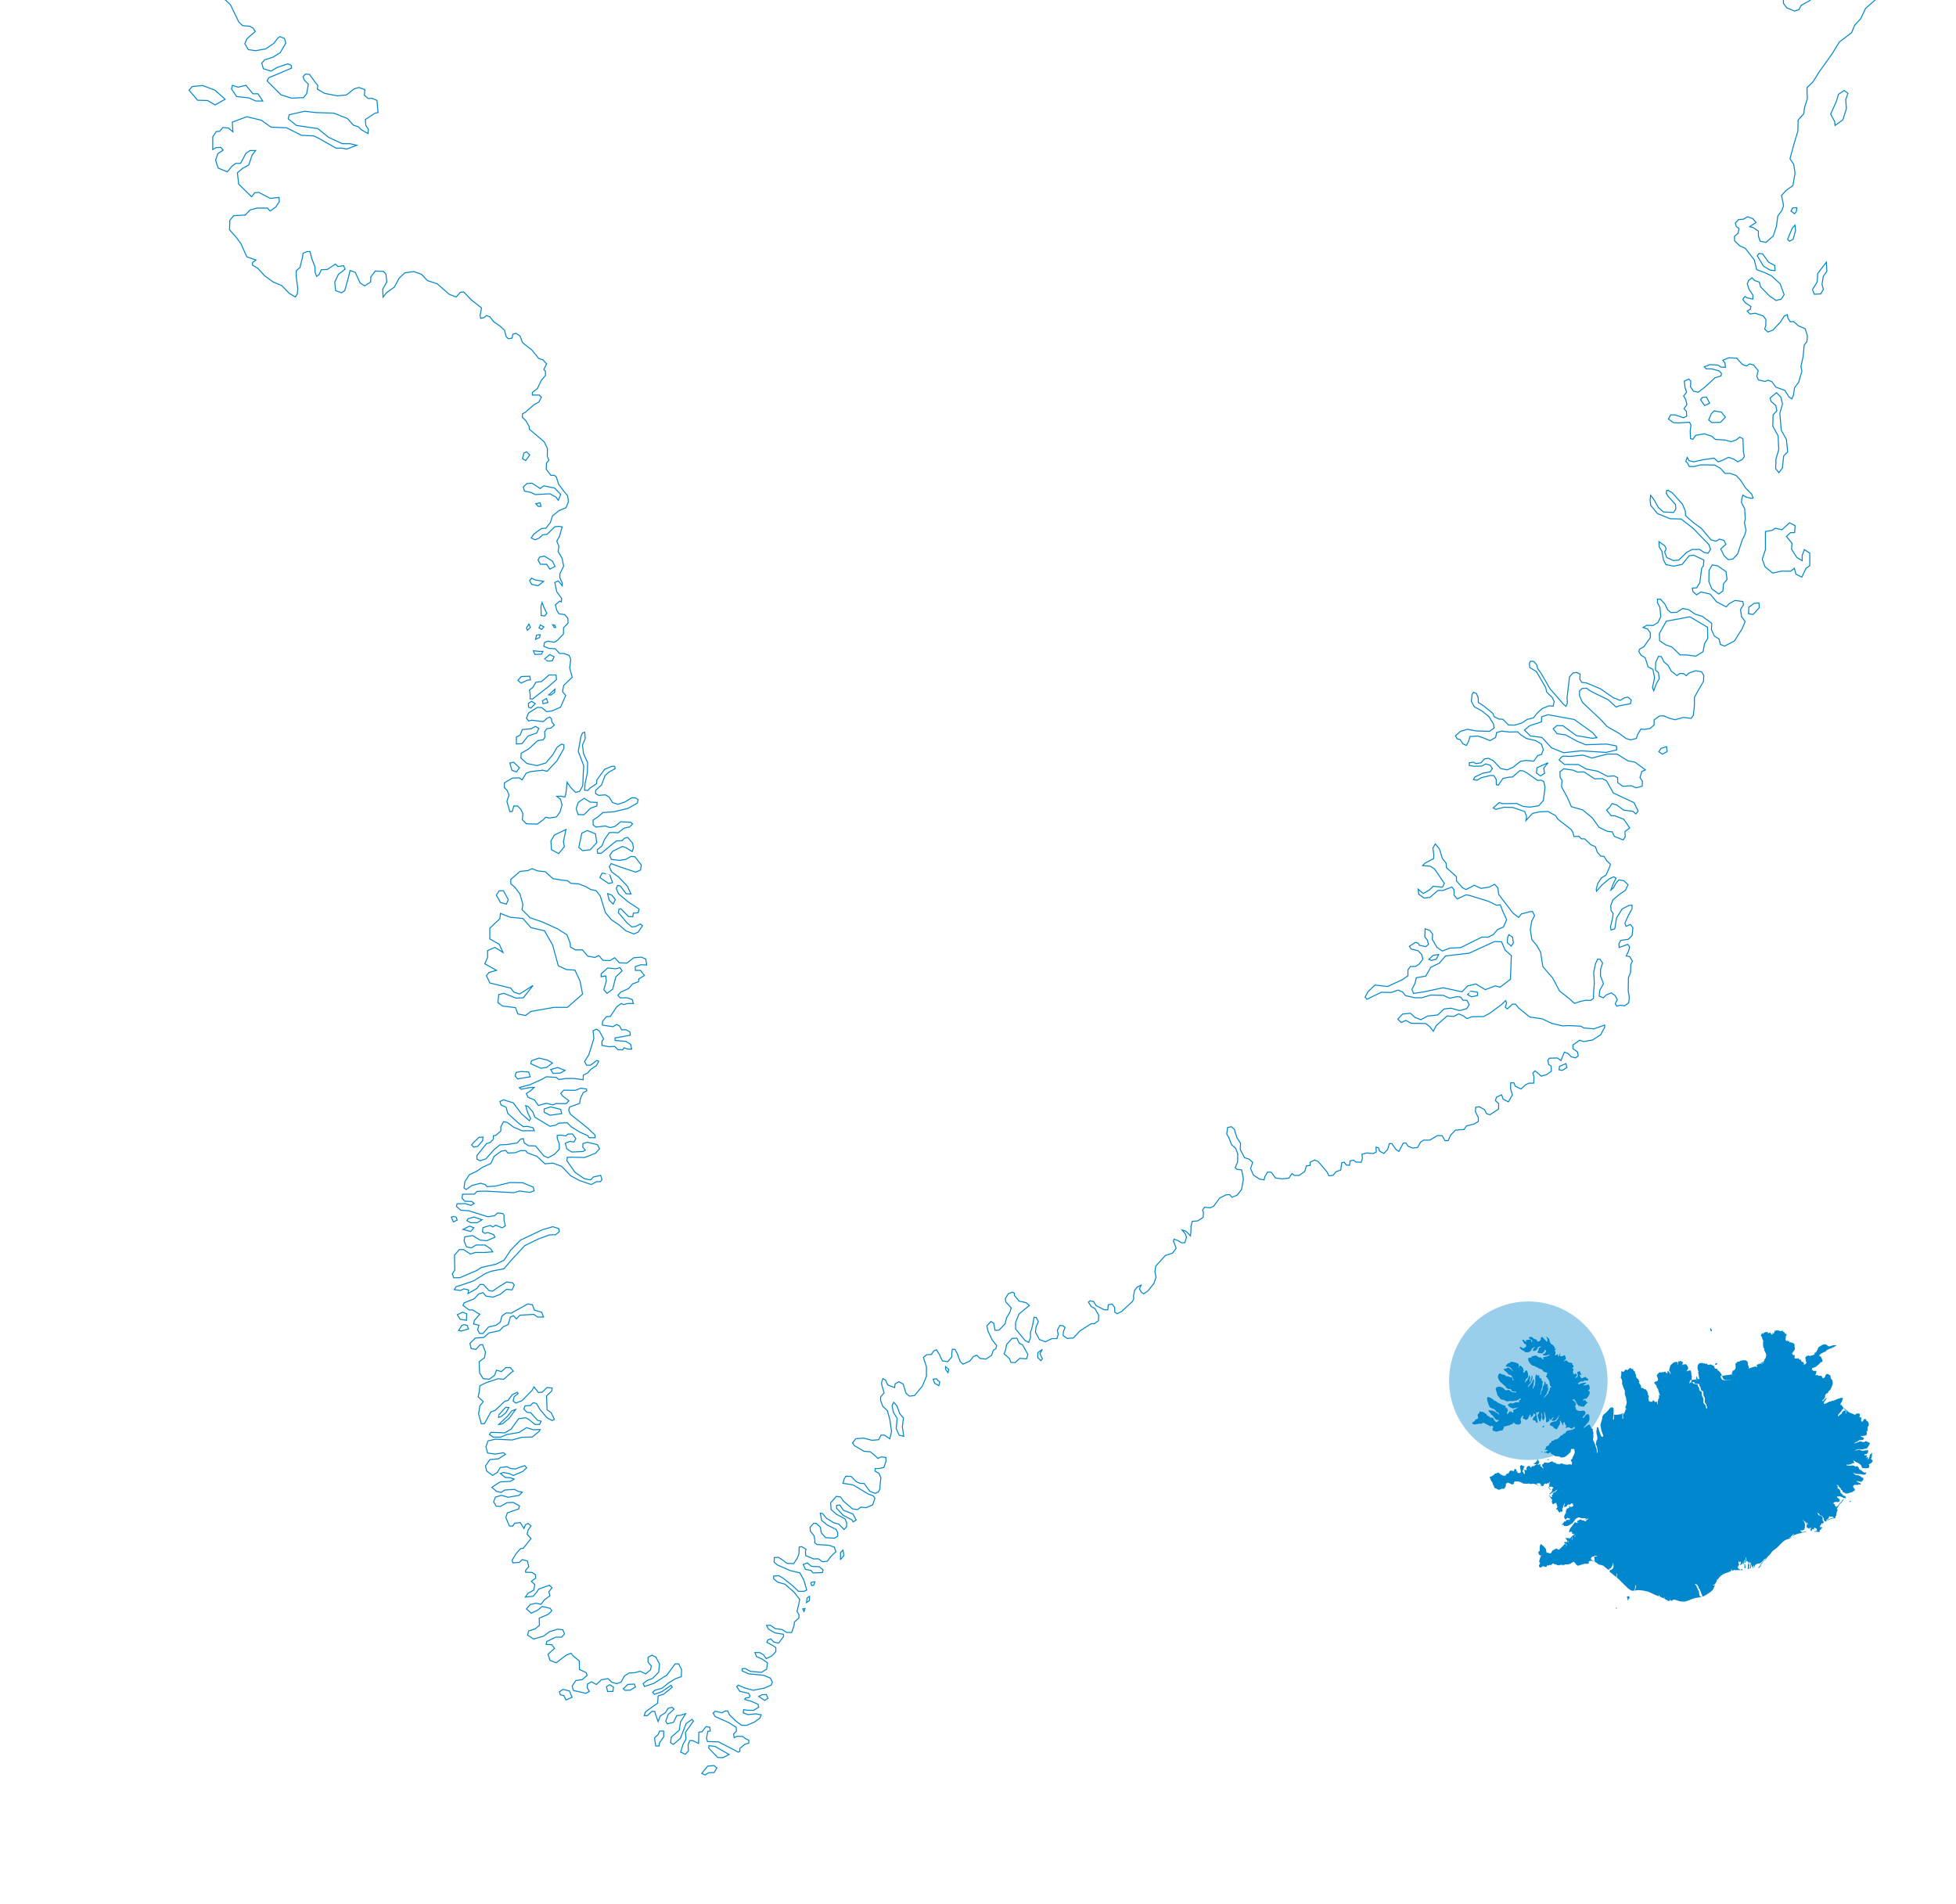 <?xml version="1.0" encoding="utf-8"?>
<!-- Generator: Adobe Illustrator 19.0.0, SVG Export Plug-In . SVG Version: 6.00 Build 0)  -->
<svg version="1.1" id="ÉåÉCÉÑÅ_x5B__x5F_1" xmlns="http://www.w3.org/2000/svg" xmlns:xlink="http://www.w3.org/1999/xlink"
	 x="0px" y="0px" viewBox="0 0 1967.6 1914.8" style="enable-background:new 0 0 1967.6 1914.8;" xml:space="preserve">
<style type="text/css">
	.st0{opacity:0.4;fill:#0087CD;}
	.st1{fill-rule:evenodd;clip-rule:evenodd;fill:#0087CD;}
	.st2{clip-path:url(#SVGID_2_);fill:#0087CD;}
	.st3{opacity:0.4;clip-path:url(#SVGID_4_);fill:#0087CD;}
	.st4{fill-rule:evenodd;clip-rule:evenodd;fill:none;stroke:#0087CD;}
</style>
<circle class="st0" cx="1537.4" cy="1388.6" r="79.7"/>
<g>
	<path class="st1" d="M1619.8,1579.7c-0.1,0-0.8-0.4-0.7-0.5c0.2-0.2,0.4-0.1,0.6-0.2c0.4-0.2,1-0.2,1.4-0.4
		c1.3-0.7,2.1-2.1,2.1-3.6c0-0.4-0.4-0.8-0.3-1c0.1-0.2,0.1-0.3,0.1-0.5c0-0.5-0.2-1.1-0.3-1.6c-0.1-0.2-0.3,0.1-0.3,0.3
		c0,0.7,0.2,0.9-0.2,1.6l-1,2.2c-0.3,0.6-1.5,1.6-2.2,1.7c-1.2,0.1,0,0.9-0.1,1.3c-1.2,0-4.7-3.1-5.7-4.1c-0.7-0.6-1.8-0.5-2.7-1
		c-0.5-0.3-1.3-0.1-2-0.4c-0.7-0.3-1.5-0.9-2-1.4c-0.7-0.7-1.7-0.9-2.3-1.7c-0.6-0.8-0.4-0.9-0.1-1.7c0.1-0.4-0.1-1.1-0.3-1.6
		c-0.4-1.1-0.5-1.4,0.7-1.6c0.4-0.1,3.3-0.1,1.8-0.6c-0.3-0.1-1.2-0.4-1.4-0.4c-0.9,0-1.2,0.4-2,0.9c-0.4,0.2-0.8,0-1.1,0.2
		c-0.3,0.2-1,0.7-1.1,0.9c-0.3,0.9-0.8,1.6,0.3,2.2c0.5,0.2,2.6,1.1,2.1,1.2c-0.3,0.1-1.4-0.1-1.7-0.2c-1.2-0.3-1.5,0.3-2.4,0.3
		c-1.6,0-0.3,2-1,2.5c-0.4,0.3-1.4,0.3-1.9,0.2c-2.5-0.2-4.8,0.7-7.2,1.5c-1.9,0.9-2.3,0.3-3.5-0.9c-0.6-0.6-1.7-2.7-2.5-2.5
		c-0.8,0.2-2,0.9-2.6,1.5c-0.9,0.9-2.7,0.9-3.9,1c-0.6,0.1-1.3-0.1-1.8,0c-1,0.2-1.8,0.7-2.9,0.5c-0.7,0-1.1-0.3-1.8-0.4
		c-0.6-0.1-1,0.5-1.6,0.6c-0.8,0.2-2.6-0.6-3.3-1c-0.5-0.3-1.3,0-1.9-0.4c-0.2-0.1-0.4-0.7-0.5-0.7c-0.4-0.1-0.9,0.5-1.2,0.7
		c-0.4,0.2-0.9,0.5-1.2,0.9c-0.7,0.9-0.6-0.1-1-0.2c-0.6-0.1-1.1,0.9-1.9,0.9c-0.6-0.2-0.9-0.6-1.3,0.2c-0.2,0.5-0.4,1.2-1.1,1.2
		c-1.4,0-2.3-1.5-3.6-0.4c-0.3,0.3-2.1,1.5-2.4,0.9c-0.5-0.9-1.4-1.6-0.3-2.5c0.5-0.4,0.4-1.1,0.8-1.5c0-1.5-1.4-0.8-0.9-2.4l0.9-3
		c0.1-0.5,0.3-1.6,0.6-1.8c0.3-0.2,0.8-0.1,1.2-0.1c1.7,0-0.7-0.7-1.1-0.8c-0.9-0.2-1.3,0.1-1.8-0.8c-0.4-0.8-0.8-1.4-0.6-2.4
		c0.2-1.1,1.4-0.6,1.3-2.1c-0.1-1-0.1-2.1,0-3.2c0.1-0.7,0.3-1.2,0.5-1.8c0.3-1,0.4-0.9,1.1-0.4c1,0.7,1.7,1.6,2.6,2.4
		c0.6,0.8,1.4,1.2,1.7,2.2c0.2,0.6,0.5,2,0.5,2.5c0,0.6-0.4,1.3,0.5,1.3c0.8,0,1.2-0.1,2,0.2c1.4,0.5,2.4,0.6,3-1
		c0.8-2.2,2.2-1.8,3.8-3.2c1.7-1.1,1.7,0.9,3.1,0.9c0.8,0,2.2-1.7,2.8-2.3c0.7-0.8,1.2-0.7,2.2-0.9c0.7-0.1,2.3,0.5,2.4-0.5
		c0.1-0.7,0.6-0.5,1.1-0.7l0,0c0-0.4-0.9-1.4-1.2-1.6c-0.3-0.3-1.3-1-1.4-1.4c-0.1-0.6,0.5-0.3,0.8-0.4c0.7-0.5,0.6,0.6,1.7,0.6
		c0.5,0,0.9,0.4,1.3,0c0.1-0.1,0.5-1.4,0.4-1.5c-0.1-0.3-0.8-0.4-1.1-0.6c-0.4-0.3-0.4-0.7-0.7-1.2c-0.2-0.3-1.3-1.4-1.1-1.5
		c0.3-0.2,1.1,0.6,1.5,0.4c0.7-0.4,0.9-0.4,1.5,0.1c0.4,0.3,1.7-0.2,2-0.4c0.2-0.1,0.5-1.1,0.6-0.4c0.1,0.4,0.5,0.8,0.5,1.2
		c0,0.3-0.1,1.4,0.2,1.4c1.2-0.1-0.1-2.1,0.1-3c0.2-1,2.9,0.2,3.4-0.6c0.8-1.2,0-0.5-0.9-0.5c-0.4,0-0.6-0.6-0.3-0.8
		c0,0,0,0-0.1,0.1c0.1-0.2,0.1-0.3,0.1-0.4c-0.2,0-0.2-0.3-0.1-0.4c0.2-0.2,0.4-0.2,0.7-0.3c0.5-0.3-0.3-0.5-0.6-0.5
		c-0.5,0-0.4-0.3-0.7-0.4c-0.3-0.1-0.9,0.2-1.2,0.1c-0.6-0.1,0.2-1,0.2-1.1c0-0.2-1.3-1.2-1.6-1.1c-0.5,0.1-0.8,0.7-1.4,0.7
		c-0.6,0-0.2-0.9-0.2-1.2c0.1-0.1,0.2-0.3,0.3-0.4c0.2-1.6,0.9-2.4,1.9-3.6l2.4-3.1c0.5-0.7,0.9-2,1.8-1.2c0.5,0.4,1.1,0.1,1.6,0.2
		c1,0.1,1.8-0.6,1-0.6c-2,0-1-1.1,0-1.6c0.8-0.4,2.2-1.5,2.9-0.9c0.6,0.6,0.8,1,1.8,0.8c1.8-0.4,0.6,0.9,2.1,0.9
		c1.6,0,1.1-1.3,2.2-1.8c0.3-0.2,1.2-0.4,1.2-0.8c-0.5,0-1-0.2-1.5,0c-0.6,0.4-0.9,1-1.8,1.3c-0.4,0.1-0.6-0.4-0.2-0.5
		c0.4-0.1,1.4-0.4,0.9-1c-0.4-0.5-1.7-0.5-2.3-0.4c-1.4,0.3-2.9,0.2-4-0.7c-1-0.8-3.8,1.3-4.5,1.9c-0.7,0.6-0.1,1.2-1.2,1.9
		c-0.5,0.3-0.5,1-1,1.4c-0.3,0.2-0.6,0.6-0.9,0.8c-0.3,0.2-0.7,0.4-1,0.6c-0.7,0.4-1.3,0.9-2,1.3c-1.2,0.6-2.9,1-4.2,0.7
		c-0.2,0-0.9,0.1-0.9,0c-0.3-0.9-0.6-1.6-1.9-1.1c-0.6,0.2-0.2-0.7,0.2-0.9c0.8-0.5,1.4-1.9,2.1-2.6c0.2-0.3,0.7,0.2,0.9,0.2
		c0.4-0.1,0.5-0.9,0.7-1.2c0.4-0.3,0.9-0.7,1.4-0.5c0.7,0.3,0.8-0.4,1.1-0.3c0.5,0.2,0.4,0.4,1,0.1c0.5-0.3,0.3-0.8,0.6-1.1
		c0.6-0.8-0.9,0-1.1,0c-0.4-0.2-0.4-0.4-0.9-0.6c-0.5-0.2-1-0.1-1.4,0.3c-0.3,0.2-0.8,1.3-1,1.3c-0.5,0-1.8-2.5-1.7-2.9
		c0.1-0.7,0.9-1.5,0.9-2.3c0-0.2-0.4-1.2-0.1-1.3c0.5-0.1,0.4,0.7,0.5,1c0.1,0.3,0.5-0.1,0.5-0.3c0.2-0.9,0-2.2,0.1-3.1
		c0.1-0.9,0.9-1.3,1-2.1c0.2-1.1,0.6,0.3,1.1-0.4c0.2-0.3,0.7-0.5,1-0.6c0.5-0.2,0.5-0.7,0.3-1.1c-0.1-0.2-0.5-0.7-0.4-0.8
		c0.5-0.2,1.1,0.9,1.6,1.1c0.5,0.2,3-0.5,2.8-1.2c-0.2-0.6-0.2-1.4-0.5-1.9c-0.3-0.5-1.3-0.7-1.7-0.4c-0.3,0.3-0.4,0.8-0.7,1
		c-0.3,0.2-0.8,0.1-1.1,0.3c-0.4,0.2-0.5-0.3-0.8-0.3c-0.8,0-1.5,1.3-1.9,1.9c-0.4,0.7-0.9,0.3-1.5,0.5c-0.2,0.1-0.8,0.4-0.9,0.4
		c0-0.4-0.2-0.8-0.2-1.1c0-0.3,0.3-0.6,0.4-0.9c0.1-0.3,0.9-2.8,0.1-1.8c-0.2,0.3-0.6,1.1-0.7,1.4c-0.3,0.8-0.9,1.3-0.7,2.2
		c0.2,0.6-0.3,0.7-0.6,1.1c-0.6,1,0,1.1,0,2.1c0,0.4-0.6,2.3-1.2,1.6c-0.3-0.3-0.5-0.5-0.9-0.1c-0.1,0.1-1.2,1.7-1.2,0.7
		c0-0.4-0.1-0.6-0.5-0.7c-0.7-0.1-0.2-0.4-0.6-0.8c-0.1-0.1-0.3-0.2-0.4-0.4c-0.2-0.3-0.3-0.9-0.4-1.3c-0.4,0-0.7,0.5-1.1,0.5
		c0-0.4,0.1-1.4,0.5-1.6c0.2-0.2,1.2-1.7,0.7-1.8c-1.5-0.3-0.1-0.9-0.7-1.4c-0.5-0.4-0.3-0.3-0.2-0.8c0,0-0.3-0.9-0.4-1.3
		c0-0.3-0.6,0.1-0.7,0.2c-0.5,0.4-0.6,0.2-1,0.4c-0.4,0.2-0.6,0.6-1.1,0.8c-0.4,0.2-0.8-0.5-1.1-0.7c-0.4-0.3-0.1-1-0.3-1.4
		c-0.3-0.7-0.4-1,0-1.8c0.1-0.3,0.5-1.1,0.5-1.1c-0.3-0.1-1,0.4-1.1,0.2c-0.2-0.3-0.1-0.8-0.3-1.2c-0.4-0.7-0.9-1.2-1.4-1.7
		c-0.2-0.2-1.6-1.4-0.5-1.1c0.6,0.2,2,2,2.5,1.6c1-0.7,0.7-0.6,0-1.2c-0.2-0.2,0.6-0.7,0.6-0.9c0.2-0.5,0-0.7,0.8-0.8
		c1,0-0.1-0.6-0.4-0.8c-0.6-0.3,0.4-0.8,0.8-0.8c0.4,0,1.9-0.7,2.2-0.9c0.3-0.2,2.1-2.4,1.5-2.1c-0.8,0.4-1.6,1.2-2.3,1.8
		c-0.5,0.4-1,0.3-1.6,0.5c-0.7,0.3-1.2,0.8-1.7,1.3c-0.3,0.3-0.7,0.4-1,0.7c-0.9,0.8-0.8,0.7-1.1-0.1c-0.2-0.6,0.5-0.4,0.9-0.8
		c0.4-0.5,0.8-0.4,1-1.2c0.2-0.5,0.6-0.6,0.7-0.9c0.1-0.5,0-1.1-0.1-1.6c0.3-1.1,1.4-0.4,1.2-1.6c-0.1-0.4-0.9-1-1.3-1.1
		c-0.5-0.2-0.9,0.3-1.4,0.1c-0.8-0.3-0.9,0.3-1.6,0.3c-0.2-0.3,0.2-0.8,0.2-1.2c0.3-0.1,0.5-0.7,0.2-0.9c-0.7-0.4-0.7-0.3,0.1-0.9
		c0.1-0.1,0.2-0.5,0.2-0.7c0.1-0.5,0.3-0.9,0.3-1.4c-1,0-1,1.6-1.2,1.7c-0.3,0-0.4-0.1-0.4-0.3c-0.1-1.6-1.5,1-2.1,0.6
		c-1-0.7-1.1-0.8-1.9,0.3c-0.5,0.1-1.2,0.9-0.8,1.3c0.5,0.5-0.5,0.4-0.7,0.4c-1.2-0.1-2,0.8-3.1-0.3c0.4-0.2,1.1,0.4,1.5,0.2
		c0.2-0.1,0.2-1-0.1-1.1c-0.3-0.2-0.7-0.1-0.8-0.5c-0.1-0.5-0.1-1.1-0.8-1l-2.9,0.2c-0.5,0,1.8,2.1,1.7,2.3c-0.2,0.3-1-0.5-1.1-0.7
		c-0.4-0.5-1.1-0.8-1.8-0.8c-1.2,0-1.6-0.8-2.8-0.6c-1.3,0.3-2.5,0.7-3.6-0.1c-0.5-0.3-1.3,0.1-1.9,0.2l-3.2-0.1
		c-0.9,0-1.6-0.7-2.3-1c-2-0.6-2.7-1.5-5-1.2c-1,0.1-2-0.6-2.6,0.6c-0.9,1.5,0.3,2-2.1,2.4c-0.8,0.1-1.3-0.8-2.2-1
		c-1.5-0.6-1.8-1.4-3.4-0.2c-1.5,1.1-0.3,2.2-0.9,3.2l-1.5,2.3c-0.3,0.5-1,0.1-1.5-0.1c-0.6-0.2-1.4,0.4-2,0.6l-1.9,0.6
		c-0.5,0.1-1.7-0.9-2.2-1.1c-1-0.5-2.2-0.4-2.4-1.4c-0.3-1.4-1.2-2.4-1.5-3.7l-0.6-1.9c-0.2-0.7-0.6,0.4-1-0.8l-1.6-4.2
		c0-0.1,1.8-0.2,2.2-0.5c0.9-0.8,2-1.1,2.7-2.1c0.5-0.7,0.1-1.1,0.8-0.7c1.1,0.6,2.9-2.1,4.2-0.2c0.1,0.2,1.6,1.4,1.8,1.5
		c0.5,0,1,0.1,1.3,0.5c0.3,0.3,1,0.5,1.4,0.4c1.5,0,2,0.2,2.5-1.5c0.3-0.9,2.1-0.2,2.6-1.7c0.3-1,0.7-1.3,1.5-1.9
		c0.3-0.2,2.8,0.2,3.2,0.4c0.7,0.3,0.6,0.3,0.5-0.7c-0.2-1.1-0.4-0.7,0.7-1.1c0.8-0.3,0.6-0.8,1.2,0.2c0.5,0.7,0.7,0.8,0.2,1.7
		c-0.5,1,0.5,1.1,0.5-0.2c0-0.5,1.3,0.2,0.7,1.5c-0.4,0.8,2.4,0.6,2.6,0.6c0.8-0.4,0.7-0.6,0.8-1.5c0-0.9,0.1-1-0.3-1.8
		c-0.2-0.5-0.2-0.8-0.2-1.2c0-0.7-0.3-1.2-0.4-1.9c0-0.2,1.1-1.6,1.2-1.6c0.7,0,1.8,0.9,2.5,1.1c0.5,0.1,1.2,0,0.9,0.7
		c-0.2,0.5-1.1,1.2-1.1,1.7c0,0.7,1,0.8,0,1.3c-0.8,0.4-1.6,1.3-0.5,2c0.5,0.3,0.5,0.4,0.7,1c0.1,0.5,0.1,1.1,0.8,1.2
		c0.4,0.1,0.5-0.6,0.5-0.9c0-0.9-0.8-3-0.3-3.6c0.6,0.6,1.2,0.3,1.9,0.5c1.1,0.4-0.1-1.1-0.1-1.2c0-0.4,0.3-1,0.4-1.4
		c0.8-1.8,3-2.2,3.9-0.2c0.3,0.6,0.9,0.5,0.8-0.3c-0.1-0.4,1-0.8,1.4-0.9c0.6-0.2,1.2,0.4,1.7-0.3c0.4-0.6,0.1-0.7,1-0.7
		c0.4,0,0.5-0.3,0.7-0.6c0.3-0.6,0.2-0.5-0.4-0.4c-0.6,0.2-1.3,0.2-1.9-0.1c-0.7-0.3-0.5-0.1,0-0.4c0.1-0.1,0.2-0.1,0.2-0.2
		c0.1-0.2,0.5-0.4,0.8-0.5c0.7-0.4,2.3-1.8,2.3-2.7c0-0.2,0-0.8,0.4-0.7c0.4,0.1,1.4,0.8,0.9,1.2c-0.2,0.2-0.8,0.6-0.8,0.9
		c0.6,0,0.8-0.7,1.3-0.7c0.4,0,0.2,1.1,0.1,1.3c0,0.5,0.5,0.1,0,0.7c-0.2,0.2-0.2,0.5-0.4,0.8c-0.4,0.3-1.9,1.1-0.5,1.1
		c0.3,0,0.9-0.2,1.1-0.4c0.6-0.4,1-0.5,1.1,0.3c0.1,0.8-0.4,1.4,0.5,1.7c0.3,0.1,0.8,0.6,1.1,0.8c0.3,0.2,0.9,1.3,1.3,1.3
		c0.5,0-0.4-1.6-0.6-1.7c-0.2-0.5-0.7-0.9-0.7-1.3c0.1-0.5,0.5-0.7,0.5-1.1c0.1-1.2,1.2,0.5,1.3-0.9c0-0.6,0.4-1.1,1.1-1l2.7,0.3
		c1.2,0.1,2.5-0.6,3.4-1.1c0.2-0.1,0.6,0,0.8-0.1c0.2-0.1,0.4-0.5,0.6-0.3c0.2,0.2,0.4,0.4,0.7,0.6c0.6,0.4,1,0.9,1.8,0.8l1.2,0.4
		c0.4,0.1,0.1,0.5,0.3,0.7c0.3,0.3,1.8,0.1,2.3,0.1c0.4,0,0.7,0.9,0.9,0.8c0.3-0.3,0.2-1.6,0.9-1.1c1,0.8,0.6-0.4,1.6-0.1
		c1.2,0.3,2,1.1,3.3,1c0.7-0.1,1.4,0.4,2.1,0.2c0.8-0.1,1.8-0.2,2.6-0.4c0.9-0.2,0.8,0.5,1.5,0.5c0.7,0,0.7-2.4,0.5-2.8
		c-0.4-0.6-1.4-1-1-1.9c0.4-0.7,1.2-0.9,1.6-1.8c0.2-0.5-0.3-1.2,0.3-1.5c0.8-0.5,0.5-1.1,0.9-1.5c0.4-0.6,1.2-2.7,1-3.5
		c-0.3-0.9,0.2-2.8-1.1-2.9c-0.3,0-2.3,0-2.4,0c-0.2,0.2-0.1,0.9-0.2,1.2c-0.1,0.5-0.7,0.5-0.3,1.1c0.4,0.7-0.3,1-0.7,1.4
		c-2,1.8-4.6,4.8-7.4,4.8c-0.7,0-2.4,0.2-2.7-0.5c-0.5-0.9-2.3-0.4-3.3-0.7c-0.7-0.2-1.2,0.3-1.8-0.2c-0.6-0.5-1.5-1.3-2.3-1.6
		c-0.9-0.5-2-0.6-2-1.8c0-1.3-1.1,0.4-1.4,0.4c-0.5,0-1.1,0.5-1.6,0.4c-0.7,0-1.1-0.8-1.9-0.8c-0.4,0-1.1,0.3-1.3,0
		c-0.1-0.1-0.3-1.2-0.1-1.1l1.4,0.5c0.5,0.2,0.8-0.8,1-1.1c0.1-0.1,1.9,0,1-0.6c-0.3-0.2-1.7-0.7-2.1-0.6c-0.4,0.1-0.8,0.5-1.1,0.5
		c0-0.5,0.5-0.7,0.7-1c0.3-0.5,0.5-1,0.7-1.6c0.4-1.2,0.6-1.9,2-1.9c1.3,0,1-1.2,1.3-1.8c0.2-0.4,0.5-0.8,0.8-1.1
		c0.4-0.4,0.6,0.4,0.9,0.1c0.5-0.5,0.4-2.3,1-2.1c0.5,0.1,1.6-0.4,2-0.6c0.4-0.2,0.7-0.6,1-0.8c0.2-0.1,1-0.1,1.2-0.1
		c1.5-0.1,2.5-1.3,3.5-2.2c0.4-0.3,1-1.1,1.1-1.6c0.2-0.8,0.7,0.1,1.1-0.1c0.6-0.3,1.5-1.5,2.1-2c0.6-0.5,1.6,0.4,1.9-1.1
		c0.3-1.5,0.6-0.6,1.5-1.5c0.7-0.7-0.2-0.8,0.9-0.5c0.5,0.1,1.6-0.3,2.2-0.3c0.8,0,5.5-1.5,4.8-2.9c-0.4-0.8-1.9,0.2-2.2,0.6
		c-1.2,1.4-2.5,0-3.9-0.5c-0.8-0.3-1.5,0.3-2.3,0.3c-0.5,0-1.7,1-1-0.3c0.6-1.1,0.8-0.8,0.3-2c-0.1-0.2-0.5-0.6-0.7-0.7
		c-0.2-0.2-0.3-0.5-0.4-0.8c-0.2-0.3,0.1-1.8-0.2-1.7c-0.3,0-0.6,0.3-1,0.3c-0.4,0-0.5,0.9-0.6,1.2c-0.2,0.6,0.3,1.8-0.6,1.5
		c-0.4-0.1-0.4-0.2-0.3-0.6c0.1-1-0.8-1.9-1.2-2.7c-0.1-0.2-0.8-1.8-0.9-1.6c-0.5,0.6,0,1.8,0,2.5c-0.5,1.1-0.3,2-1.2,2.9
		c-0.8,0.9-1.2,2.8-2.2,3.5c-0.7,0.5-1.3-0.4-1.9-0.7c-0.4-0.2-0.7-0.1-1-0.5c-0.7-1.3-1.2-1.8-2.7-2.2c-1-0.2-1.1-0.2-1.4-1.3
		c-0.1-0.5,0.7-1.3,0.9-1.7c0.4-0.6,1.5-0.8,2.1-0.9c0.8-0.1,1.3-0.6,2.1-0.6c0.5,0,1.1,0.1,1.4-0.4c0.4-0.8,0.7-1,1.4-1.6
		c0.7-0.6,0.6-1.9,1-2.7c0.1-0.2,1.1-1.4,0.6-1.3c-0.4,0-0.8,1-1,1.3l-1.2,1.7c-0.2,0.3-0.2,0.6-0.4,0.9c-0.2,0.3-0.8,0.5-1.1,0.7
		c-0.8,0.8-1.3,1-2.5,1c-0.6,0-1.7-0.4-1.4-1.1c0.1-0.3,0.7-0.5,1-0.8c0.5-0.7,0.7-0.8,0.7-1.7c-1,0-2.4,3.1-3.4,2.8
		c-0.4-0.1-0.1-1.3-0.4-1.3c-0.7,0-0.3,1.6-0.3,1.9c0,0.4-2.1,1.6-2.6,1.7c-1.2,0.3-0.5-3-0.6-3.6l-1.2-5.7
		c-0.3-1.6-1.3-1.1-0.9-0.3c0.2,0.4,0.5,0.6,0.4,1.1c-0.2,0.6-0.4,0.8-0.1,1.5c0.5,1.5,0.5,2.1-0.3,3.7c-0.3,0.7,0,1.1-0.8,1
		c-1.4-0.2-1.1-3-1-4.1c0.1-1-0.4-1.8-0.4-2.7c0-1.4-0.7,0.1-0.7,0.6c0,0.9,0.5,1.6,0.6,2.5c0,1-0.5,2-0.8,3
		c-0.3,1.1-0.9,3.4-1.6,1.6l-1.2-3.2c-0.3-0.5-0.8-2.7-0.5-3.1c0.6-0.9,1.5-1.7,1.3-2.9c-0.1-0.7-0.7,0.3-1,0.6
		c-1,0.6-0.9,0.3-1.5-0.4c-0.7-0.9-0.1,2.8,0,3.1l1.2,7.1c0.3,1.8-0.8-0.1-1.6,0.3c-0.7,0.3,0.1-0.5,0-0.6c-0.1-0.6-0.6-0.7-0.9-1.1
		c-0.5-0.7-0.8-0.5-1.6-0.2c-0.7,0.3-0.1-0.7-0.6-1.1c-0.9-0.6-0.1-0.6,0.1-1.3c0.4-1,0.6-1.1,1.3-1.8c0.6-0.6,1.6-1.4,0.7-2
		l-1.7-1.2c-0.2,0.6-0.1,1.8-0.4,2.3c-0.2,0.3-1.9,2-2.2,1.9c-0.1-0.7-0.2-4.6-1.3-2.4c-0.5,1.1-1,3.2-2,4.1
		c-0.5,0.5-2.3,1.3-2.6,0.3c-0.2-0.7-0.8-0.5-1.4-0.6c-1.7-0.2,0-3.1-0.2-3.4c-1.4,0-2.2,2.3-2.8,3.3c-0.5,1.6,1.2,2.4,0.3,4.2
		c-1,1.8-2.8,2.1-4.6,1.4c-1.5-0.6-1.9-0.5-2.5-2.1c-0.4,0-0.7,1.7-1.8,1.9c-1.1,0.2-2.1,1-3.2,1.4c-0.7,0.3-1.7,0.1-2.3,0.4
		c-0.5,0.3-0.7,0.6-1.3,0.6c-0.4,0-0.8-0.5-1-0.5c-0.1,0.7-0.4,1.9-0.8,2.5c-0.7,1.4-0.5,2-2.5,2.1c-1.7,0.1-3.2,1-4.7,1.1
		c-0.9,0-1.4-0.7-2.4-0.7c-1.3,0-1.5-0.4-1.3-1.8c0.2-1-0.4-0.9-0.5-1.4c0.2,0,0.9,0.6,0.9,0.3l0.1-1c0.2-1.4-0.7-0.7-1.6-1.3
		c-0.5-0.3-1.3-0.1-0.9,0.6c0.5,1.1-0.7-0.1-1-0.3c-1.1-0.8-2.3-1.5-3.7-2c-1.1-1.1-3.1-1.8-4.2-0.6c-0.5,0.5-1.2,0.3-1.8,0.2
		c-0.8-0.1-2.2,0.2-3,0.4c-0.8,0.2-3,0.6-3.8,0.1c-0.2,0-1-0.7-1.1-0.9c-0.3-0.8,1.8-1.8,2.3-2.1c1-0.6,0.1-1.4,1.4-1.8
		c1-0.3,3.1-1,2.1-2.3c-0.4-0.5,0.2-0.9-0.1-1.2c-0.5-0.6-0.2-1.3,0.2-1.8c0-0.2,1.1-0.9,1.3-1.3c0.2-0.5,0.2-1.2,0.4-1.6
		c0.1-0.3,0.7,0.3,1,0.4c1,0.4,2.1-0.1,3,0.7c1.4,1.2,2.7,1.1,3.4,3c0.3,0.8,1.2,0.5,1.8,0.9c0.5,0.3,0.7,1,1.2,1.3
		c0.7,0.1,3.4,0.1,3.4,1c0,1.1,2.5,4.2,3.6,3.4c0.3-0.2,3.1-2.3,1.5-1.9c-0.9,0.2-2.3-0.1-3-0.8c-1.2-1.2-2-2.8-3.3-4
		c-0.5-0.5-1.2-0.4-1.4-1.2c-0.2-0.8-1.3-1.5-1.7-2.3c-1-1.8-1-1.6,0.9-1.4c0.9,0.1,2.2,0,3,0.4l4.1,2.2c0.8,0.4,1.2,1.7,2.2,1.7
		c0.1-0.2-0.8-1.7-1-1.9c-0.4-0.4-1-0.6-1.5-0.8c-0.7-0.2-1.5-1.9-2.3-2.5c-1.3-1-3.7-1.1-4.7-2.3c-0.5-0.6-1.8-3.4-1.8-4.1
		c-0.6-1.4-1.1-3.3-1-4.8c0.2-2.3,1.3-1.1,2.7-0.8c0.8,0.1,0.9,0.2,1.4,0.8c0.4,0.4,1,0.3,1.4,0.6c0.8,0.6,1,1.6,2.2,1.8
		c1.5,0.3,1.8,1.5,3.3,2c1.1,0.3,2.4,1.5,3.5,1.6c0.7,0.3,1.2,0.5,1.9,0.9c0.6,0.3,2,0.4,2.2,1c0.2,0.5,0,1.1,0,1.6
		c0,0.8,0.7,0.2,1,0c0.7-0.3,0.5,0.9,0.7,1.3c0.3,0.6,1,1,0.6,1.8c-0.3,0.8-0.8,1-0.8,1.9c0,0.3-0.3,1.2,0.1,1.3
		c0.7,0.1,1.6-1.3,1.9-1.9c0.1-0.2,0.3-1,0.7-0.5c0.1,0.2,0.3,0.8,0.5,0.8c0.1-0.4,0-1,0.2-1.3c0.2-0.3,1.3,0.9,1.6,1.1
		c0.3,0.2,1,0.3,1.3,0.2c0.5-0.3-0.4-1.9-0.2-2.4c0.2-0.5,0.7-0.2,1.1-0.4c0.5-0.2,0.9-0.6,1.4-0.7c0.4-0.3,2.5-1.1,2.5-1.7
		c-0.6-0.2-1.6,1.2-2.5,0.6c-0.6-0.4-1.3,0.4-1.8,0.6c-1.2,0.4-6.9-2.4-5.9-4c0.4-0.6,1.2-0.5,1.7-1.1c0.7-0.7,2.8,0.3,3.9-0.1
		c0.7-0.2,1-0.8,1.7-1c1.5-0.5,5.1,1.2,3.7-1.5c-0.3-0.5,2.5-1.2,1.9-1.9c-0.8-1-1.1-0.3-1.9,0.3c-0.7,0.5-1.4,0.9-2.2,1.2
		c-0.6,0.2-1.3,0.2-1.9,0.2c-1,0-1.7,0.6-2.7,0.5c-1.3-0.1-2.4-0.2-3.7,0c-1.2,0.8-2.5-0.1-3.5-0.7c-1-0.6-1.5-0.6-2.6-0.8
		c-1.5-0.2-1.9-0.4-2.7-1.7c-0.7-1.1-1.7-1.9-2.4-3l-0.6-2.6c-0.4-1.5-1.9-3.5-0.4-4.8c2.4-2,6.6-0.4,8.4,1.9c1,1.3,2.2,0.7,3.5,0.5
		c1.9-0.3,1.5,0.8,2.8,1.4c0.7,1.1,3.1,1,4.3,1.1c0.3,0,0.8,0.1,0.9-0.3c0-0.6-0.1-0.6-0.6-0.6c-0.9,0.1-1.9,0-2.9-0.2
		c-1.7-0.3-1-1.7-2.2-2.3c-0.5-0.3-0.9,0-1.4,0c-0.6,0-1.7-0.5-2.2-0.8c-0.4-0.4-0.9-0.5-1.1-1.1c-0.1-0.4,0.1-0.8-0.4-1
		c-1.5-0.8-2.4-1.9-3.6-3.1c-0.2-0.2-0.5-0.2-0.7-0.4c-0.7-0.6-1.7-2.1-2.3-3c-0.7-1.3-1.2-2.6-0.8-4.1c0.3-1.1,0.9-2.4,2.2-2.2
		c0.8,0.1,1.3,0.9,2.3,1c0.8,0.1,1.6,0.1,2.3,0.6c1,0.7,1.4,1.4,2.7,1.3c0.7-0.1,2.3,0.6,2.9,0.9c0.5,0.1,0.8,0.4,1.4,0.2
		c0.2-0.1,0.4-0.4,0.5-0.1c0.1,0.6,0.4,1.2,0.1,1.8c-0.3,0.6,0.1,0.7,0.6,1c0.3,0.1,0.8,0.5,0.9-0.1c0-0.1-0.4-0.5-0.5-0.5
		c-0.5-0.6-0.3-1.7-0.9-2.4c-0.4-0.6-1.7-2.3-2.4-2.3c-0.3,0-0.5,0.1-0.7,0.1c-0.2,0-2.1-1.8-2.3-2.1c-0.4-1.1-2-1.6-2.7-2.5
		c-0.8-1-1.1-1.9,0.6-1.7c0.7,0.1,1.3-0.1,1.8-0.5c1-0.6,1-1,2.3-0.3c1.4,0.8,2.1,1.5,3.2,2.6c1.4,1.3,0.6-0.2,0-0.9l-1.8-2
		c-0.8-0.9-2.9-1-4-1c-1.9,0,0.4-2.1,0.9-2.6c0.6-0.6,1.2-1.3,2.2-1c0.9,0.3,0.4-0.3,0.7-0.8c0.5-1,2.6-0.1,3.5-0.1
		c1.1,0.1,5.2,1.2,5.1,2.8c0,0.5,0.2,1.7-0.1,2c-0.3,0.5-0.3,0.8-0.3,1.4c0,0,0,0,0,0c0.2,0,0.9-2.4,1.6-2.7c0.7-0.3,2,1.5,2.4,1.8
		c0.9,0.7,0.9,1.7,1.2,2.7c0.3,0.8-0.1,1-0.4,1.6c-0.4,1,0.7,1.4,1.2,0.7l1.3-1.8c1-1.4,2.3,2.1,2.3,3c0,0.9,0.3,1.8,0.2,2.8
		c-0.2,1.3-0.9,1.5-1.7,2.4c-0.3,0.2-0.8,0.9-0.9,1.3c-0.3,0.5,0.1,1.2-0.5,1.6c-0.2,0.1-0.7,0.9-0.2,0.8c0.7-0.2,1.4-1.2,1.8-1.8
		c0.6-0.7,1.1-1.5,1.6-2.3c0.2-0.6,0.4-1.3,0.6-1.8c0.1-0.2,0.5-1.5,0.6-1.5c0.1,0.1,0.2,0.7,0.2,0.9c0.2,0.7,0.7,1.3,0.7,2
		c0,0.5-0.5,0.9-0.7,1.3c-0.2,0.4-0.1,0.9,0.1,1.2c0.2,0.4,0,1.6,0.6,1.7c0.4,0.1,0.1-1.6,0.2-2c0.3-1,0.9-1.8,1-2.8
		c0.1-0.7-0.5-1.7,0.8-1.7c0.2,0.3,0.2,2.1,0.1,2.5c-0.6,1.8-0.9,3.8-2.3,5.3c-0.7,0.8-1.5,1.7-2,2.7c-0.8,1.6,0.1,0.9,0.8,0.1
		l1.7-2.1c0.7-0.9,1.5-1.3,1.7-2.6c0.1-0.5,0.6-2.3,1.2-2.2c0.6,1,0.7,1.2,0.4,2.5c-0.3,1.5-0.2,2.9-0.7,4.4
		c-0.5,1.2-0.5,1.2-0.3,2.5c0,0,0,0,0.1,0.1c0,0,0,0,0.1,0c0.3-0.2,0.4-1.1,0.6-1.5c0.4-0.8,0.9-1.3,1.2-2.1
		c0.4-1.4,0.2-2.8,0.5-4.2c0.2-0.8-0.2-1.4-0.2-2.2c0-0.8,0.1-1.7,0.3-2.4c0.2-0.9,0.3-3.1,1.4-1.4c0.2,0.4,0.4,0.6,0.8,0.3
		c0.3-0.2,0.4,0.3,0.7,0.2c0.3-0.1,0.3-0.6,0.6-0.7c0.3-0.1,0.2,1.1,0.2,1.3c0.1,1,0.2,2.1,1.4,2.1c0.9,0,0.9,0.9,1.1,1.7
		c0.1,0.4,0,0.8,0.3,1.1c0.2,0.2,0.6,0,0.9,0.2c0,0.4-0.2,1.6-0.3,2c-0.2,1.3,0,2.6-0.4,3.8l-1.3,3.8c-0.1,0.4-0.2,1-0.2,1.4
		c0,0.7-0.1,0.9-0.3,1.5c-0.1,0.2-0.4,0.9-0.2,1.1c0,0,0,0,0.1,0c0.4-0.1,0.8-1.2,0.9-1.6c0.2-0.7-0.1-2,0.5-2.5
		c0.3-0.3,0.6-0.3,0.7-0.7c0.1-0.4,0.1-0.9,0.2-1.3c0-0.8,0.3-2.2,0.8-2.8c1-1.2,1-2.3,1.3-3.8c0.4-2.1,0.6-0.3,0.9,0.7l0.2,1.1
		c0,0.1,0.2,0.5,0.3,0.5c0.2,0.1,0.4-0.9,1-0.5c1,0.7,0.4,1.8,0.3,2.7c0,0.4,0.1,2,0.3,2.2c0.4-0.2,0.5-1.3,0.4-1.7
		c-0.1-0.2-0.2-1.6,0.2-1.6c0.2,0.9,0.4,2.2,0.2,3.1c-0.3,1-0.4,2-1,2.8c-0.4,0.8-0.5,1.8-1,2.5c-0.2,0.3-0.4,0.6-0.6,0.9
		c-0.3,0.5-2.5,2.9-2.3,3.2c0.1,0,0.1,0,0.1,0c1.4-1.1,2.6-2.4,3.7-3.8c0.2-0.3,0.6-0.4,0.8-0.7c0.3-0.5,0.2-1.1,0.4-1.6
		c0.2-0.6,0.7-1,1-1.6c0.2-0.7,0.4-1.4,0.3-2.2c-0.1-1,2.4-0.5,1.4-1.3c-1.7-1.3-1.3-2.3-1.6-4.2c-0.3-1.8-0.9-2.7-1.9-4.1
		c-0.3-0.6-0.8-1-1.3-1.4c-0.5-0.4-0.5-1.1,0-1.4c0.4-0.3,0.3-0.8,0.3-1.2c0-0.6,1.4-1.6,0.2-2c-1.1-0.3-3.1-0.5-4-1.5
		c-0.2-0.2,0-0.6-0.2-0.9c-0.6-0.7-2.5-1.3-3.4-1.6c-0.8-0.2-1.6-0.9-2.2-1.4c-0.5-0.3-0.9-0.1-1.4-0.2c-0.4-0.1-0.4-0.6-0.7-0.8
		c-0.4-0.3-1.1-0.2-1.6-0.3c-0.8-0.3-1.6-0.7-2.3-1.3c-0.8-0.6-1.5-1.7-2.1-2.6c-0.6-0.8-1-1.6-1-2.7c-0.1-1.7,0.7-1.6,2.1-1.8
		c0.3,0,1,0.1,1.3-0.1c0.4-0.3-0.4-1.2,1-1.4l3-0.5c1.5-0.3,2.2,1.8,4,1.8c1.3,0,1.7-0.1,2.4,1.1c0.3,0.5,0.4,1.1,1.1,0.7
		c0.3-0.2,0.8-0.2,0.5-0.6c-0.3-0.4-0.5-0.8-0.5-1.3c0-0.5,0.6,0.4,1.2-0.1c0.5-0.5,1-0.3,1.7-0.5c0.6,0,1.8-0.4,2.2-0.7
		c0.5-0.3,0.8-0.4,1.3-0.6c1.4-0.5-0.8-0.9-1.4-0.5c-0.6,0.4-2.1,0.7-2.8,0.6l-2.1-0.3c-0.8-0.1,0-0.9,0.2-1.1
		c0.5-0.4,1.3-0.3,1.7-1c0.5-0.8,1.7-1.3,0.9-2.1c-0.6-0.6,0.7-0.8-0.5-1.2c-1-0.4-0.5-0.1-0.7,0.8c-0.2,0.9-1.2,1.5-1.7,2.2
		c-0.6,0.7-1.7,0.7-2.6,0.5c-0.8,0.1-2.3-0.2-2.9-0.8c-0.4-0.4,0.5-1.3,0.7-1.7c0.4-0.7,0.5-2.6,0.9-3c0.4-0.5,2.2-0.4,2-1.3
		c-0.6-0.1-1.6,0.1-2.3,0.2c-0.9,0-1.3,2.2-1.9,2.8c-0.6,0.6-3.9,2.7-3.9,0.8c0-1,0.3-1.7,1.1-2.2c0.3-0.2,1.2-1.5,0.4-1.4
		c-0.4,0.7-1.3,1.2-2.1,1.5c-0.9,0.3-0.9,2.1-1.8,2.8c-1.3,1-1.8,1.4-3.5,1.3c-2.3,0.5-2.8-1.4-4.6-2c-1.1-0.4-1.7-1.2-2.6-2
		c-0.2-0.2-0.2-1.6,0.2-1.6c0.4,0,1.3,0.8,1.7,1c0.5,0.2,1.1,0.6,1.7,0.6c0.5,0,0.8-0.4,1.1-0.7c0.3-0.4,1-0.5,1.3-1
		c0.2-0.4,0.3-1.1,0.2-1.6c-0.5-1.7-2.1-0.6-2.5-2.3c-0.2-0.9-0.8-1.5-1.3-2.2c-0.6-0.7,0.6-0.9,1.1-0.8c0.5,0.1,1.8,1.7,2.2,2.2
		c0.8,0.9,0.2-1.3,0.2-1.8c0.1-0.1,4.2-0.8,4.4-0.6c0.5,0.3,1.2,0.7,1,1.4c-0.2,0.7,0.2,0.7,0.7,1.2h0.1c0,0,0,0,0.1-0.1
		c0.1-0.6,0.4-1.5-0.2-1.9c-0.8-0.5-2.3-1.4-2.9-2.2c-1.1-1.3,0.4-0.8,1.4-1c2.4-0.4,2.2,1.3,4,2.1c0.8,0.4,2-0.1,2.4,1
		c0.2,0.6,0.5,1.6,1.4,1.5c1,0.2,2.6-1.4,2.6-2.5c0-1-0.2-1.9,0.9-2.1c1.2-0.1,1.6,1,2.3,1.8c0.5,0.7,1.6,1.1,1.8,1.9
		c0.6,2.2,2.2,0,1.7-1.4c-0.2-0.5-0.5-1-0.8-1.4c-0.1-0.2-0.3-1.4,0-1.2l1.9,1.6c1.3,1.1,0.6,2.5,1.4,3.7c0.3,0.5,0.5,1.5,0.9,1.8
		l1.9,1.3c0.3,0.3,1.1,0.7,1,1.2c-0.1,0.6,1.1,0.1,1.1,0.8c0,0.3-0.3,0.6-0.3,0.9l0,0.8c0.6,0.3,1-0.1,1.6-0.1l0,0
		c0.2,0.7-1.1,0.9-1.3,1.6c-0.1,0.8,0.2,1.2,0.7,1.8c0.5,0.6-0.7,2.1-0.4,3.1c0.3,1.1,2.1-0.8,2.5-1c0.8,0.1,0.1,3.1,1.2,2.1
		c0.5-0.5,0.8-2.7,1.4-2.9c0.4,0.5-0.9,3.3,1,3l1.9-0.3c0.5-0.1,1-0.9,1.5-0.9c0.5,0.6,1.8,3.2,1.2,3.9l-1.2,1.3
		c-0.3,0.3-1,0.8-0.9,1.2c0,0.2,1.3-0.5,1.6-0.7c1.7-1,1-0.1,2.1,0.4c0.5,0.3,0.8,1,1.3,1.2l3.4,0.8c1.7,0.4-0.1,0.4,0.2,1.3
		c0.5,0.8,1.7,1.1,1.3,2.2c-0.2,0.7-1.1,1.4-1.2,2.1l0,0c0.4,0.2,1.2-0.2,1.3,0.4c0.1,0.9-1.1,2.3-0.6,3.2c0.2,0.4,0.4,1.8,0.6,2
		c0.4,0.3,1.2-0.3,1.5-0.6c0.6-0.5,1.2,0.3,1.6,0.8c0.7,0.7,0.1,1.3-0.3,1.8c-0.4,0.5-1.2,1-1.2,1.7c0.5,0.3,1.1-0.5,1.6-0.6
		c0.3-0.1,0.5-0.1,0.7-0.4c0.3-0.4,0-0.8,0.2-1.2c0.7-1.1-0.5-2.2-0.4-3.2c0.2-1-0.1-0.8,0.7-0.8c0.8,0,1.3-0.6,2.1-0.6
		c0.1,0.8,0.4,1.7,0.8,2.4c0.1,0.2,0.9,1.4,0.5,1.4c-0.5,0-0.9-0.2-1.4-0.2c-0.7,0-0.9,0.3-0.3,0.7c0.6,0.3,0.5,0.5,0.5,1.1
		c0,0.2,0.9,1.5,1.1,1.6c1.3,0.4,2.8-1.1,4-1.2c0.8-0.1,0.6,0.4,1.1,0.8c0.5,0.4,1.2,0.6,1.6,1.1c0.6,0.8,0.7,1.8-0.6,1.7
		c-0.7-0.1-1.1-0.1-1.8,0c-0.5,0.1-0.9,0-1.4,0.1c-0.7,0.2-0.7,0.9-1.6,1c-0.4,0-0.7-0.2-1-0.2c-0.5,0-1,0.2-1.4,0.4
		c-0.5,0.4-0.9,0.7-1.5,0.8c-0.6,0.1-0.8,0.2-0.4,0.6c0.2,0.2-0.1,1,0.2,1.1c0.7,0.3,2.4-1,3.2-1.1c1-0.1,1.6-0.3,2.6-0.5
		c1.9-0.4,3.1,0.4,0.7,1.4c-1.2,0.5-2.6,1.6,0,1.2c1.2-0.2,2.4-0.7,3.6-0.7c0.8,0,1.1,2.5,1.2,3.2c0.2,1.7-0.5,1.9-1.7,2.7
		c0,0.1,0,0.1,0,0.1c0.3,0.3,1.2,0.7,1.6,0.9c0.7,1.2-0.8,4.4-1.7,5.5c-0.9,1.2-1.5,1.8-3,2c-0.7,0.1-1.5,0.1-1.8,0.8
		c-0.4,0.9,1,1,1.5,0.4c0.7-0.8,0.8,1,1.6,1.5c0.6,0.4,2.2,0.8,0.8,1.5c-1.2,0.6-0.8,1.2-1.8,1.9c-0.7,0.4-0.6,1.4-1.4,1.7
		c-0.6,0.2-1.5-0.3-2.2-0.2c-1.1,0.1-1.1-0.5-1.8-0.8c-0.4-0.1-0.9,1.1-1.2,0.3c-0.5-1.3-1.6-1.7-2.1-2.8l-1.5-3
		c-0.3-0.6-1.3-1.1-1.8-0.8c-1.3,0.9-1.4,0.3,0.1,1.2c1.7,1,1.9,1.9,2.6,3.6c0.5,1.2-2,1.6-0.6,2.5c0.6,0.4,0.3,1.8,0.6,2.5
		c0.4,1.2,3.1,1.9,4.2,1.9c1.9,0,2.6-1.2,4.6,0.2c2,2.5,0,3.2-1.5,5.1c-0.9,1.2-0.4,2.7,0.9,1c0.8-1,1.4-2.6,2.7-3
		c0.3-0.1,2-0.1,2.1,0.2c0.5,1.2,0.6,2.9,0.6,4.2c0,1.7-0.7,2.7-1.7,4.1c-0.4,0.4-1,0.8-1.4,1.2c-0.3,0.3-0.5,1-0.8,1.4
		c-0.3,0.4-4,3.7-1.2,2.2c1.4-0.7,2.7-2.2,4.1-2.8c1.3-0.5,1.5,0.8,2.1,1.8c0.3,0.5,0.7,1.9,1.3,2.1c0.3,0.1,1.3,0.2,1.2,0.6
		c-0.1,0.5-0.5,0.8-0.5,1.4c0,0.5,0.7,1.1,0.8,1.7c0.1,0.6,0,1.4-0.1,2c-0.2,0.4,0.2,1.3,0.2,1.9c0,1.7-0.9,3-0.1,4.7
		c0.4,0.8,0.9,0.6,0.9,1.8c0,0.6,0.7,1.5,1,2.1c0.1,1.1,0.2,1.7,0.8,2.7c0.6,0.9,0.7,2.8,0.7,3.8c0,0.4,0.1,0.9,0.2,1.3
		c0,0.1,0.2,0.8,0.4,0.6c0.5-0.4,0-5-0.2-5.8c-0.3-1.5-1.8-2.8-1.3-4.3c0.1-0.3,0.6-0.8,0.5-1.1c-0.4-0.8,0-1.2,0.5-1.9
		c1.4-2.1-0.4-5.3-0.4-7.6c-0.3-0.8,0.2-2.5,0.3-3.4c0-0.6-0.2-1.8,0.4-2c1.3-0.5,1.7,2.6,1.9,3.3l1.6,4.5l0.7,1.4
		c0.2,0.4,1.4,0.6,1.7,0.3c0.6-0.5-0.4-2.9-0.7-3.5c-0.7-1.4-0.9-3.2-1.4-4.7c-0.1-0.6,0-1.3-0.2-1.9c-0.4-1.1-0.3-2.1,0.1-3.2
		l0.6-2c0.3-0.9,0.4-1.8,0.7-2.7c0.2-0.7,0.1-1.5,0.3-2.2c0.3-0.8,1.6-2.6,2.3-2.9c0.9-0.4,1.5-1.5,2.3-2.1c0.5-0.3,1.3-1.2,1.5-1.7
		c0.4-0.7,1.5-1.6,2.1-2.3c0.5-0.6,0.4,0.2,0.9,0.2c0.4,0,0.3-0.8,0.9-0.8c0.2,0.7,0.1,0.9,1,0.9c0,0,0,0,0.1,0
		c0.4,2.9-0.1,6.1-0.1,9c-0.3,0.9-0.6,1.7-0.2,2.6c0,0,0.1,0.1,0.1,0.1c0.3,0,0.3,0,0.5,0c0.3-0.5,0.3-0.5,0.1-1
		c-0.1-0.3,0-0.8,0.1-1.1c0.2-0.5,0-1.3,0-1.9c0-0.2-0.2-1.1,0.2-1c0.1,0,0.3,0.2,0.4,0.2c2,0.2,4.2-0.1,6.2-0.5
		c0.4-0.3,2.7-1.2,3.1-1c0,0.1-0.1,0.2-0.2,0.2c-0.2,0.4-1,0.4-1.2,1c-0.3,0.9,0.1,1.6,0.1,2.4c0,0.7-0.3,1.4-0.1,2.1
		c0.7-0.1,1.1-1.6,0.7-2.1c-0.3-0.5-0.2-1.3-0.2-1.9c0-0.6,0.5-0.5,0.8-0.9c0.5-0.5,0.5-1.2,0.8-1.6c0.5-0.5,0.8-1.4,0.8-2.1
		c-0.1-0.9,0.1-0.8,0.9-0.8c0.8,0,0.5-0.4-0.1-0.5c-0.5-0.1-0.5-0.5-0.5-0.9c0.1-0.4-0.2-0.6-0.3-1c0-0.6,0.6-1.2,0.8-1.8
		c0.3-1.1,0.6-2.2,0.6-3.4c0-1.2-0.8-1.9-0.5-3.2c0.1-0.9-0.5-1.3-0.6-2.2c0-0.3-0.4-0.6-0.4-1c0-0.3,0.1-0.5,0-0.9
		c-1.2-0.3-0.4-0.9-0.2-1.4c0.1-0.5-0.5-0.5-0.2-1.1c0.3-0.7,0-1.8-0.4-2.4c-0.6-1-0.8-2.2-1.4-3.3l-0.4-1.6
		c-0.1-0.3-0.3-0.6-0.5-0.9c-0.2-0.3,0.1-1.7,0.1-2.2c-0.1-1.2-0.3-2.3-0.9-3.3c-0.1-0.3-0.7-0.8-0.7-1.1c0-0.5,0.5-1.1,0.5-1.6
		c0-0.8,0.2-1.7,0.2-2.6c0-0.7-0.1-1.4,0-2.1c1.1-0.3,1.9,1.4,2.7,0.1c0.2-0.4,1.6-2.1,1.9-1.9c2.1,1.3,1.8,0.3,3.4-1
		c0.8-0.7,0.9-1,1.6-0.2c0.2,0.3,0.9,0.7,1.1,1c0.4,0,0.6-0.8,1-0.8l0,0c0,0,0.1,1.2,0.2,1.4c0.2,0.5,0.6,0.8,1,1.2
		c1.6,0.6,0.4,1.1,1.1,2.3c0.4,0.8,0.7,1.2,0.7,2.1c0,1,0.5,2.5,1.3,3.1c0.3,0.2,0.9,0.4,1.1,0.8c0.2,0.4,0.4,1,0.6,1.4
		c0.1,0.2,0.7,0.8,0.4,1c-1.5,1,1.1,2.6,1.5,3.9c0.2,0.7,0.3,2,0.7,2.5c0.6,0.8,0.8-0.6,1.2-0.3c1.1,0.9,1.1,1.6,2.8,1.6
		c0.7,0,0.6,0.2,0.7,0.7c0.1,0.5,0.7,0.6,0.8,1.1c0.3,0.7,0.6,1.2,0.8,1.9l0.4,2.1c0.1,0.5,0.8,0.7,0.7,1.3c-0.2,1-0.6,1.5-0.4,2.6
		c0.3,1.7,0.6,2.8,2.6,2.8c0.5,0,1.3-0.1,1.5-0.4c0.2-0.3,0.4-1.4,0.8-1.4c0.2,0.8,1.2,1.1,1.6,1.7c0.5,0.7,1.1,0.4,1.6,0
		c0.4,0,0.9-0.2,0.9,0.4c0,0.3-0.4,0.6-0.4,1c0,0.2,0.4,1.4,0.6,1.1c0.3-0.7,0.2-1.4,0.2-2.1c0-0.7,0-0.8,0.3-1.5
		c0.2-0.4-0.2-0.9,0-1.2c0.5-0.9,1-0.9,1-2.1c0-0.6-0.3-1.1-0.2-1.7c0.1-0.5,0-0.9,0.5-0.6c0.2,0.1,0.6,0.6,0.8,0.4
		c0.3-0.3-0.5-0.7-0.7-0.9c-0.2-0.2-0.2-1.2-0.3-1.5c-0.3-0.8-0.6-1.5-0.8-2.3l-0.4-1.9c-0.1-0.3-0.5-0.5-0.7-0.7
		c-0.6-0.4-0.5-0.8-0.6-1.6c-0.1-0.6-0.3-0.8-0.5-1.3c-0.5-0.5-1.7-1.6-1.9-2.3c-0.2-1,0.6-1.3,1.5-1.5c1.7-0.3,2.6-1.1,2.1-3
		c-0.4-1.3-1.4-2.3-1-3.8c0.8-0.9,1.7-1.4,2.5-2.4c0.6-0.9,0.6,0.5,1.5,0.1c1.2-0.5,2.5,0.1,3.5-0.6c1.5-1,1.2,0.9,1.8,1
		c0,0,0,0,0,0.1c0.5,0,1.1,0.2,1.5,0c0-0.3-0.7-1.8,0-1.8c1.4,0,1.8,1.3,2.3,2.2c0.7,1.1,1.1,0.6,0.5-0.5c-0.3-0.5-0.3-1.6-0.9-1.9
		c-0.8-0.4-0.3-1.7,0-2.5c0.3-1,0.6-2.6,1.2-3.5c1.1-0.6,3.8-4.2,5.1-2.5c1,1.3-0.1,2.8-0.1,4.2l1.6-1.5c0.8-0.7,0.9-2.1,0.9-3.2
		c0-1.2-0.4-1.2,1-0.6c1.5,0.6,2.5,0.4,2,2.5c-0.2,0.9-0.9,2.4-0.9,3.2c0.8,0.2,0.6,0.1,1.1-0.8c1.8-3.1,3.8-1.9,4.9,0.9
		c0.5,1.1,0.5,1.9-0.3,2.8c-0.6,0.7-0.8,1.2-0.8,2.2c0,0.4-0.7,1-1,1.4c-0.3,0.4-0.4,1.6,0.1,0.6c0.5-1.1,1.5-1.9,2.4-2.6
		c0.3-0.2,1.7-1.2,2-1c1,0.6,1.2,2.6,1.2,3.7c0,0.5,0,1.5,0.3,1.9c0.5,0.7,0.3,0.8,0.1,1.6c0-0.1-0.3,1.2-0.3,1.6
		c0,0.5,0.4,1,0.2,1.5c-0.2,0.6-0.6,0.8-0.5,1.5c0.1,0.5-0.4,1-0.4,1.5l0,0c0.3,0,0.8-1.1,1.2-1.3c0.4-0.1,1.2-0.2,1.6-0.2
		c1,0,0.7,1.1,1.5,1.4c0.5,0.2,1.3,0.1,1.9,0.2c0.5,0,0.4,0.5,1,0.3c1.1-0.3,0.9,0.3,1.5,1c0.2,0.3,0.1,0.7,0.1,1
		c0,0.4,0.3,0.4,0.6,0.7c0.1,0.3,0.3,0.6,0.4,0.9c0.2,0.5,0.3,1.1,0.4,1.6c0.1,0.4,0.1,0.8,0.3,1.2c0.3,0.8,0.8,0.1,1.2,0.6
		c0.3,0.3,0.8,0.7,1,1.1c0,0.5,0,1,0,1.5c0,0.3,0.1,0.9,0,1.2c0,0.7,0.4,1.7,0.9,2.2c0.7,0.7,0.6,2.2,0.6,3.1c0,0.6-0.1,1.2-0.1,1.8
		c0,0.8,0.4,1.1,0.8,1.7c0.4,0.6,0.8,1,1.3,1.6c0.3,0.4,0.6,0.5,0.6,1c0,0.5-0.2,1.1,0,1.6c0.1,0.2,0.3,0.2,0.4,0.5l0.3,0.6
		c0.1,0,0.1,0,0.2,0c0.6-1,0-2.8-0.4-3.8c-0.5-1.3-0.7-2.6-0.9-4c0-0.7,0-1.3,0.3-2c0.5-1,1.2-1.5,1.2-2.8c0-0.6,0.1-1.2-0.3-1.6
		c-0.5-0.6,0.1-1.6-0.1-2.4l-0.8-2.7c-0.3-0.7-0.7-1.3-1.2-1.9c-0.5-0.6-1.6-0.3-2.3-1.2c-0.2-0.4-1.3-1.7-0.8-2.2
		c1.2-1.4,0.1-1.9-0.7-2.9c-0.7-0.9-1.3-1.6-1.5-2.7c0.1-0.5-0.2-1-0.4-1.4c-0.2-0.3-0.1-0.7-0.1-1.1c0-0.5-0.1-0.9-0.1-1.4
		c-0.2-0.6-0.4-1.1-0.5-1.8c-0.1-0.5,0.1-1,0.1-1.5c0-0.7-0.2-1.4-0.5-2c-0.3-0.6-0.3-1.7-0.3-2.5c0.1-1.5-0.1-2.2,1.1-3.3
		c0.6-0.6,1.3-1.3,2.1-0.7c0.9,0.6,2.6-0.1,3.1,1.1c0.3,0.7,0.3,0.1,0.4-0.2c0.1-0.3,1.1-0.3,1.4-0.3c0,0.2,0.8,2,1,1.9
		c0.7-0.3,1.4-1.1,2.2-1.1c0.6,0,2.2,0.9,2.9,1.2c0.4,0.2,0.8,0.6,1.2,0.9c0.2,0.2-0.3,0.9,0.1,1.3c0.5,1.2,1.4,1,2.5,1
		c0.1,0,0.5,1.2,0.8,1.5c0.8,0.7,1.6,1.2,2.4,2c0.7,0.7,1.3,2,1.6,3c0.3,1.2,1.2,3.9,2.4,4.4c1.3,0.5,3.1,0.2,4.4,0.1
		c1-0.1,1.7-0.4,2.8-0.1c0.3,0.1,1.2-1.1,1.4-1.3c0.9-0.8-0.1-1.5,0.9-2.5c0.9-0.8,0.7-1.3,0-2.2c0.1-0.5-0.9-1.2,0.1-1.5
		c0.6-0.2,0.5-0.6,0.3-1.1c-0.4-1.1,1.7-0.5,2-1.4c0.2-0.7,1.1-0.8,1.1-1.5l0.1-2.5c0-1.4-0.7-1.5,0.2-2.7c0.6-0.2,1.1-1,1.6-1.5
		c0.6-0.6,2.3,0.9,2.6-0.7c0.1-0.5,0.2-0.7,0.6-0.4c0.4,0.3,1.9-0.2,2.6-0.1c0.8,0.1,1.1-0.1,1.8,0.4c0.5,0.5,1.3,1.5,1.4,2.2
		c0.1,0.5-0.1,2.4,0.4,2.6c0.5,1,0.5,2.4,0.7,3.5c0.6,0,0.9-0.5,1.4-0.7l5.6-2c2.1-0.8-1.7,1-0.8,1.7c0.3,0.3,0.4,0.8,0.7,1.1
		c0.4,0.4,0.5-1.6,0.6-2c0.2-0.5,1.5-0.7,1.7-0.3c0.2,0.4-0.1,1,0.3,1.4c0.4,0.5,2.2,2.4,2.7,2.4c0-0.6-1.2-1.5-1.5-2
		c-0.6-0.8-1-2.3-1-3.3c0-0.4-1.1,0-0.9-0.4c0.1-0.2,1.3-0.6,1.6-0.8c0.3-0.1,2.5-1.2,1.9-0.4c-0.1,0.1-0.5,0.8,0,0.7
		c1-0.3,1.2-0.1,2-1c0.2-0.2,1.1-1.1,1.4-0.8c0.3,0.3,0.6,1.2,0.7,1.5c0.2,0.5,0.7,0.6,1,1c0.2,0.2,0.5,0.9,0.8,0.9
		c0.4,0.1-0.4-1.1-0.5-1.2c-0.3-0.7-1-1.1-1.2-1.9c-0.3-1.2,0.1-1.8-1.4-0.7c-0.4,0.3-1.7,1.3-2.2,1.3c0.1-0.8,1.9-1.8,2.6-2
		c0.5-0.2,1.1-0.4,1.3-1c0.3-0.8,0.1-1.2,0.7-1.9c0.8-0.4,0.9-1.9,1.2-2.7c0.6-1.7-0.2-2.7-0.8-4.1c-0.3-0.7-0.7-1.1-1-1.8
		c-0.3-0.6,0.1-1.2-0.2-1.9c-0.2-0.6-0.5-0.7-0.8-1.1c-0.4-0.4,0-0.8,0.1-1.2c0-0.3-0.2-0.7-0.3-0.9c-0.4-0.5,0.3-1,0.1-1.6
		c-0.1-0.4-0.4-0.9-0.2-1.3c1.1-1.6-0.9-2.9-0.9-4.7c0.2-1.2-1.8-1.7-1.2-2.5c0.4-0.6,1-2.3,1.8-2.3l0.1,1.9
		c0.2,0.1,0.5,0.4,0.7,0.4c0.2-1.6,0-2.5,1.7-3.1c1.4-0.5,1,1,1,2.2c0,0.2,0.1,0.8,0.3,0.8c0.2,0,0.2-1.1,0.4-1.3
		c0.3-0.4,0.7-0.2,0.8-0.8c0.1-0.5,0.3-0.5,0.4,0c0.2,1.2,0.3-0.6,0.9,0c0.4,0.4,0.5,1.4,1.1,1.6c1.8,0.3-0.4,1.3,2.2,0.7
		c0.7-0.2,0.2-0.6,0.1-1c-0.1-0.2,0.3-2,0.6-1.9c0.3,0.2-0.1,1.2,0.6,1.3c0.6,0.1,0.8-1.6,1-2c0.1-0.2,0.2-1.2,0.5-1.2
		c0.4,0,0.8,0.2,1.4,0.2c1.1-0.2,1.9,0.4,2.4,1.2c0.3,0.5,1.4,0.6,0.9-0.2c-0.2-0.3,0.5-0.5,0.8-0.8c0.5-0.5,0.8,0.3,1.1,0.8
		c0.3,0.5,1,0.9,1.5,1c0,1.7,0.8,0.6,1.4,1.6c0.5,0.8,1.3,0.3,0.5,1.1c-0.4,0.4-0.3,0.9-0.6,1.2c-1.2,1.3,0.5,0.8,0,1.6
		c-0.3,0.4-1,1.1-0.4,1.5c1.3,0-0.6,1.7,0.9,1.7c0.3,0,1.3-1.7,1.3-0.2c0,0.8,0.7,0.2,1.3,0.1c1.1-0.3,0.3,0.5,0.3,0.9
		c0,0.9,0.3,0.7,0.9,0.4c0.8-0.4,4.1,1,4.4,2c0.3,0.9-0.1,1.9,0.1,2.9c0.3,1.1,0.5,2-0.3,3c-0.5,0.7-1.1,1.4-1.5,2.1
		c-0.2,0.3-0.4,0.8-0.7,0.9c-0.5,0.2-0.9,0.4-0.1,0.5c0.4,0.1,0.7,0.9,0.9,1.3c0.5,0.7,1.2-0.1,1.8-0.1c0,0.8-0.2,1.7-0.2,2.5
		c-0.1,2.2,1,0.6,2.2,1.5c0.3,0.2,1.1-0.4,1.4-0.6c0.9-0.7,0.8,0.2,0.8,0.7c-0.1,0.4,0.3,0.7,0.6,0.8c0.4,0.1,0.6-0.5,1-0.5
		c0.1,0.7,0.6,1.5,0.9,2.1c0.4,1,1.5,0.3,1.9,0.9c0.3,0.4,0.6,1.1,0.7,1.6c0.2,0.5,0.2,0.7,0.7,0.7c1.2-0.1,1.7-0.3,2.6-1
		c0.2-0.2,1-1.5,0.7-1.8c-0.4-0.3-0.7-0.3-0.6-1c0.1-0.6-0.1-1.5-0.3-2c-0.4-1-0.1-1.3,0.2-2.1c0.8-0.7,0.9-1.8,2.1-0.8
		c0.8,0.7,4.1-0.8,5.1-1c0.6-0.1,1.2-0.4,1.6-0.9c0.5-0.7-0.1-0.9,0-1.5c0.8-0.2,1.1,0,1.8-0.7c0.4-0.5,0.2-0.8,0.4-1.3
		c0.1-0.3,0.6-0.3,0.8-0.6c0.2-0.4,0.2-1.2,0.4-1.7c0.2-0.4,1-1.5,1.3-1.7c1.6-0.7,2.8-2.3,4.6-2.3c0.8,0,2,1.2,2.7,1.7
		c1.5,1.1,3.2,0.6,4.7-0.3c0.7-0.4,1.3-0.2,2.1-0.3c0.5-0.1,1.2-0.4,1.7-0.4c0.2,1-3,2.1-3.7,2.6c-0.8,0.6-2.1,0.6-3,1.1l-3.3,1.8
		l-0.2,0c-0.1,0.7-0.9,1.5-1.6,1.5c-0.8,0-1.2,0.6-1.9,0.9c-1.1,0.4-1.9,0.6-2.6,1.6c-0.2,0.3-1.1,1-1.1,1.3c0,0.1,1.3,0.6,1.5,0.8
		c0.6,0.5,0.8,1.4,1.1,2.1c0.3,0.9,0.8,1.3,0.8,2.3c-0.2,1.7-1.8,2.9-3,3.9c-0.3,0.2-0.4,0.6-0.8,0.8c-0.3,0.1-0.5,0.1-0.7,0.3
		c-0.3,0.3-0.3,0.7-0.8,0.9l-1.7,0.5c-0.7,0.5-1.3,0.2-1.9,1c-0.2,0.3-0.3,1.2,0.1,1.4c1,0.5,0.2,1.1,1.8,1c0.3,0,2.2-0.1,2.3,0.1h0
		c0.2,0.8-0.1,2.2-0.4,2.9c-0.1,0.3-0.7,1.3-0.4,1.6c0.2,0.1,1.4-0.7,1.9-0.4c1,0.5,1.6,1,2.8,0.8c1.2-0.2,1.5-0.1,1.9,1
		c0,0.7,1,2,1.7,1.3c0.7-0.7,1.1-0.7,1.5-1.8c0.3-0.6,0.1-1.4,0.7-1.7l1.5-0.8c0.1,0,2.6,1.2,2.7,1.4c0.6,0.8,0.4,1.8,0.7,2.7
		c0.2,0.8,0.2,1.2,1,1.5c1,0.4,1.1,4.3,0.8,5.2l-1.6,3.8c-0.2,0.4-0.3,0.9-0.6,1.3c-0.5,0.6-1.3,1-1.8,1.6c-0.4,0.5-0.6,0.5-0.4,1.2
		c0.3,0.7-1,0.7-1.6,1c-0.9,0.5-1.4,1.7-1.6,2.6c-0.2,0.3,0.2,0.8,0.2,1.2c-0.7,0.4-0.8,0.3-0.9,1.2c-0.1,0.9-1.1,1.5-1.8,1.8
		c-0.7,0.3-0.5,1.9,1.1,0.3l1.8-1.9c0.4-0.4,0.6-0.8,1.2-0.6c0.1,0-0.2,0.8-0.3,0.9l-1.4,2l-1.1,1.5c-0.3,0.5,0.5,2.1,1.4,1.4
		c0.9-0.7,1.5-0.7,2.4-1.2c0.6-0.4,1.2-0.8,1.9-1c0.4-0.1,0.9,0.1,1.3-0.1c0.9-0.4,0.9-0.8,2-0.8c1,0,2.2-0.5,3-1
		c0.7-0.2,1.2-0.4,1.8-0.8c0.4-0.3,1.1-0.3,1.6-0.4c0.4,0,0.7-0.3,1.1-0.5c0.3-0.2,1.5-0.1,1.9-0.1c1.7,0,0.3,1.3,0.2,2
		c-0.1,0.4,0,0.9-0.2,1.3c-0.3,0.6-0.8,1.2-1.2,1.8c-0.4,0.5-0.3,1.3-0.4,1.9c-0.1,1,0.6-0.3,0.8-0.1c0.5,0.9,0.9,1.4,1.5,2
		c1.4,1.4,0.5,1.6-0.6,3c-0.5,0.6-0.7,1.3-1.3,1.9l-1.8,2c-0.5,0.5-1.5,2-1.1,2.7c0.6,0,0.9-0.7,1.3-1c0.6-0.6,1.3-0.8,1.8-1.3
		c0.7-0.6,1-1.3,1.2-2.1c0.6-0.9,2.6-2.1,3.5-1.1c1,1-0.6,1.7-0.1,2.6c0.4-0.1,0.9-1.4,0.9-1.8c0.1-1.3-2.7-2.2-2.7-3.6
		c0.4,0,1.8,1.5,2.2,1.8c1.2,0.9,2.1,2.1,3.5,2.7l4.5,1.9c1.5,1.1,1.6-0.9,2.9-0.9c0.9,0,1.8-0.2,2.6,0.3c1.1,0.7-0.3,3.1,0,3.3
		c0.4,0.3,1.1,0,1.6,0.5c0.6,0.6,0.4,0.8,0.1,1.6c-0.1,0.3-0.2,1.1-0.2,1.4c0,0.3,0.5,0.3,0.6,0.6c0.3,0.4,0.3,0.9,1,0.4
		c0.3-0.2,0.6-1,0.6-1.3c0.9-0.2,0.5-1.6,1.8-1.3c1.2,0.3,1.3,0.2,1.2,1.4c0,0.4,1,0.6,1.3,0.8c0.3,0.3,1.1,1.5,1.2,1.9
		c0.1,0.9,0.2,1.8,0,2.8c-0.8,0.9-1.4,0.8-1,2c0.1,0.3-0.2,0.6-0.2,1c0.2,0.9,0.4,1.2-0.1,2.1c-0.1,0.2-1.4,0.9-0.8,1.2
		c0.5,0.2,0.2,2.1,0,2.7c-0.4,1.2-3.7,1-4.7,1.2c-0.2,0-0.8-0.1-1-0.1c-0.2,0.1-0.1,0.6,0,0.7c0.4,0.3,1.1,0.2,1.4,0.6
		c0.4,0.5,0.8,0.2,1.4,0.4c0.4,1.2,0.3,1-0.5,2c-0.9,1.2-3.5-0.1-4.9,1.2c-0.8,0.8-2,1.3-3,1.7c-0.4,0.2-1,0.4-1.1,0.9
		c0,0.2,3.2-0.9,3.9-1.2c1.3-0.6,1.9-1,3.3-0.5c0.8,0.3,1.8,0.5,2.7,0.5c0.6,0,1.4-1.2,1.6-1.1c1,0.6,2.4,0.8,3.3,1.6
		c0.6,0.5,1.7,0.7,0.6,1.5c-0.6,0.4-0.3,0.8-0.7,1.4l-1.4,2.2c-0.6,0.9-2.5,1.1-3.5,1.2c-1.5,1.1-4.2-0.2-6.1,0.4
		c-0.2,0.1-3.7,0.9-2.9,1.1c1.4,0.2,4.4-1.3,5.3-0.5c1.4,1.1,1.8,0.8,3.5,0.7l3-0.3c1-0.1,1.4-0.7,1.4,0.5c0,1.5-0.3,2.7-1.7,3.2
		c-0.7,0.2-2.3-0.1-2,0.9c0.3,1,1,0.1,1.9,0.4c1.4,0.4,0.7,0.8,0,1.6c-1.3,1.4,0.2,0.4,1.2,0.3c0.3,0,0.6,0.1,0.5,0.4
		c-0.1,0.2-0.2,0.4-0.2,0.7c-0.1,0.3,0,0.6-0.1,0.9c-0.1,0.5,0.3,0.1,0.5,0c0.6-0.3,1.1-1.6,1.2-2.2c0.1-0.3,0.1-0.7,0.2-1.1
		c0.1-0.4,0.3-0.8,0.4-1.2c0.4-0.4,0.8-0.6,1.1-1.1c0.2-0.3,0.4-0.8,0.7-0.9c0.3,0.4,0.2,1.6,0.1,2.1c-0.1,1.1,0.1,2.1-0.6,3.1
		c-0.3,0.4-0.4,1-0.1,1.4c0.3,0.4,0.9,0.5,1.2,0.9c0.2,0.7,0.3,1.1-0.2,1.8c-0.7,0.9-1.3,1.6-2.4,1.9c-1.1,0.3-1.4,0.6-0.7,1.6
		c0.5,0.8-0.1,2.4-1,2.7c-1.3,0.4-3.2,0.1-4.6,0.1c-1.2,0.1-1.9-0.6-2.1-1.8c-0.4-2.8-5.8-4.1-7.6-5.7c-1.1-1-0.4,0.7-0.2,1.1
		c0.2,0.3,1,1.1,0.7,1.3c-0.2,0.2-1.1-0.2-1.5,0c-0.8,0.2-1.1,0.9-2.1,1c-0.8,0.1-1.2,0.5-2.1,0.5c-0.5,0.3-1.2,0-1.8,0
		c-1.1,0-0.6,0.7,0.2,0.8c1.5,0.3,2.4,0.5,4,0.2c1-0.2,1.8-0.3,2.8,0.1c0.5,0.2,0.9,0.7,1.5,0.8c0.8,0.2,1.4-1,2.2,0
		c0.5,0.6,1.3,1,1.3,1.9c0.1,0.9,0.9,1.1,1.6,1.5c1.9,1,3,3.5,5.6,2.5c0.3,0.5-0.2,1.8-0.7,2c-1.6,0.9-3.5-0.3-5.2-0.3
		c-1.7,0-3.5,0.1-5-0.6c-0.8-0.1-1.3-0.4-2.2-0.4c0,0,0,0,0,0.1c1.3,0.6,1.7,1.6,3.2,1.9c1.2,0.2,2.5,0.2,3.6,0.8
		c0.8,0.5,1.2,0.9,1.9,1.4c1.1,1,2.1,0.1,1.7,2.1c-0.1,0.7-1,1.4-1.5,1.9c-0.4,0.4-0.8,1-1.5,0.6c-0.9-0.6-1.9-0.5-3-0.7
		c-0.6-0.1-1.2,0.1-0.5,0.6c0.5,0.4,1.2,0.4,1.6,0.8c0.9,0.8,2.4,0.3,2.3,1.6c0,1.1-1.6,0-2,0.2c-0.7,0.4-1.3,0.9-2.1,0.6
		c-1-0.3-2.4-0.2-3.2,0.6c-1.8,1.7,2.8,3.8,1,5.1c-0.4,0.3-1,0.7-1.4,0.8c-0.9,0.3-0.8,1.2-1.8,1c-0.5-0.1-2.1,0.5-2.6,0.7
		c-0.6,0.5-0.5,0.3-1.3,0.4l-1.2,0.2c-0.8,0.1-1.7-1.1-2.5-1.3c-0.5-0.2-1,0-1.1-0.6c-0.1-0.6-0.3-1.7-1-1.7c-0.6,0-0.7-0.2-0.6-0.6
		c0.1-0.6-0.3-0.8-0.6-1.1c-0.3-0.3-1.8-1.8-1.9-2.1c-0.2-1.4-0.9-0.5-1.3-1.4c-0.3,0-0.6,0-0.8,0.3c0.3,0.4,1.4,0.6,1.4,1.3
		c0,0.5-0.6,0.7-0.6,1.1c0,0.4,0.7,0.8,0.9,1.1c0.4,0.5,0.6,0.2,1,0.4c0.3,0.2,0.2,0.4,0.3,0.7c0,0.3,0.6,0.5,0.7,1.1
		c0.1,0.7,0.4,2.4,1.1,2.6c0.5,0.2,0.9,0,0.9,0.7c0,0.6,0.3,0.8,0.8,1.1c0.2,0.1,0.7,0.1,0.8,0.4c0.2,0.7,0.6,0.2,1.2,0.2
		c0.3,0,0.3,0.5,0.3,0.7c0.1,0.3,1.4,1.5,0.4,1.6c-0.3,0-0.6-0.1-0.9-0.1c-0.5,0-1.5,0.2-1.8-0.4c-0.5-1.1-0.8-0.3-1.7-0.7
		c-0.3-0.1-0.5-0.4-0.8-0.5c-0.3-0.2-1.1-0.2-1.5-0.2c-0.3-0.1-0.6,0.5-1.1,0.3c-0.2-0.1-0.8-0.2-1,0c-0.3,0.3,0.4,0.9,0.5,1.1
		c0.2,0.4,0.3,0.6,0.7,0.6c0.3,0,0.7,0.1,0.7,0.4c0,0.4,0.7,0.3,0.9,0.9c0.1,0.5-0.2,2.3-0.8,2.5c-0.4,0.1-0.6-0.2-1-0.1
		c-0.5,0.2-1.1,0.9-1.4-0.1c-0.2-0.7-1.4,0.7-2,0.4c-0.4-0.2-0.5,0.2-0.8,0.4c-0.7,0.3-0.1,0.6,0,1.2c0.3,0.9,0.6,0.5,1.1,0.1
		c0.2-0.1,0.3,0,0.3,0.2c0.1,0.3-0.5,0.7-0.4,1.2c0.2,0.5,0.7,1.3,1.2,1.5c0.9,0.2,2.2-1.1,2.7-1.7c0.4-0.5,0.6-1.4,1-1.8l1-1
		c0.7,0,1.1-0.9,1.2-1.4c0-0.2,2.4-3.1,1.8-1.2c-0.2,0.5-0.5,0.8-1,1.1c-0.5,0.3-0.5,0.6-0.5,1.1c-0.1,0.7-1.7,1.2-2.1,1.8
		c-0.8,1.2-1.4,2.7-2.4,3.8c-0.4,0.4-0.8,1-0.5,1.7c0.1,0.3,0.5,0.3,0.5,0.7c0,0.6-0.3,0.8-0.5,1.2c-0.5,1.2-1.1,2.8-0.8,4
		c0.1,0.7-0.7,0.7-0.8,1.3c-0.2,0.9,0.1,2-1.2,2c-1.2,0-3.5,0.5-4.6,1c-0.5,0.2-2.2,1.3-2.6,1.3c0-1.4,4.6-2.4,5.7-2.7
		c0.3-0.1,0.8-0.1,1-0.2c0.3-0.2-1.3-0.8-1.6-1c-0.9-0.7-0.7,0-1.6,0c-0.8,0-1.3-0.8-1.6,0.1c-0.2,0.6-0.3,1.2-0.8,1.7
		c-0.5,0.4-1.4,1.4-1.9,1.6c-0.9,0.5,1.3,0.8-0.1,1.2c-2.7,0.8-2.2-1.8-2.9-3.5c-0.9-0.6-1-2.3-2.3-2.2c-2.1,0.1-1.2-1.1-2.3-2
		c-0.3-0.3-0.8-0.4-1.2-0.6c-1.4-0.7,0.9,1.7,1.1,2.1c0.2,0.4,1.8,0.8,2.3,0.9c0.7,0.2,0.8,0.5,1.3,0.9c0.5,0.5,0.1,2.3,0.2,2.9
		c0.5,1.8,2.2,2.1,0.3,3.6c-0.4,0.3-0.4,0.9-0.7,0.1c-0.5-1.4-0.4,0-0.8,0.7c-0.6,0.7-1.4,1.3-1.4,2.3c0.1,1.6,1.2,0.4,1.8,0.4
		c0,0.4,0.3,0.7,0.3,1.1c0,0.6-1.1,0.5-1.2,1.3c0,0.6-1,0.5-1.2,1.1c-0.1,0.5,0.3,0.9,0,1.4c-0.7,0.9-3.7-0.5-4.9,0.1l-0.6,0
		c0-0.7,1.5-0.9,2.1-0.9c1,0,0.7-1.3,0.5-1.9c-0.2-0.6-1.1-0.8-1.5-1c0,0-0.5-0.6-0.5-0.6c-0.2,0-0.7,0.5-0.7,0.7
		c-0.1,0.3-0.1,1.1-0.3,1.2c-0.5,0.3-0.9-0.5-1.4-0.2c-0.6,0.3-0.5,0.8-0.5,1.4c0,0.9-0.9,0.4-1.3,0.3c0-0.3,0.2-0.6,0.1-0.9
		c-0.2-0.4-0.2-0.6-0.1-1c0.3-1.1,0.7-1.6-0.7-1.1c-0.5,0.2-0.7,0.1-0.7,0.9c0,1.2-0.5-0.1-0.6-0.4c-0.2-0.4-0.7-0.3-1.1-0.4
		c-1.4-0.7-0.9-1.5-0.8-2.8c0.1-1.2-0.5-2.4-1.3-3.2c-0.8-0.8-1.8-1.1-2.5-2c-0.3-0.4-0.3,0.2,0,0.4c0.2,0.2,0.6,0.6,0.8,0.8
		c0.6,0.9,1.1,1.8,1.1,3c0,0.7,0.6,1.3,0.2,1.9c-0.2,0.2-0.9,0.5-0.4,0.8c0.7,0.4,0.1,0.3,0.2,0.9c0,0.3-0.2,0.7-0.5,0.7
		c0,0.6,0.6,1-0.4,1.3c-0.8,0.2-1.2,0.7-2.2,0.7c-0.4,0-0.9-0.3-1.2-0.2c-0.1,0.5,0.1,1,0.6,1.2c0.4,0.2,0.2,0.5,0.7,0.6
		c0.8,0.2,2-0.3,2.8-0.3c0.3,0,1.9,0.2,1.8,0.5c-0.6,0.1-1.2,0-1.8,0c-0.8,0-1.3,0.3-2.1,0.3c-0.4,0-0.9,0.2-1.2,0.4
		c-0.7,0.4-1.1,0.3-1.9,0.5c-0.7,0-1.7,0.2-2.3,0.6c-0.4,0.3-1,0.3-1.4,0.4c-1,0.4-2.4,0.9-2.9,2c-0.1,0-0.1,0-0.2,0
		c0-0.6,1.4-2.4,1.1-2.8h-0.1c-0.1,0.2-0.3,0.3-0.5,0.5c-0.1,0.2-0.2,0.4-0.3,0.6c-0.3,0.4-0.8,0.7-1.1,1c-0.8,1.1-1.2,1.1-2.3,1.7
		c-0.2,0.1-0.4,0.5-0.1,0.4c0.8-0.2,2.1-0.8,2.9-0.8c0,0.2-3.6,1.8-4,2c-2.3,0.6-3.6,1.2-5.4,2.7c-1.1,0.9-2.1,2.5-3.2,3.1
		c-1.1,1.4-2.9,3.2-4.4,4.2c-1.1,0.7-3.1,2.2-3.8,3.3c-0.7,1.1-2.2,3-3.2,3.7c-1.4,1.1-1.9,2.7-3,3.8c-1.1,1.1-2.3,2.1-3.2,3.4
		c-0.3,0.4-1.9,2.4-2.3,2.3c-0.2,0,0.2-0.7,0.3-0.8c0.8-0.6,1.2-1.6,2-2.2c0.7-0.5,3.5-3.2,3.5-4c-0.8,0-1.4,0.8-1.8,1.3
		c-0.8,1.2-1.7,1.9-2.9,2.8c-1.6,1.6-2.6,0.7-4.4,1.5c-1.5,0.6-2.3,1.8-2.3,3.5c-0.1,0.1-0.1,0.1-0.3,0.2c-0.3-0.1,0-1.8-0.3-2.1
		c-1.1,0-0.6,2.4-0.8,3h0c-0.2-0.4-0.6-1.2-0.7-1.8c0,0-0.1-0.1-0.1-0.1c-0.1,0-0.3-0.1-0.4-0.1c-0.2-0.3-0.2-0.8-0.3-1.2
		c-0.1-0.5-0.4-0.8-0.7-1.2c-0.6-0.9,0.2-1.7-1.2-1.8c-0.4-0.1-0.4-0.1-0.7-0.4c-0.1-0.1-0.2-0.4-0.3-0.4c-0.2,0-0.5,1.4-0.6,0.8
		c-0.1-0.4-0.2-0.4-0.4-0.7c-0.2-0.2-0.2-0.8-0.4-1c-0.3-0.2-0.6,1.4-0.9,1c-0.4-0.5-0.2-1.7-0.2-2.3c-0.1-0.7,0.1-1.4,0-2.1
		c-0.1-0.4-0.3,0.3-0.4,0.4c-0.1,0.3-0.1,0.7-0.1,1c-0.1,0.7-0.3,1.6-0.2,2.3c-0.5,1.2,0.8,1.9-1.1,1.9l0.2-2.6
		c0.1-1.3-0.3,0-0.5,0.4c-0.4,1,0.3,3.6-1.2,3.6c0-0.5,0.2-1.4,0.4-2c0.2-0.9,0.3-1.2-0.2-0.3c-0.3,0.4-0.1,0.8-0.4,1.2l-1.1,1.3
		c-0.2,0.2-0.6,0.1-0.8,0.2c-0.2,0.1-0.6,0.8-0.7,0.7c-0.2-0.3,0-0.7,0.2-0.9c0.3-0.4,0.6-2.4,0.6-3c-0.4,0-1,0.8-1.3,1
		c-0.3,0.3-0.3-0.5-0.3-0.7c-0.4-1.5-0.6-0.4-0.8,0.5c-0.2,0.6,0.2,1.2,0.4,1.7c0.3,1.1-0.2,1.6-0.8,2.4c-0.7,0.9-0.8,3,0.5,1.2
		c0.7-1,0.6-0.3,0.2,0.2c-0.6,0.8-0.5,0.5-0.1,1.2c0.5,1.1,0.9-1,1.1,0.4c0.1,0.9,1.5,0.2,1.8-0.2c0.5-0.6,0.6,0.3,0.8,0.5
		c0.1,0.1,0.5,0.3,0.5,0.4l-6.5,0.1c-0.5,0-1.2,0-1.7,0.1c-0.6,0.2-0.2-0.4-0.1-0.6c0.2-0.5-1.1,0.7-1.4,0.8
		c-0.2,0.1-1.2,0.5-1.2,0.1c0-0.3,0.2-1.9-0.1-1.9c-0.3,2.3-2,3.1-4.1,3.8l-2.7,0.9c-1.3,0.4-2.7,1.4-3.8,2
		c-0.7,0.9-1.7,1.5-2.4,2.4c-0.4,0.5-1.1,1.9-1.7,1.9c-0.4,0-0.8-0.3-0.4,0.4c0.2,0.4-0.4,1.1-0.5,1.5c-0.5,1.1-0.9,2.1-1.8,2.9
		c-0.5,0.4-1.5,0.5-1.8,0.8c0,0.8,1.5,0,1.7-0.1c0-0.1,0.1-0.1,0.2-0.1c0.2,0.3-0.4,1.7-0.6,1.9c-0.7,2.8-2.2,4.1-4.5,5.7
		c-1.4,1-5.9,4.2-7.4,4c-0.2-0.3,0-0.9-0.1-1.3c-0.2-0.5-0.7-1-0.9-1.5l-1.4-4c-0.2-0.6-0.7-0.6-0.9-1c-0.4-0.5-0.4-0.8-0.5-1.5
		c-0.1-0.5-0.4-0.9-0.8-1.2c-0.3-0.2-0.3-0.6-0.3-0.9c0-0.6-0.7-0.7-1.2-0.8c-0.4-0.1-0.6-0.3-1-0.4c-0.1-0.1-0.4-0.2-0.3,0.1
		c0.2,0.7,0.7,0.9,1.1,1.5c0.2,0.3,0.6,0.7,0.7,1.1c0.1,0.5,0.1,0.9,0.4,1.3c0.2,0.4,0.6,0.6,0.6,1c0,0.4,0,0.8,0.2,1.1
		c0.3,0.3,0.8,0.7,0.9,1.1c0.2,0.8,0.2,1.5,0.3,2.3c0,0.4,0.1,0.8,0.2,1.2c0,1.7,1.2,1.9,2.6,1.9v0c-2.7,1.4-6.3,1.1-9.3,2.3
		l-4.3,1.7c-1.2,0.5-3.9,1.5-5.1,1.1c-2.4,0-4-0.3-6.2-1.1c-1.1-0.4-3.6-1.5-4.5-0.3c-0.7,0.9-1.2,0.9-2,0.2
		c-2.1-1.7-1.3,0.2-0.5,0.3c0,0,0,0.1,0,0.1c-2.3,0.9-3.3-1-5.3-1.7c-0.2-0.3-0.8-0.3-0.7-0.7c0.1-0.4,0.6-0.9,0.5-1.3
		c-0.1-0.3-0.7,1.4-1.2,1.2c-1.6-0.8-4.2-1.3-4.5-3.2c-0.9,0.5,0.4,1.6-1,1l-3.2-1.3c-2.5-1-5.8-3.2-8.4-3.5c-3.2-0.8-6-1.2-9.4-1.2
		c-0.6,0-2.3,0.7-2.6,0.5c0-0.7,0.7-1.4,0.9-2c0.2-0.7,0.7-3,0.3-3.5h-0.1c-1,1.2-0.2,2.9-1.1,4.2c-0.3,0.5-0.4,1.1-0.7,1.4
		c-0.3,0.2-2.1-0.1-2.5-0.2c-1-0.3-1.5-0.9-2.4-1.4c-1.9-1.1-3.1-3.1-4.8-4.4c-0.9-0.7-1.9-2.2-2.8-2.7c-1.2-1.5-3.2-3.4-4.8-4.6
		c-0.3-0.2,0.6-3.6,0.3-4.1c-1,0.3-0.3,4.1-1.2,3.4l-5-4.1l-1.7-1.2L1619.8,1579.7L1619.8,1579.7z M1720.9,1338.1l0.3,0.6
		c0.2,0.1,0.4,0,0.6,0c0-0.2,0-0.3,0-0.4c0-0.2,0-0.4,0-0.5c0-0.3-0.4-0.7-0.6-1c-0.2-0.3-0.2-0.6-0.4-0.9c0,0-0.2-0.2-0.2-0.1
		c-0.1,0-0.1,0.6-0.1,0.7c0,0.2-0.2,0.4-0.2,0.6C1720.4,1337.4,1720.7,1337.7,1720.9,1338.1L1720.9,1338.1z M1707.6,1386.6
		c-0.2,0-0.7-1.6-0.8-1.8c-0.1-0.2-0.4-0.4-0.5-0.2c-0.2,0.5,0.3,1.3,0.3,1.8c0,0.5-0.1,0.8-0.2,1.3c0,0.2,0.2,0.4,0.3,0.5
		c0.2,0.2,0.7,0.5,1,0.3c0.5-0.2,0.2-0.8,0.1-1.2L1707.6,1386.6L1707.6,1386.6z M1726.5,1371.1c-0.1,0.1-0.3,0.1-0.4,0.1
		c-0.3,0.2-0.6,0.3-0.7,0.7c0,0.2-0.1,0.4,0.2,0.4c0.2,0,0.3,0.1,0.5,0.1c0.2,0,0.3,0,0.4-0.1c0.2-0.1,0.4-0.2,0.6-0.4
		c0.1-0.1,0.1-0.2,0.1-0.4c0-0.2-0.1-0.2-0.2-0.4L1726.5,1371.1L1726.5,1371.1z M1861.4,1509.6c-0.1,0-0.1-0.1-0.2-0.1
		c0,0-0.1,0-0.1-0.1c-0.1,0-0.2,0-0.3,0c0,0-0.1,0.1-0.1,0.1c-0.3,0.2-0.1,0.6,0.1,0.8c0.1,0.1,0.3,0.2,0.4,0.2
		c0.3,0,0.6-0.1,0.5-0.5L1861.4,1509.6L1861.4,1509.6z M1818.2,1533.2c-0.1-0.1-0.1-0.4,0.1-0.4c0.5,0,0-0.9-0.1-1.1
		c-0.1-0.2-0.1-0.3-0.3-0.5c-0.1-0.1-0.3-0.2-0.4,0c-0.1,0.2,0.1,0.6,0.2,0.9c0,0.2,0,0.3,0,0.5c0,0.2,0.1,0.4,0.1,0.6
		c0,0.2,0.1,0.7,0.5,0.4L1818.2,1533.2L1818.2,1533.2z M1771,1574.5c-0.2-0.1-0.5,0.4-0.6,0.5c-0.5,0.4-1,0.8-1.5,1.2
		c-0.5,0.5,0,0.8,0.5,0.6c0.6-0.3,1.1-1.1,1.6-1.5c0.3-0.2,1-0.7,0.5-1.1L1771,1574.5L1771,1574.5z M1761.5,1573.9
		c-0.1-0.5,0.2-2-0.6-2c0,0,0,0-0.1,0c-0.2,0.6,0.1,1.5,0.1,2.2c0,0.6-0.1,1-0.3,1.5c-0.2,0.5-0.4,1.4,0.1,1.8
		c0.3,0.2,0.5-0.2,0.6-0.4c0.1-0.4,0.1-0.9,0.1-1.3L1761.5,1573.9L1761.5,1573.9z M1759.4,1572.8c-0.1-0.3,0-1.4,0-1.7
		c0-0.7-0.5-1.1-0.5-0.2c0,0.6,0,1.4-0.2,2c-0.2,0.5-0.5,0.6-0.5,1.2c0,0.4,0.3,0.8,0.3,1.2c0.1,0.8-0.4,1.2-0.5,1.9
		c-0.2,0.6,0.3,0.5,0.8,0.6c1.2,0.2,1-0.2,0.7-1.1c-0.1-0.3,0-0.8,0.1-1.1c0.1-0.4-0.1-0.7,0-1.2L1759.4,1572.8L1759.4,1572.8z
		 M1755.5,1574c-0.1-0.3,0.1-0.7-0.1-0.9c-0.2-0.2-0.4-0.3-0.6,0c-0.4,0.5,0.1,1.4,0.1,2c0,0.6-0.5,1.9,0.2,2.3
		c0.3,0.2,0.8-0.2,0.8-0.6c0-0.2-0.1-0.5-0.1-0.7c0-0.3,0-0.6,0-1L1755.5,1574L1755.5,1574z M1638.1,1608.5
		c-0.2-0.2,0.1-0.5,0.3-0.7c0.3-0.3,0.6-0.2,0.8-0.6c0.2-0.4-0.1-0.6-0.2-1c0-0.2-0.1-0.9-0.3-0.9c-0.2-0.1-0.6,0.1-0.9,0.2
		c-0.7,0.2-1.4-0.1-1.1,0.9c0.2,0.6,0.3,1.5,0.6,2c0.2,0.4-0.2,0.5-0.2,0.8c0,0.4,0.8,0.2,1-0.1L1638.1,1608.5L1638.1,1608.5z
		 M1625.6,1617.6c-0.1-0.1-0.1-0.1-0.1-0.2c0-0.1,0-0.2,0.1-0.3c0.1-0.2,0.1-0.3,0.3-0.4c0.1,0,0.1-0.1,0.2,0c0.1,0,0.2,0.2,0.2,0.3
		c0.1,0.1,0.2,0.4,0.1,0.5c-0.1,0.1,0,0-0.1,0.1c-0.1,0.1-0.4,0.3-0.5,0.3L1625.6,1617.6L1625.6,1617.6z M1559,1497.8l0.5,0.6
		c0.2,0.1,0.5,0.5,0.7,0.3c0.1-0.1,0-0.2,0-0.3c-0.2-0.3-0.5-0.4-0.7-0.6c-0.1-0.2-0.3-0.4-0.4-0.6c-0.3-0.3-0.5-0.6-0.7-1
		c-0.1-0.1-0.6-1.1-0.8-0.7c-0.1,0.2-0.2,0.4,0,0.6c0.2,0.2,0.4,0.3,0.5,0.6c0.1,0.2,0.4,0.4,0.5,0.7
		C1558.6,1497.4,1558.8,1497.7,1559,1497.8L1559,1497.8z M1557.2,1467.7c-0.2,0.1-0.8,0.3-0.8,0.5c0,0.1,0.1,0.1,0.2,0.2
		c0.3,0.1,0.5,0.1,0.7-0.1c0.2-0.2,0.4,0.1,0.7-0.1c0.1-0.1,0.2-0.2,0.2-0.4c0-0.2-0.3-0.4-0.5-0.3L1557.2,1467.7L1557.2,1467.7z
		 M1551,1459.7c-0.4,0.3-0.8,0.8-0.7,1.3c0.2,0,0.3-0.2,0.4-0.3c0.2-0.2,0.3-0.3,0.5-0.5c0.1-0.1,0.2-0.2,0.3-0.2
		c0.2-0.1,0.3-0.1,0.4-0.2c0.2-0.3-0.5-0.2-0.6-0.2L1551,1459.7L1551,1459.7z M1552.8,1435.1c0.2-0.1,0.4-0.1,0.5-0.2
		c0.2-0.2,0-0.7-0.1-0.9c-0.2-0.2-0.5-0.3-0.7-0.1c-0.3,0.3-0.6,0.6-0.8,0.9c-0.3,0.4-0.4,1.1,0.4,0.8L1552.8,1435.1z"/>
	<path class="st1" d="M1570.2,1573.8L1570.2,1573.8c-0.1,0-0.1,0-0.2-0.1c-0.6-0.1-1,0.5-1.6,0.6c-0.8,0.2-2.6-0.6-3.3-1
		c-0.5-0.3-1.3,0-1.9-0.4c-0.2-0.1-0.4-0.7-0.5-0.7c-0.4-0.1-0.9,0.5-1.2,0.7c-0.4,0.2-0.9,0.5-1.2,0.9c-0.7,0.9-0.6-0.1-1-0.2
		c-0.6-0.1-1.1,0.9-1.9,0.9c-0.6-0.2-0.9-0.6-1.3,0.2c-0.2,0.5-0.4,1.2-1.1,1.2c-1.4,0-2.3-1.5-3.6-0.4c-0.3,0.3-2.1,1.5-2.4,0.9
		c-0.5-0.9-1.4-1.6-0.3-2.5c0.5-0.4,0.4-1.1,0.8-1.5c0-1.5-1.4-0.8-0.9-2.4l0.9-3c0.1-0.5,0.3-1.6,0.6-1.8c0.3-0.2,0.8-0.1,1.2-0.1
		c1.7,0-0.7-0.7-1.1-0.8c-0.9-0.2-1.3,0.1-1.8-0.8c-0.4-0.8-0.8-1.4-0.6-2.4c0.2-1.1,1.4-0.6,1.3-2.1c-0.1-1-0.1-2.1,0-3.2
		c0.1-0.7,0.3-1.2,0.5-1.8c0.3-1,0.4-0.9,1.1-0.4c1,0.7,1.7,1.6,2.6,2.4c0.6,0.8,1.4,1.2,1.7,2.2c0.2,0.6,0.5,2,0.5,2.5
		c0,0.6-0.4,1.3,0.5,1.3c0.8,0,1.2-0.1,2,0.2c1.4,0.5,2.4,0.6,3-1c0.8-2.2,2.2-1.8,3.8-3.2c1.7-1.1,1.7,0.9,3.1,0.9
		c0.8,0,2.2-1.7,2.8-2.3l0,0"/>
	<path class="st1" d="M1577.7,1573.5L1577.7,1573.5c-0.4,0-0.9,0.1-1.3,0.1c-0.6,0.1-1.2,0-1.7,0l0,0"/>
	<path class="st1" d="M1570.4,1556.6L1570.4,1556.6L1570.4,1556.6c0.7-0.8,1.2-0.7,2.2-0.9c0.7-0.1,2.3,0.5,2.4-0.5
		c0.1-0.7,0.6-0.5,1.1-0.7l0,0c0-0.4-0.9-1.4-1.2-1.6c-0.3-0.3-1.3-1-1.4-1.4c-0.1-0.6,0.5-0.3,0.8-0.4c0.7-0.5,0.6,0.6,1.7,0.6
		c0.5,0,0.9,0.4,1.3,0c0.1-0.1,0.5-1.4,0.4-1.5c-0.1-0.3-0.8-0.4-1.1-0.6c-0.4-0.3-0.4-0.7-0.7-1.2c-0.2-0.3-1.3-1.4-1.1-1.5
		c0.3-0.2,1.1,0.6,1.5,0.4c0.7-0.4,0.9-0.4,1.5,0.1c0.4,0.3,1.7-0.2,2-0.4c0.2-0.1,0.5-1.1,0.6-0.4c0.1,0.4,0.5,0.8,0.5,1.2
		c0,0.3-0.1,1.4,0.2,1.4c1.2-0.1-0.1-2.1,0.1-3c0.2-1,2.9,0.2,3.4-0.6c0.8-1.2,0-0.5-0.9-0.5c-0.4,0-0.6-0.6-0.3-0.8
		c0,0,0,0-0.1,0.1c0.1-0.2,0.1-0.3,0.1-0.4c-0.2,0-0.2-0.3-0.1-0.4c0.2-0.2,0.4-0.2,0.7-0.3c0.5-0.3-0.3-0.5-0.6-0.5
		c-0.5,0-0.4-0.3-0.7-0.4c-0.3-0.1-0.9,0.2-1.2,0.1c-0.6-0.1,0.2-1,0.2-1.1c0-0.2-1.3-1.2-1.6-1.1c-0.5,0.1-0.8,0.7-1.4,0.7
		c-0.6,0-0.2-0.9-0.2-1.2c0.1-0.1,0.2-0.3,0.3-0.4c0.2-1.6,0.9-2.4,1.9-3.6l2.4-3.1c0.5-0.7,0.9-2,1.8-1.2c0.5,0.4,1.1,0.1,1.6,0.2
		c1,0.1,1.8-0.6,1-0.6c-2,0-1-1.1,0-1.6c0.8-0.4,2.2-1.5,2.9-0.9c0.6,0.6,0.8,1,1.8,0.8c1.8-0.4,0.6,0.9,2.1,0.9
		c1.6,0,1.1-1.3,2.2-1.8c0.3-0.2,1.2-0.4,1.2-0.8l0,0 M1574.8,1573.7L1574.8,1573.7c0,0-0.1,0-0.1,0c-1,0.2-1.8,0.7-2.9,0.5
		c-0.7,0-1-0.2-1.5-0.4l0,0"/>
	<path class="st1" d="M1720.9,1338.1c-0.2-0.3-0.5-0.7-0.6-1.1c-0.1-0.2,0.1-0.4,0.2-0.6c0-0.1,0-0.7,0.1-0.7c0-0.1,0.2,0.1,0.2,0.1
		c0.2,0.3,0.2,0.6,0.4,0.9c0.1,0.3,0.6,0.6,0.6,1c0,0.2,0,0.4,0,0.5c0,0.1,0.1,0.3,0,0.4c-0.2,0-0.4,0.2-0.6,0L1720.9,1338.1
		L1720.9,1338.1z M1707.6,1386.6c-0.2,0-0.7-1.6-0.8-1.8c-0.1-0.2-0.4-0.4-0.5-0.2c-0.2,0.5,0.3,1.3,0.3,1.8c0,0.5-0.1,0.8-0.2,1.3
		c0,0.2,0.2,0.4,0.3,0.5c0.2,0.2,0.7,0.5,1,0.3c0.5-0.2,0.2-0.8,0.1-1.2L1707.6,1386.6L1707.6,1386.6z M1726.5,1371.1
		c-0.1,0.1-0.3,0.1-0.4,0.1c-0.3,0.2-0.6,0.3-0.7,0.7c0,0.2-0.1,0.4,0.2,0.4c0.2,0,0.3,0.1,0.5,0.1c0.2,0,0.3,0,0.4-0.1
		c0.2-0.1,0.4-0.2,0.6-0.4c0.1-0.1,0.1-0.2,0.1-0.4c0-0.2-0.1-0.2-0.2-0.4L1726.5,1371.1L1726.5,1371.1z M1832.9,1369.8
		L1832.9,1369.8c0.2-0.4,0.3-0.8,0.4-1.2c0-1-0.4-1.4-0.8-2.3c-0.3-0.7-0.5-1.6-1.1-2.1c-0.2-0.2-1.5-0.7-1.5-0.8
		c0-0.4,0.9-1,1.1-1.3c0.7-1,1.5-1.1,2.6-1.6c0.7-0.3,1-0.9,1.9-0.9c0.7,0,1.6-0.8,1.6-1.5l0.2,0l3.3-1.8c0.9-0.5,2.2-0.5,3-1.1
		c0.7-0.5,3.9-1.6,3.7-2.6c-0.5,0-1.1,0.3-1.7,0.4c-0.7,0.1-1.4-0.1-2.1,0.3c-1.5,0.8-3.2,1.4-4.7,0.3c-0.7-0.5-1.9-1.7-2.7-1.7
		c-1.8,0.1-3.1,1.6-4.6,2.3c-0.3,0.3-1.1,1.3-1.3,1.7c-0.2,0.5-0.2,1.3-0.4,1.7c-0.2,0.4-0.7,0.4-0.8,0.6c-0.2,0.4,0,0.8-0.4,1.3
		c-0.7,0.7-1,0.5-1.8,0.7c-0.1,0.6,0.5,0.8,0,1.5c-0.4,0.5-1,0.8-1.6,0.9c-1,0.2-4.3,1.7-5.1,1c-1.2-1-1.3,0-2.1,0.8
		c-0.3,0.9-0.6,1.2-0.2,2.1c0.2,0.6,0.4,1.4,0.3,2c-0.1,0.7,0.2,0.6,0.6,1c0.3,0.3-0.5,1.6-0.7,1.8c-0.9,0.8-1.5,0.9-2.6,1
		c-0.5,0.1-0.5-0.1-0.7-0.7c-0.2-0.5-0.5-1.2-0.7-1.6c-0.4-0.6-1.5,0.1-1.9-0.9c-0.3-0.7-0.8-1.4-0.9-2.1c-0.4,0-0.6,0.6-1,0.5
		c-0.3-0.1-0.7-0.3-0.6-0.8c0-0.5,0.1-1.4-0.8-0.7c-0.3,0.2-1.1,0.9-1.4,0.6c-1.2-0.9-2.3,0.7-2.2-1.5c0-0.8,0.2-1.7,0.2-2.5
		c-0.6,0-1.3,0.7-1.8,0.1c-0.2-0.4-0.5-1.2-0.9-1.3c-0.7-0.2-0.3-0.3,0.1-0.5c0.3-0.1,0.6-0.7,0.7-0.9c0.4-0.8,1.1-1.4,1.5-2.1
		c0.8-1,0.6-1.9,0.3-3c-0.3-1,0.1-1.9-0.1-2.9c-0.3-0.9-3.6-2.4-4.4-2c-0.6,0.3-0.9,0.6-0.9-0.4c0-0.4,0.8-1.1-0.3-0.9
		c-0.6,0.2-1.3,0.7-1.3-0.1c0-1.4-0.9,0.2-1.3,0.2c-1.5,0,0.4-1.7-0.9-1.7c-0.6-0.4,0.2-1.1,0.4-1.5c0.6-0.7-1.1-0.3,0-1.6
		c0.3-0.3,0.1-0.8,0.6-1.2c0.8-0.8,0-0.3-0.5-1.1c-0.6-1-1.4,0.1-1.4-1.6c-0.5-0.1-1.2-0.6-1.5-1c-0.3-0.4-0.6-1.3-1.1-0.8
		c-0.3,0.3-1.1,0.5-0.8,0.8c0.6,0.8-0.5,0.6-0.9,0.2c-0.6-0.8-1.3-1.5-2.4-1.2c-0.5,0-0.9-0.2-1.4-0.2c-0.3,0-0.4,1-0.5,1.2
		c-0.2,0.4-0.4,2.2-1,2c-0.7-0.2-0.3-1.2-0.6-1.3c-0.3-0.1-0.6,1.7-0.6,1.9c0.1,0.4,0.5,0.9-0.1,1c-2.6,0.6-0.4-0.4-2.2-0.7
		c-0.6-0.1-0.7-1.1-1.1-1.6c-0.6-0.6-0.7,1.1-0.9,0c-0.1-0.5-0.3-0.5-0.4,0c-0.1,0.6-0.5,0.4-0.8,0.8c-0.2,0.2-0.2,1.4-0.4,1.3
		c-0.2,0-0.3-0.6-0.3-0.8c0-1.2,0.4-2.7-1-2.2c-1.7,0.6-1.5,1.5-1.7,3.1c-0.2,0-0.5-0.3-0.7-0.4l-0.1-1.9c-0.7,0-1.4,1.7-1.8,2.3
		c-0.6,0.8,1.4,1.3,1.2,2.5c0,1.8,2,3.1,0.9,4.7c-0.3,0.4,0.1,0.9,0.2,1.3c0.2,0.6-0.5,1.1-0.1,1.6c0.2,0.2,0.4,0.6,0.3,0.9
		c-0.1,0.5-0.5,0.8-0.1,1.2c0.3,0.4,0.6,0.5,0.8,1.1c0.3,0.7-0.1,1.2,0.2,1.9c0.3,0.6,0.7,1.1,1,1.8c0.7,1.5,1.5,2.4,0.8,4.1
		c-0.3,0.8-0.4,2.3-1.2,2.7c-0.7,0.7-0.5,1.1-0.7,1.9c-0.2,0.6-0.8,0.8-1.3,1c-0.6,0.3-2.4,1.3-2.6,2c0.4,0,1.8-1,2.2-1.3
		c1.5-1.1,1.1-0.5,1.4,0.7c0.2,0.8,0.9,1.2,1.2,1.9c0,0.1,0.8,1.3,0.5,1.2c-0.3,0-0.6-0.7-0.8-0.9c-0.3-0.3-0.8-0.5-1-1
		c-0.2-0.4-0.5-1.2-0.7-1.5c-0.3-0.3-1.2,0.5-1.4,0.8c-0.8,0.9-1,0.6-2,1c-0.5,0.2,0-0.6,0-0.7c0.6-0.8-1.6,0.3-1.9,0.4
		c-0.3,0.2-1.5,0.6-1.6,0.8c-0.2,0.4,0.9,0,0.9,0.4c0,1,0.4,2.5,1,3.3c0.3,0.4,1.5,1.4,1.5,2c-0.5,0-2.3-1.9-2.7-2.4
		c-0.4-0.4-0.1-1.1-0.3-1.4c-0.2-0.3-1.5-0.1-1.7,0.3c-0.1,0.4-0.2,2.4-0.6,2c-0.3-0.3-0.4-0.9-0.7-1.1c-0.9-0.7,2.9-2.5,0.8-1.7
		l-5.6,2c-0.5,0.2-0.9,0.7-1.4,0.7c-0.2-1-0.2-2.5-0.7-3.5c-0.6-0.2-0.3-2.1-0.4-2.6c-0.1-0.7-0.9-1.7-1.4-2.2
		c-0.7-0.6-1-0.3-1.8-0.4c-0.7-0.1-2.2,0.4-2.6,0.1c-0.4-0.3-0.5-0.1-0.6,0.4c-0.3,1.6-2,0.1-2.6,0.7c-0.4,0.5-0.9,1.3-1.6,1.5
		c-1,1.2-0.2,1.3-0.2,2.7l-0.1,2.5c0,0.6-0.9,0.8-1.1,1.5c-0.3,0.9-2.3,0.4-2,1.4c0.2,0.5,0.4,0.9-0.3,1.1c-1,0.4,0,1-0.1,1.5
		c0.7,0.9,0.9,1.4,0,2.2c-1,0.9,0,1.7-0.9,2.5c-0.3,0.2-1.2,1.4-1.4,1.3c-1-0.3-1.7,0.1-2.8,0.1c-1.3,0.1-3.1,0.4-4.4-0.1
		c-1.1-0.4-2-3.2-2.4-4.4c-0.4-0.9-1-2.2-1.6-3c-0.7-0.8-1.6-1.3-2.4-2c-0.3-0.2-0.7-1.5-0.8-1.5c-1.1,0-2,0.2-2.5-1
		c-0.3-0.5,0.2-1.2-0.1-1.3c-0.4-0.3-0.7-0.7-1.2-0.9c-0.7-0.3-2.3-1.2-2.9-1.2c-0.8,0-1.5,0.9-2.2,1.1c-0.3,0.1-1-1.7-1-1.9
		c-0.3,0-1.3,0-1.4,0.3c-0.1,0.4-0.1,1-0.4,0.2c-0.5-1.2-2.2-0.5-3.1-1.1c-0.9-0.6-1.5,0.1-2.1,0.7c-1.1,1.1-1,1.9-1.1,3.3
		c0,0.7,0,1.8,0.3,2.5c0.3,0.6,0.5,1.3,0.5,2c0,0.5-0.2,1-0.1,1.5c0.1,0.7,0.3,1.2,0.5,1.8c0.1,0.4,0.1,0.9,0.1,1.4
		c0,0.4-0.1,0.7,0.1,1.1c0.2,0.4,0.5,0.9,0.4,1.4c0.3,1.1,0.8,1.8,1.5,2.7c0.8,1,1.9,1.5,0.7,2.9c-0.4,0.5,0.6,1.8,0.8,2.2
		c0.6,1,1.7,0.6,2.3,1.2c0.5,0.6,0.9,1.2,1.2,1.9l0.8,2.7c0.2,0.8-0.4,1.8,0.1,2.4c0.4,0.4,0.3,1.1,0.3,1.6c0,1.3-0.8,1.7-1.2,2.8
		c-0.3,0.7-0.2,1.3-0.3,2c0.3,1.4,0.4,2.7,0.9,4c0.4,1,0.9,2.8,0.4,3.8c-0.1,0-0.2,0-0.2,0l-0.3-0.6c-0.1-0.2-0.3-0.3-0.4-0.5
		c-0.2-0.4,0-1.1,0-1.6c0-0.5-0.3-0.7-0.6-1c-0.5-0.5-0.9-1-1.3-1.6c-0.4-0.6-0.8-0.9-0.8-1.7c0-0.6,0.1-1.2,0.1-1.8
		c0-1,0.1-2.4-0.6-3.1c-0.5-0.5-0.9-1.5-0.9-2.2c0.1-0.3,0-0.9,0-1.2c0-0.5,0.1-1,0-1.5c-0.2-0.4-0.7-0.8-1-1.1
		c-0.4-0.4-0.9,0.2-1.2-0.6c-0.1-0.4-0.2-0.8-0.3-1.2c-0.1-0.5-0.3-1.1-0.4-1.6c-0.1-0.3-0.3-0.6-0.4-0.9c-0.2-0.3-0.6-0.3-0.6-0.7
		c0-0.4,0.1-0.7-0.1-1c-0.5-0.7-0.4-1.3-1.5-1c-0.6,0.2-0.4-0.2-1-0.3c-0.6,0-1.3,0-1.9-0.2c-0.8-0.3-0.5-1.4-1.5-1.4
		c-0.4,0-1.2,0.1-1.6,0.2c-0.4,0.2-0.9,1.3-1.2,1.3l0,0c0-0.5,0.5-1,0.4-1.5c-0.1-0.7,0.3-0.9,0.5-1.5c0.2-0.5-0.2-1-0.2-1.5
		c0-0.4,0.4-1.7,0.3-1.6c0.2-0.8,0.4-0.9-0.1-1.6c-0.3-0.4-0.3-1.4-0.3-1.9c0-1.1-0.2-3.1-1.2-3.7c-0.3-0.2-1.8,0.8-2,1
		c-0.9,0.6-1.9,1.5-2.4,2.6c-0.5,1-0.3-0.2-0.1-0.6c0.2-0.4,1-1,1-1.4c0-0.9,0.2-1.5,0.8-2.2c0.9-0.9,0.9-1.7,0.3-2.8
		c-1-2.9-3.1-4-4.9-0.9c-0.5,0.9-0.3,1-1.1,0.8c0-0.8,0.6-2.3,0.9-3.2c0.5-2-0.5-1.9-2-2.5c-1.4-0.5-1-0.5-1,0.6
		c0,1-0.1,2.4-0.9,3.2l-1.6,1.5c0-1.4,1.1-2.9,0.1-4.2c-1.2-1.5-3.5,1.2-4.7,2.2l0,0l1.2,1.5l0.1,2.6l5.5,4.7l-1.4,5l0.3,2.1
		l-0.6,1.7"/>
</g>
<g>
	<defs>
		<rect id="SVGID_1_" x="1707" y="-3254.6" width="308" height="336"/>
	</defs>
	<clipPath id="SVGID_2_">
		<use xlink:href="#SVGID_1_"  style="overflow:visible;"/>
	</clipPath>
	<rect x="1702" y="-3259.6" class="st2" width="318" height="346"/>
</g>
<g>
	<defs>
		<rect id="SVGID_3_" x="2154" y="-3254.6" width="308" height="336"/>
	</defs>
	<clipPath id="SVGID_4_">
		<use xlink:href="#SVGID_3_"  style="overflow:visible;"/>
	</clipPath>
	<rect x="2149" y="-3259.6" class="st3" width="318" height="346"/>
</g>
<path class="st4" d="M742.6,1762.1l-19.8-10.3l-11.1-0.3l-1-3.3l1.3-7l2.5-0.3l-0.5-3.8l-3.8-0.6l-4,5.1l-3.2,0.5l-0.3,11.3
	l-5.9-2.9h-3l-1.6,4.3l0.3,6.2l-3.2,3.3l-4.6-2.2l2.4-7.8l3-5.4l-0.6-6.7l8.1-11.3l-1.4-1.7l-5.9,4l-5.9,15.1l-7.1,6l-2.8-1.7
	l0.8-5.7l7.9-6.7l1.4-8.6l5.1-8.1l-5.4,1.6l-3.5,0.2l-3.3,6.8l-6.2,1.6l-1.6-2.7l2.4-6.7l5.9-5.4l-1.9-1.9l-4,1l-2.9,4.6l-5.1,3.2
	l-2.1,5.6l-2.7-7.6l-0.6-2.7h-2.9l-4.6,4.3H648l1.3-3.8l12.2-8.7l0.6-7.3l5.4-1.7l8.7-7l-1.1-2l-9.3,6.4l-7.5,2.7l-1.8-2l2.3-2.1
	l7.2-2.1l6.8-5.5l6.7-4l5.9-2.1l0.2-7.2l-2.9-5.6h-3.6l-8.2,11.2l-13.2,8.4l-9.4,3.1l-1.3-2.9l4.2-3.3l4.9-1.7l6.5-6.4l0.8-8.4
	l-3.6-6.8l-4-2l-3.9,2.3v4.8l3.3,3.7l-0.8,3.9l-4.8,4.1l-5.6-2.6l-5.8,1.5l-5.2,0.2l-4.8,3l-3.5,6.2l-4.3,1.6l-4.9-1.4l-3.8-3.7
	l-6.7,1.1l-5.1,4.8l-4.9-2.7l-4,2.2l-0.3,3.7l2.1,3.8l-3.5,1.9l-12.5-2.9l-1.3-4.4l3.8-5.6l6.5-0.9l4.8-4.3l-0.9-2.7l-6.8-3.2
	l-0.2-8.6l-6.3-5.2l-1.9-2.5l-4.6,1.7l-10.5,7.9l-6.2-2.5l-1.9-6.1l6.5-5.9l-2.7-3.7l-5.7-0.3l0.5-2.9l9.2-4.4h5.9l2.9-3.3l-1.7-4.1
	l-5.2-0.6l-8.2,2.5l-6,4.5l-10.1,2.9l-6-4l1.1-4.1l6.5-2.1l4.4-3.7l-0.3-7.1l9.4-4l3.3-3.5l-1.6-2.4l-8.1-1.9l-4.6,3.8l-6.3,3
	l-4.9-4.3l3.8-4.4l5.7-1.3l5.2,1l3.3-4.4l5.6-4.1l-1.1-4.1l3.2-4l-2.7-2.5l-10.6,3.8l-2.4,3.5l-3.3,3.8l-7.8,0.8l2.5-3.7l5.9-3.3
	l1.1-5.6l-3.5-3.2l4.4-3.3l-0.3-3.5l-3.6-2.2l-6.3-0.2v-1.9l3.2-3.7l-1.3-5.7l-5.2-1.4l-3,2.8l-6.5,0.5l-0.8-2.5l4-6.7l4.6-5.2
	l2.7-0.3l7.8-9.8l-4-4.3l1.1-4.4l2.9-4l-3-2.5l-2.7,1.4l-1.4,3.7l-3.8-6l-5.7,0.8l-1.9,2.9l-3.3-0.2l-3.6-8.6l1.6-4.6l11.4-4l0.8-3
	l-6.3-3.5l-6.3,0.2l-6.5,3.8l-4.4-0.3l-2.5-4.3l1.8-4.8l6-1.7l6.8,1.9l10.9-1.9l3.3-3.3l-3.8-0.6l-4-2.1l-9.8,0.6l-3.7,2.4l-4.6-1
	l-4.8-4.1l8.4-5.4l10.3-0.6l3.8-2.2l-3.5-1.4l-5.4-0.3l-4.9-4l3-1l6,1.1l4,1.9l9.4-4l4-3.7l-1.9-2.2l-4.3,1.3l-5.1,2.1l-5.1-0.6
	l-3.5-1.7l-6.7,0.8l-2.9,4.9l-4.8,3l-6-4.4l-1.1-5.1l4.4-6.4l8.7-0.8l7-4.5l-2.1-1.6l-8.3,1.4l-7.6-1.1l-1.7-6.2l2.1-6l7.5-1.7
	l16.8,0.8l9.7-2.7l10.5-0.3l6.7-5.4l1.3-2.1l-7,0.2l-6.7-2.1l-7.6,4.8l-12.2,2.1l-6.2,2.6h-7.6l-3.8-2.7l1.6-2.1l14,0.5l6.2-3.7
	l7.6-10.5l7-0.9l3.2,1.6l6.3,5.1h4.5l1.7-3.2l-3.8-1.1l-6.8-7.6l-3.6-0.3l-3.3-3.3l1.3-3.3l5.2-0.2l3-2.9l3.2,0.8l3.5,5.9l7.1,8.4
	l5.1,2.8l2.4-1.1l-3.3-6.8l-4.1-2.9l-0.5-14l5.4-5.1l0.2-2.7l-5.2-0.6l-4.6,4.6l-4,0.5l-4.4-5.7l-2.1,3.6l-10,10.2l-6.2,2.5
	l-2.7-2.1l1-4.3l4-3.2l-0.8-1.3l-5.2,2.5l-4.1,5.7l-3.2,0.8l-9.8,9.2l-4.3,1.6l-6.5,11.8h-3.2l-2.7-10l1.3-7.8l3.5-4.4l-5.2-4.8
	l1.3-6l0.3-5.1l6.2-3l12.2-4.1l5.9,0.5l7-6.5l2.5-1.6l-3-3.6h-4.6l-4.4,4l-4.9-1.4l-2.2,5.4l-5.1,3.7l-6.2-0.6l-3.5-5.7l-0.5-11.3
	l5.4-4l0.9-5.9l-2.9-7.3l-2.5,0.2l-4.1,4.6l-4.8-0.8l-1.3-5.2l5.4-5.4l8.6-0.6l5.2-4.6l10.5-2.2l4.1-4.1l4.8-2.1l2.1-7.6l3.2-1.3
	l2.9,3.2l3.5-3.7l14-0.8l3.8,2.7l6-0.1l-1.9-4.8l-7.4-2.1l-1.9-5.4l-4.6-0.8l-16.8,9.2l-4.9-0.2l-4.3,3l-1.7,6.3l-4.6,3.2l-7.3,1.7
	l-5.6,6.5h-3.3l-2.1-3.7l1.4-4.6l-5.4-1.3l0.8-3.5l5.4-6.2l-7.1-4.4h-3.6l-6.2-4.6l1.1-2.5l10.2-4.1l4.6-4.9l4.3-1.3l3,3.5l7.1,1
	l6.8-2.6l6.7-5.2l5.7,0.5l2.1-4.9l-1.7-2.2l-5.9-0.8l-8.3,5.1l-5.9,4.1l-3.6-0.6l-5.6-6l-3.3-0.2l-3.5,4.3l-8.7,4.9l0.6-3.6
	l-4.6-1.1l-3.8,1.6l-6-0.8l1.9-3l5.2-1.6l12.1-4.1l12.1-7.5l6.2-2.4l12.5-2.4l6.7-7.9l14.1-15.3l13.8-6.8l11.1-4l6.2-0.3l3.7-2.9
	l-0.5-3.2l-6-1.9l-10.3,3l-22.2,10.5l-9.8,10l-6.8,10.2l-8.1,4l-14.6,3.3l-4.6,3l-17.1,7.3l-6.2,0.1l-1.4-4l2.5-3.6l-0.3-15.1
	l4.8-5.7h4.4l6.8,4.5l4.9-1.6h9.8l7.8-0.6l-2.2-3.2l-5.7-3.7H479l-4.9,2.9l-4.9-1.1l-2.4-6l0.8-4l7.8-1.3l7.6,4.6l6.5,0.6l8.4-3.5
	l-1.3-2.6l-5.9-2.1l-3,0.8l-2.4-1.7l0.6-4.1l7.3-2.2l2.5,1.6l2.9-1.8l6.5,2.6l3.3-1.9l-1.4-5.7v-5.2l-1.4-1.6l-5.1-0.5l-3,2.8
	l-6.7,1l-19.2-6l-8.1-0.6l-4.3-3.7l0.5-2.7l8.4-0.2l5.6,1.8l3.3-1.9l-2.4-2.1l-7-0.2l-2.7-2.9l0.3-4.1l12.1-0.2l2.5-2.7l8.6-0.3
	l28.4,1.6l5.9-1.7l10.3,1.4l4.3-1.6l-0.9-3.7l-10.6-4.4l-12.7-0.2l-14.9,3.6l-8.4,0.5l-1.7-2.1l-4.6-1.3l-8.7,2.2l-5.9,4.1l-2.1-1.6
	l0.8-6.2l4.6-7.1l7.4-3.5l5.9-4l8.3-3.8l3.2-7.1l7.3-5.3l4.4-0.8l2.2,2.7l7.5-0.3l5.2-2.1h5.1l2.2,2.4l9.2,3.3l8.1,7.6l7.9-0.8
	l8.9,3.3l9,9.4l9,4.9l11.9,4l5.1-2.9h4l1.6-2.2l-1.4-4.1l-7.3,1.6l-2.7,2.9l-6.2-1.1l-9.5-6.4l-8.3-11.8l0.5-3.4l4.4-0.1l12.9,0.3
	l11.1-4.3l4-4.5l-2.1-4.1l-10.3-2.4l-4.3,1.3l-0.2,3.5l2.5,3.2l-2.4,1.3l-11.1,0.5l-5.1-3.2l-1.4-5.7l4.6-1.8l4.1,0.6l1.9-3.3
	l-3.5-4.8l-4.8,0.2l-1.7,1.9l-4.8-0.9l-4,0.3l0.1,3.3l1.9,4.6l0.2,5.9l-4.9,5.2l-6.4,3.5l-4.3-1.9l-8.4-10l-7-0.2l-4.4-2.9l-0.8-4.3
	l-2.8,0.6l-3.5,3.8l-10.6,1.6l-6.7,0.3l-5.7,4.6l-8.4,9.5l-6,1.9l-3-1.7v-3.6l9.5-11.8l4-1.4l3-3.3v-3.3l2.7-0.6l4.8-4.3v-4.1
	l2.7-5.2l3.5,0.6l6.7,4.9l8.4,3.6h12.4l-1.3-3l-5.6-1.4l-4.1,0.3l-4.8-3.5l-10.9-9.8l-1.7-6.3l-5.1-2.2l-1.1-3.5l3.6-1.7l9.8,3
	l8.1,10.8l8.1,7.2l1.3-2.2l-2.9-5.6l-2.1-7.3l2.5,0.8l4.6,5.4l2.2,5.4l15.1,9.1l5.7-1.1l3.5-2.1l8.2-0.3l4,4l9.1,5.6l7.5,3.3
	l1.4,2.1h6.2l-0.3-2.7l-7.1-6.8l-17.6-14.1l-1.7-4l0.8-3.2l10.2-3.7l0.8-5.1l2.8-5.7l3.5-1.9l-0.2-1.8l-5.7-0.8l-5.6,2.2l-11.6-0.2
	l-3,3.3l1.9,2.5l6.3,4.9l-2.9,2.9l-10-0.2l-3.3,1.4l-6.7-1.6l-7.8,2.2l-4-5.6l-6.5-2.7l-1.6-3.7l4.4-2.9l3.5-3.3l-4.8,0.2l-8.4,1.7
	l-1.8-1.7l10.6-2.9l11.6-5.2l5.1-2.8l9.8,0.6l2.7,2.2l7.3-1.1h7.6l9.5,1.3l0.2-4.6l4.3-2.2l3.2-3.7l5.6-3.7l2.4-4.4l-1.9-0.8
	l-6.5,4.8h-3.8l-2.1-3.7l4.3-6.8l5.1-16.4l-0.8-7.8l3.5-1.6l2.8,1.9l4.3,7.9l-1.7,2.5v4l7.3,1.4l5.6-0.3l3.2,3.3l4.9,0.1l1.3-2.1
	l3.6,1.4h4l-1-4.8l-4.9-3l-10.8-0.9v-2.6l6.8-1.1l8.6-1.6l-0.5-3.3l-4-2.2l-4.3,0.1l-2.2-4l-2.9-1.4l-3.3,2.2l-4-0.5l-7-1.1l0.3-3.8
	l3.8-4.6l4-0.3l6.3-9.5l4.6-3.5l2.1,1.1l4.9-1.1h5.2l-1.1-4l-5.1-1.7h-7.1l-2.2-2.5l2.7-3.2l8.2-3.7l3.8-4.6l6-2.2l0.3-2.8l5.7-3.5
	l-4.1-5.1h-5.1v-3.8l5.7-1.9l5.7,0.3l-0.9-6l-4.4-1.9l-7.6,0.6l-7,5.4l-7.6-0.3l-4.7-5.1l-4.8,2.9l-7-0.3l-4.1-4.8l-4.1,1.9l-7-1.3
	l-5.4-6.3h-7l-5.1-2.9l-0.3-4.1l-3.2-8.2l-9.5-6l-15.5-7l-12-4.1l-8.2-8.2l0.9-5.1L523,899l-5.1-6.7l-4.1-3.5v-4.4l9.3-8l8.1-0.9
	l4-1.9l5.4,2.2l7.9,0.9l7.8,7l8.7,1.4l5.9,0.6l3.3,2.7l7.9,0.5l7,2.7l5.1,3l5.5,1.1l4.1,5.4l5.2,16.7l6,7.2l7.8,5.2l6.7,5.9l8.1,3.2
	l4.3-1.8l4.4-6.5l-2.2-1.7l-4.6,2.4l-3.8,0.6l-4.9-4.1l-8.7-10.3l0.5-3.5l1.8-0.5l7.9,7.9l4.3,0.2l0.5-3.6l4.9-0.5l0.8-3.7
	l-10.8-7.1l-9.7-8.1l-2.4-5.4l1.4-3.2l2.9,0.8l5.6,7.6l4.9,0.3l-3.6-7.9l-8.7-9.1l-7.3-5.4l-2.2-5.2l1.9-3l8.4,3.2l16.3,5.4l4.8-2.1
	l0.8-5.1l-6.5-8.3l-3.8-0.3l-5.4,3l-6,1l-8.4-1l-1.7-4l2.9-4.1l9.8-4.9l3.5,1.1l6.4,4l1.3-3.7l-0.8-4.6l-4.9-5.9l-3.3,0.8l-2.5,2.5
	l-5.6,0.2l-3.5,2.7l-11.7,9.7h-3.8l-0.3-3.5l4.8-4l2.4-6.2l4.9-7l3.8-0.2l5.1,0.3l5.9-4.6l5.7-1.3l2.9-3l-1.8-1.6l-10.1-0.6
	l-5.9,4.8l-4.8,1.1l-4.8-1.6l-9.5,1.1l-2.7-2.1l-0.2-4.9l4.8-3.2l5.2-4.4l10.8-0.8l14.1-3.3l9.7-5.4l0.9-3.5l-2.7-1.8h-4.1l-6.3,4
	l-7.3,2.5l-5.4-1.8l-3.6-5.6l-3.6-2.1l-6.7,0.5l-3.2-1.9l0.1-3.2l5.9-5.4l3.5-9.4l4-3.6l6.2-3.3l-0.5-2.4h-3l-7.1,3l-7.8,10.7
	l-0.3,3.8l-6.7,4.4l-2.1,2.4l-3.3-0.3l0.6-7l2.2-10.3l0.3-10.5l-4.1-8.9l-1.1-8.7l2.8-6.5l-0.5-6.4l-2.2,0.6l-1.6,3.5l-2.7,15.1
	l2.5,6.7l3,7.8l-0.5,8.1l-0.5,12.1l-3.2,5.6l-4,1l-4.9-4.9l-3.6-5.4l-1.3,11.8l-1,3.2l-3.8-0.8H560l3.8,3l1.6,5.6l-2.1,7.3l-3.6,4.9
	l-7,1.1l-3.8-0.8l-2.4,2.5l-6,4.4l-11-0.3l-4.1-4.1l0.6-6l-2.1-4.6l-3.3-3.2h-3.8l-1.4,5.4l-2.5,0.3l-3-10.3l2.1-6.4l-1.8-4.6
	l-2.8-2.9v-4.8l8.1-4.8l7.1-0.2l2.6,2.1l4-6.7l4.4-1.7l12.5-1.4l4.3,1.1l9.8-10.5l7-12.4v-3.7l-2.2-0.8l-4.6,3.2l-4.3,7.5l-7,8.3
	l-8.9,2.7l-10.2-2.2l-6-5.4l0.2-4.8l7.6-4.4l9.1-8.3l5.7-1l1.6-2.7l-0.3-5.4l2.1-2.9l4.4-0.8l3.3-3l-2.4-2.5l-0.6-3.7l-1.7-1.8
	l-2.5,1.1l-4,3.5l-11.6-1.4l-3.2,0.8l-2.1-2.9l2.1-5.2l8.9-5.6l4.4,0.2l4.9,4.1l5.6-0.8l8.4-3.7l5.2-11.8l-3.2-3.8l1.1-6.2l8.6-8.3
	l-2.5-9.1l1-8.9l-1.6-4l-5.2-1.9h-4.4l-4.4-4.8l-6.2-0.3l-5.2-2.1l0.6-3.8l3.5-1.4l6.5,1.1l3.5-2.4l5.6-5.9l0.1-6.2l4.6-4.9
	l-0.3-4.9l-3.2-3.5l-5.6-0.8l-2.4-3.7l-1.3-5.4l4.4-3.7l1.6,0.8l0.2-3.5L560,595l-1.9-9.2l3.5-1.6l4,4.9v-2.7l-2.4-5.2V577l3.8-7.6
	l-1.6-7.9l-4-7l0.8-5.1l-2.1-5.2l2.7-4.8l2.7-9.5l-3.2-0.6l-4.3,0.5l-7.6,7.5l-4.6,0.6l-3.5,3.3l-4.1,1.7l-3.8-1.9l2.5-3.8l7.8-5.7
	l4.4-0.3l4.5-5.6l2.1-6.7l6.7-5.4l7-2.9l2.4-6l-0.8-5.9l-4-4.9l-5.2-7l-2.1-7l-2.1-1.8h-3.5l-4.6-6l0.2-6.2l2.5-3l-1.7-3.8l0.2-7.9
	l-3.3-6.8l-14.9-12.6l-0.3-3l-3.3-5.7l-3.5-3.3l0.2-3.5l2.9-1.6l8.7-7.6l4.9-2.7l2.5-4.8l-2.1-2.2h-7v-2.6l5.1-4l4-8.3l4.1-4.8v-4.1
	l-1.6-1.9l2.7-5.6l-3.6-4.1l-4.3-1.4l-6.8-8.4l-9.5-7.5l-2.5-6.7l-4-2.7l-3.2,0.9l-0.9,4l-3.7,0.5l-2.2-2.1l-1.6-6.5l-4.6-4.1
	l-6-4.1l-4.1-5.1l-3.6-1.4l-2.1,2.1l-3.6,0.8l-0.6-2.9l1.5-7.6l-10.1-7.9l-7.9-8.2l-3.2,0.3l-4.4,4.8l-7-2.8l-12-10.5l-9.8-3.2
	l-6-6.3l-7.6-2.8l-9.2,1.3l-5.7,5.4l-4.8,8.9l-7.9,5.7l-3.5,4.4l-0.3-7.9l4.1-7.3l-0.9-7.9l-2.5-2.8l-8.2-0.3l-4.4,5.7l-0.3,5.4
	l-6,3.8l-4.4-2.8l-5.1-10.8l-5.1-1.9l-1.3,5.4l-4.1,14.9l-3.2,2.2l-6-2.2l-0.9-8.6l3.8-7.9l6.7-5.1l-1.6-3.5l-5.7,0.9l-2.5-2.5
	l-8.2,5.4l-6,0.3l-2.2,4.8l-2.5,1.9l-1.6-4.4v-5.1l-3.2-8.2l-1.9-7.3h-2.8l-4.1,1.6l-0.9,5.4l-2.2,8.9l-3.8,3.5v6.3l1.6,11.7
	l-0.6,5.4l-1.9,2.9l-6.3-3.8l-7.3-7.6l-8.9-3.8l-8.2-6l-7-7.6l-5.4-3.2V264l3.5-2.5l-9.2-3.2l-6-13.3l-4.4-6l-7-7.9l0.3-9.5l3.8-4.7
	l11.7-0.6l4.8-5.1l7-1.9H269l2.8,2.9l5.7-4.1l3.5-5.4l-0.3-4.1l-8.9,0.9l-11.4-6l-4.1,0.3l-3.2,4.1l-13-12.7l-1.3-11.4l5.1-4.4
	l6.3-3.5l3.5-10.1l3.5-4.4h-5.7l-4.1,2.8l-5.4,10.1h-4.8l-3.5,2.5l-5.1,6l-9.2-3.8l-2.5-7.9l2.2-6.6l5.4-3.5l-2.5-2.8l-4.8,0.3
	l-3.2,1.9v-6v-6.7l3.5-5.4l3.5-0.3l3.2-3.8l5.7,0.6l4.4,3.8l-0.6-9.8l14.6-5.4l14.6,3.5l9.8,7l15.5,0.6l15.2,7.6l12.4,0.6l6.3,3.2
	L338,149h6l4.8,0.9l10.1-3.8l-7-1.6h-7.6l-13.6-6.3l-11.1-8.9l-9.2-1.3l-12.3-1.9l-8.2-6.6l1-4.1l15.5-3.5l11.4,1.3l18.1,0.6
	l13.6,5.4l6,6.7l5.2,1.7l2.7,2.9l6.8,3.8l0.3-4.3l-2.5-3.8l-0.5-6l9.8-6.4l3-0.6l-1.1-12.2l-4.9-2.1l-4.1,0.1l-3.7-3.3l0.5-5.6
	l-5.9-2.1l-4.8,1.3l-7.8,6.2l-9,0.9l-13-2.5l-7.3-4.3l0.5-3.7l-2.1-2.4l-6.3-8.7l-4.1-0.3l-2.4,2.7l1.4,3.5l4,4l-1.7,9.5l-3.2,4
	l-12.1,0.5l-10.5-3.3l-14-14l1.6-3.2l9-3.7l14-6l-0.5-2.9l-3.3-1.4l-10.3,3.5l-6.7,3.8l-7.6-2.4l-1.6-5.6l2.9-3.3l8.4-2.7l7.3-4.6
	l5.6-9.5l-1.4-4.8l-4.6-1.8l-2.4,1.9l-3.5,4.8l-8.4,5.7L257.1,51l-7.3-1.1l-3.5-5.9l1.9-4.8l4.6-4.1l4-3.5l-2.2-3.3l-3.3-1.9
	l-7.3-0.6l-3.8-3.7l-8.4-17.3L226.8,0L219-4l-3.2-4.8l5.2-1.7l7.6-4.1l4.3-5.9l2.7-2.9l2.4,1.7l5.2,0.2l-0.6-4l-4.8-2.4l-7-0.6
	l-3-5.1l2.7-3.3l7.1,0.3l13.6-5.4l0.8-4.4l-0.8-4.8l6.8-2.1l4.9-3.3h5.7l3.8,1.6l6.4-1l5.7-3.5l5.1-0.2l6,1.6l0.2,2.7l2.7,1.1
	l5.7-1.3l2.5-4.8l5.7-3.8l5.9,1.3l2.2-0.2l4.9-2.9h2.9l6.8,0.2l32.5-8.6l6.8-0.3l2.7,3.8l2.4-4.6l-3.6-4l2.5-5.1l11.3-5.4h13.6
	l8.9-1.6l4.9,2.9l7.9,1.6l7.8-4.8l9.5-1.4l10.6,2.1l3,4.3l7.6,1.1l4.1,3.5l8.9,6.2l6.5-0.3l5.2-2.2l0.6-3.2l7.3-7.6l5.6-8.9l7-10.3
	l10.1-3.5l3.2-5.7l7.6-12l7-1.9l2.8-8.6l-6-3.2l-0.3-7.3l6.6-8.2l7.9-0.6l10.4,0.6l9.2-6l2.2-6.3l-2.2-2.2h-9.5l-7.3-5.1l-0.9-4.7
	l1.6-4.8l7.3-1.9l11.1,2.2l8.9-5.4l10.8-4.4l1.3-4.7l-1.6-1.9v-7.9l-2.9,0.3l-5.7,5.1l-0.3,7.6l-4.7,2.5l-13.3,0.3L555-199l-4.1,0.6
	l-8.2,6.6l-6.6,0.3l-2.8-5.1l-7.9-6l-4.8,0.9l-4.4,4.1l-4.1-0.6l-5.1-3.5l-5.1,1l-3.8-1.3v-4.7l0.3-5.1l-2.2-1.6l-1-4.7l1.9-5.4
	l6-2.8l4.7-6l3.2-4.4l4.4-1.9l1.2-4.5l-3-3.5l-0.8-5.2l2.7-3.7l6.3-0.5l7.9-4l4.6-4.1l0.8-4.9l13.3-4.3l4.6-6.2l5.9-2.9l12.5,0.6
	l5.4-1.8l-1.6-1.9l-5.1-1.8l0.6-4.3l4.6-1.7l8.1,0.2l1.3,3.5l3.7-1.4l10-11.3l-0.6-5.6l2.7-6.8l8.6-5.4l6.5-1.7l6-7.1l6-0.6l4.1-2.1
	l2.5,2.7l2.2,8.7l-0.5,15.1l2.4,6.5l0.3,11.9l-1.9,16.7l3.5-0.8l3.3-5.4l1.9-14l-3.5-12.4l-0.3-8l1.4-6.2l-0.5-11.1l4.6-2.7h5.1
	l1.9-4l4.3-3.5h3l1.3,5.4l2.5,3.8h3.8l3.2,2.4l-0.5,5.9l1.7,4.6l7,4l12.7-1.4l2.7-1.9l6.5,0.3l1.3-4.6l-2.4-5.2l2.4-5.1l4.1-3.3
	l1.7-8.3l2.1-3l7.9-0.5l12.1-7l4-7.2l-0.5-10.6l-4.3-1.6h-3.3l-1.1-3.5l1.4-4.3l6.2-7.8l1.3-9.2l-1.4-7.1l2.9-10.6l5.6-4.8l11.7-2.4
	l10.5-5.1l10.3-3.7l3.2,1.9l1.3,4.8l-0.5,7.3l8.7,11.9l0.5,7.3l-1.4,15.6l-0.3,16.4l4.6,3.3l10.5,10.6l4.1,7.6l4,3.5l1.6-2.7
	l-2.1-15.3l-0.2-7.9l-10-14.3l-1.3-11.9l4.9-11.9l1.3-7l-2.4-4l-3.6-7.8l-0.1-6.8l-3.6-6l2.1-4.3l7.9-6.2l8.4-0.6l5.7,2.1l6.3-2.7
	l6.7-0.6l11.3,3.7l18.1-1l16-6.5l16.5-0.6l5.1,4.8l1.6,7.9l-0.3,7.3v3.2l7.3-0.6l3.8-7l-4.4-5.1l1-7.6l12-10.1l6.6,2.8l5.7,5.4
	l1.9,10.4l4.1,4.1l1.6-6.7V-455l-6.3-5.7l-1.9-5.7l3.2-2.9l7,1.3l7.6,3.2l7.3-5.1l7.9-1.9l12.7,1.6l2.2,5.4l-1.3,20.6l-3.8,11.7v7.9
	l-6,13.9l-3.8,8.2v6l-2.5,5.7l-5.7,1.9l-2.5,4.1l4.8,4.1l0.9,4.7l-2.8,7l-6.7,6.7l-4.1,10.1l-8.1,4.5l-3,4.6l-1.4,8.6l-5.1,8.4
	l-1.9,8.1l1.6,3l4.9-0.6l6.2-9.5l4.6-4l-0.1-4.8l6.7-6.8l7.9-11.9l3.6-7.5l5.2-2.2l3.8-3.3l2.9-6l0.2-5.9l4.8-3.8l2.9-7.8l5.4-5.6
	l3,6l-0.2,6.8l5.1,5.4l2.4,7l1.7,10.3l6.8,9.1l0.8,11.4l4.6,3.5l5.9,0.6l2.9,2.5l3.6-0.5l1.4-3l2.1-3.8l-0.9-4.1l-5.7-5.1l-1.6-5.7
	l1.4-1.9l4-0.1l6,5.2l9.2,1.3l5.2,2.7l1.3,2.5l6.3,1.4l3.5-3.5l3,1.3l3,3.2l3.6-2.2l-0.5-15.1l-1.6-7.5l3.2-11.9l1.6-12.1l-4-4.9
	l-2.5-11.6l0.5-9.7l6.5-15.6l1.1-5.6l-1.8-5.1l2.2-4.3l-0.3-11l4.8-4.5l7.1-1.3l5.1,4l7.1,1.3l5.7,1.8l2.4,5.6l6.3,3.7l4,7.8
	l7.1,17.3l0.3,7.9l8.2,12.7l5.1,9.8l1.6,20.8l-1.1,4.1l-4.3,4.8l-0.5,6.8l1.6,9.1l4.3,4l5.6,14.5l-1.6,9.5l0.8,7.8l3.6,6.4l7.3,0.5
	l9.4,7l7,0.3l9.4-3.6l6.3-11.3l3.8-4.5l1.4,1.6l-0.5,7.5l1.7,4.4l3.6-0.3l5.1-2.2l5.7,2.9l2.4,4.5l-0.5,5.7l3.5,4.8l6.2-0.3l4.8,2.1
	h8.7l2.2-2.7l-2.9-1.9l-8.2-4.8l-2.9-5.7v-4.1l-5.9-0.6l-3.2-3.6l0.3-8.6l-3.8-6.5l-9-7.1v-5.2l-2.7-11l-5.1-7.5l0.2-5.2l2.1-11.4
	l-1.9-7.8l-6.4-11.1l0.3-7.8l1.6-3.8l-2.4-11.4l-2.9-4.1l1.3-9.2l-4.8-11.1l-4.1-8.6l3.5-6.6l-4.1-9.2l-0.9-8.6l3.2-4.1l14.6,2.5
	l3.2,5.7h4.1l3.2-4.4l4.1,0.3l13.6,15.5l12,6.3l4.7-3.5l0.6-8.9l-3.8-3.8l4.1-13l4.8-0.3l7,2.5l9.5-1.9l7.6-4.7l8.2,1.9l6,4.4
	l6.7,1.9l4.1,3.8l4.4,12.7l0.3,5.4l7.9,8.9v8.2l-3.2,7l4.7,16.1v9.5l2.5,5.7l6.7,4.4l11.4-0.3l11.1,6.7l10.1,7.6l-2.2-6.3v-3.2
	l-9.5-5.4l-5.1-6.3h-6.6l-8.6-5.4l-1.3-5.4l0.3-9.8l-5.4-8.9v-6l4.1-12l-1.3-9.2l0.3-6l1.9-3.8l-4.1-6l-7.3-3.5l-9.5-12.7l-5.4-0.9
	l-8.2-0.3l-6.6,3.5l-5.4,1.6l-9.2-6l-0.3-10.1l4.1-9.2l7-0.9l0.3-4.1l-11.7-8.9l-1.9-9.2l1.9-7l1.9-7l3.8,0.3l6.7,6.3l4.8,8.9
	l2.8-0.6l8.2-12.7l6.6-2.5l8.2-4.1l1.9-5.7l7.3-8.2l8.6-1.3l-6.3,5.1l-2.2,6l1.6,2.8l6.7-3.5h7.9l2.8,3.5l1.3,6.7l5.7,4.4l-0.6,4.4
	l-4.1,6.3l3.2,5.4l3.5-5.7l6-9.8l8.9,3.8l6.7,7.3v6.3l5.7,11.1l3.2,10.8l-0.3,12.4l5.4-6.3l0.6-10.8l-3.5-6.3l-2.5-5.1l-0.3-8.2
	l-1.9-3.8l1.9-3.2l5.1,4.1l13,10.1l8.5,13.3l10.5,5.4l9.9,1.9v-3.2l-4.9-4.3l-9.8-4l-6.8-12.1l-1.6-11.6l2.4-11.6l8.2-1l8.1,0.5
	l11.6,6.7h8.6l3.2-3.6l-2.9-4.5l-5.9-2.1l-0.3-4.3l7.5-9.5l6.5-5.7l-2.4-3.8l-3.2-5.2l2.4-7.9l5.2-1.3l5.5,1.7l3.8-4.8l1.6-8.6
	l2.9-3.3l4.9,1.6l3.6,3.2l3.2,0.8l4,6.2l2.9,10l4.3,3.2l4.6-3l-0.2-5.7l-2.7-7.2v-5.9l3.3-3.8l5.6-1.3l9.8,2.4l14-1.1l6.7,3.3
	l1.9,2.9l3.5-0.6l5.4-4l8.1,3.3l15.6,0.6l4.1,3.8l5.4-0.3l5.7-2.4l4.8,3.5l2.4,5.2l11.7,8.3l5.1-2.2l0.5-2.9l4.3-0.6l13.8,8.7h5.4
	l9.4,8.9l17.1,1.1l4.8,3l9.7-1.9l3,3l3.3,4.6l8.4-2.9l7.1,1.6l6.7,6.3l13.8,4l8.9,6.5l3.8,8.1l6.7,3.7l12.2,7.8l-0.6,4.8l-4.8,6.8
	l-7.3-0.6l-7.1-1.4l-5.9,3.7l-4.8,5.2h-7.1l-3-0.9l-8.3,2.4l-9.4-0.6l-16.8-7.9l-8.1-2.5l-5.2,0.3l-7.3-3.2l-9.5-0.3l-4.3,3.6
	l-5.6,0.2l-3-3.2l-9,0.2l-13,6.3l-5.9,2.4l-7.5-2.7l-6.8,0.2l-10.3,4.8l-11.9-1l-4.8-6.2l-0.9-8.6l4.6-2.9l4.3-0.5l1.6-4.8l-2.5-3
	l-6.3-0.8l-6.5,1.6l-7.8,6.8l0.9,7.5l5.1,6.7l4.9,0.8l-2.1,5.1l-6,4.4l-4.6-1h-6.5l-9.7,0.5l-2.5,2.5l-8.7,0.9l-9.2-2.5l-11.1-0.3
	l-11,5.6l-16.2,10.2l-1.4,6.5l0.5,11.3l-3.7,6.7l-0.6,4.9l2.4,3l6.5-2.4l0.5-8.3l2.1-4.9v-3.5l4.4-3.8l9.1-0.1l5.4-1.1l1.6,2.7
	l-2.1,5.6l-3.2,7.5l0.8,3l2.5-0.2l4.3-5.4l3-12.5c0,0,5.4-7.3,5.9-8.1c0.5-0.8,9.2-4.8,9.2-4.8l5.4,0.8l10.8-1l7.8-0.3l6.2-2.2
	l3.2,1.3l2.5,5.4l5.1,10.8l3.8,2.9l3.5-0.5l0.2-5.3l-2.9-10.5l2.7-2.2l9.5-1.6l7.1,1.4l10.3-1.9l10.8-1.1l12.4-4.6l8.4-2.7l15.6-1.4
	l11.7,2.4l8.7,5.1l7.8,1.9l6,3.2l8.3,2.1l6.3,4.8l5.1,2.1l5.1-2.4l6.5-1.6l3.8,2.2l3,4.6l4.3-0.6l7.3-6.4h5.6l7.8,0.8l11.6-6.4
	l6.5-6.7l4.6-1.1l3.7,1.9l5.9,7.1l7.3,5.1v2.7l-4,4.6l-0.5,4l4.1,2.9l1.9,3.5v5.6l-11.7,10.2l-12.9,3.8l-6.6-2.1l-7.1-4.1l-4.8-5.1
	l-2.9,2.4l0.5,5.6l7.5,6.5l0.9,3.5l-1.3,1.9l-8.3-2.7l-4.6-4.8l-4.6,0.2l-0.3,5.1l3.3,5.2l6.4,2.5l8.6,1l9,4l6.7-1.1l12.9-6.2h4.8
	l3.3,3.3l0.6-3.3l0.2-5.7l6.8-1.3l18.1,0.5l4.4,3l1.3,5.1l4.1,2.5l5.1-1.4l2.2-2.6l4.1,1.8l2.1,5.9l5.2,5.1l11.9,2.1l4.6,4.1
	l1.1,5.1l8.4,7.1l10.3,4.1l8.4,6.7l1.3,4v8.3l-3.5,2.4l-1.1,4.6l-0.2,5.9l-5.1,2.7l-8.1,6.2l-6.3,1.8l-3.7-1.6l-3,1.6l0.2,4.3
	l-2.5,3.2l-7.5,4.8l-15.2,6.4l-11.1,0.6l-3.3,1.6h-6.5l-4.4-4.9l-3.3-3.2l-2.9,1.1v4.6l4.5,2.5l-1,3.2h-7.9l-7.8-2.2l-6.8,4h-3.5
	l-5.4-3.7l-8.6-0.2l-5.7,4.5l-11.3,4.8l-6.5-0.3l-4.1-2.9l-6.7,0.2l-7-2.5l-5.9-0.6l-3.5,3l-8.9,1.7l-5.9-2.1l-10.3-7.6l-4.1,0.2
	l-2.4-1.6l-11.9-0.2l-6.7-3.2l-5.2-1.3l-8.4,2.1l-7.3-0.6l-7.8-2.9l-5.7,1.4l-5.1,4.9l-6.8,1.9l-9.5-1.1l-7.3,4.1l-1.3,2.5l-2.9,0.2
	l-1.6-7.8l-4.4-2.2l-6.5,0.2l-2.7-1.6l-6.2,0.2l-1,3.2l2.7,0.5l9,0.2l4,3.2l2.1,4.3l-2.2,5.2l-5.7,3.5l-4.1-0.8l-6.7,0.6l-6.7,4
	l-8.6,3.7l-12.1,1.1l-6.2,2.9l-3.2,4.5l-6.2,1.4l-7.9,0.2l-8.9,4.8l-6.2,0.8l-4.1,5.2l-0.2,6.7l4.4,4.3l1.3,5.4v6.8l3.5,5.7l4.6-0.2
	l3.5-5.1l0.9-6.4l5.6-5.2l7.3-1.4l6-3.5l7.6-1.1l7.3,0.3l3.3-4.1l5.2-5.2l11.3-3l17.8-6.5l5.9,0.5v2.1l-1.1,6l2.2,0.6l6.2-4.9l0.8-7
	l5.1-8.3l5.1-0.5l8.3,1.4l4.9,1.6l9.4-1.9h11.1l7.8,4.1l9.7,1.4l19.5-2.2l6.7,1.6l8.7,4.1l13.5,3.2l16.3,1l7.1-0.2l0.8,4.3l3,3.2
	l-1.3,4.6l-5.7,4.1l-1.1,6.5l-4.8,8.7l-4.9,2.1l-20.9,2.9l-9.8,4l-4,0.3l-3.5-1.7l-2.1,0.6l-2.4,6.4l0.6,5.6l-2.1,6.5l0.8,4.9
	l3.3,1.3l9.5-3.7l12.2-2.7l8.3-3.8c0,0,14.4-0.5,15.2-0.3c0.8,0.2,14.8,5.1,14.8,5.1h4.9l6.5,4.1l3.3-2.7l3.4-4.4l2.5-0.6l5.1,1.4
	l4.4,3.9l7.6-9.6l3.3-12.2l0.4-12.2l2.4-4.8l-1.6-3.7l1.3-6.5l6.3-4l9.5,0.2l10,3l11.1-0.3l9.4-2.1l5.9,1.6l1.7,8.3l-0.6,14.5
	l0.6,10.3l-7.8,9.7l-6.5,13.8l-1.8,10.3l-3.7,7.6l-24.7,22.2h-5.1l-2.2-1.6l-7,2.8l-5.4,6l-5.4-2.5l-3.2,1.3l-6,9.5l-0.6,6l-7.3,3.5
	l-5.4,6.3l-4.7-1.3l-1.6-2.8l-2.5,4.1l1.3,5.4l-3.2,6.3l-7.6,11.1l-7.6,4.4l-3.2,5.7l-11.7,10.1l-8.6,7.9l-6.3,1.6l-10.8,8.2
	l-1.9,4.1l-7,0.3v7.6l0.6,7.3l-3.8,9.5l1.9,4.1l2.5-4.4l1.6-6.3l8.2-9.5l6-9.2l8.6-5.7h2.9l2.2,3.5l7-8.2l15.2-11.7l4.8-1.3l1.3-7.3
	l14.9-12l9.8-10.1l6.3-3.2l5.1,1.3l7.9-0.3l5.4-4.7l0.9-4.1l8.9-0.3h12l11.7-6.3l7.6-7.9h7.3l7.3-5.4l4.8-4.4l6-0.9l6-6.3l11.7-11.1
	l2.9-8.9v-5.7l5.1-5.7l2.8-4.4l4.4-2.8l-0.3,5.1l3.5,6v6l-1.9,6l3.5,5.7l1.6,9.5l-1.9,3.8l0.3,5.4l2.5-4.4l2.5-7.3l3.5-6l-1.9-2.8
	v-7.3l3.5-3.8l3.5,1.9l0.6,6l4.8,5.1h7.6l8.5-3.8l1.9-5.1l-2.5-3.5l0.3-4.4h4.4l3.2-5.7l0.9-8.6l-1.3-6.6l2.5-5.2l4.9-1.4l2.1,3.7
	l7.9,3.8l8.6-3.7l4.1-4.9l11.7-4l10.3-0.3l5.1-1.7l10.5,2.7l11.4,5.6l12.2,4l9.1,0.8l7.5,3.7l5.1,5.6l4.8,1l8.6,3.8l3.2,6.8l0.8,4.6
	l12.8,10.8l2.2,5.2l6,6l3.8,12.4l-1,9.4l-3.3,5.6l-8.4,3.2l-7.1,5.6l-2.4,4.1l-5.1,1.9l-7.5,5.2l-8.9,12.6l-4.3,5.9l-3.3,1.4
	l-6.2-1.9l-12.1-7.3h-4.8l-6.2,4.8l-4.4,7.6l0.3,3.3l2.7,2.4l0.2,4.6l4.8,6.8l3,2.4v5.1l-2.9,5.1L1968-96l-5.2,0.6l-13.2,6.8l-7.9,6
	l-7.3-0.2l-5.9,1l-5.1-3.7l-7-2.7l-7.3-0.6l-3.5-2.4l-4.9-1.1l-1.1-1.8l-4-0.5l-2.9,1.3l-1.6,3.5l-3.5,0.2l-5.2-1.1l-3,1.9l-3.8,4.8
	h-4.6l-4.4-1l-4.3,3l-4.6,1.6l-7.5-1.3l-7-2.7l-9.4,2.1l-7,4.6l-7.3-1.6l-7.1,0.8l7.3,3l6.3,0.3l17.1-0.8l5.4-2.7l6.5,0.3l7.1,4
	l9.7,2.2l17.8-0.5l6,5.1l3.5-0.3l5.1-5.2l6.8-0.8l4.8,2.1l3,4.6l7.9,2.6l4.1,5.7l0.2,5.9l-6.5,6.5l-6.8,1.1h-3.3l1.7,4.1l-0.5,6.5
	l-7.3,4.6l-15.9,4.1l-7.5-1.7l-8.3,2.4l-15.7-0.8l-5.1-4.9l-17-13l-10.9-1.3l-6.3,0.2l-7.3,5.9l-5.4,10.5l-8.9,5.2l-3.7,4.6
	l-5.9,1.1l4.4,2.4l6,0.5l1.7,4.6l0.2,7.1l-3.2,2.5l-5.6-0.3l0.2,4.6l3.3,4.4l7.8,3.2l4.4-1.4l2.2-4.3l8.9-4.9l5.9-7.3l9.8-4.3
	l12.5-3.3l11.4-3.8l6.5-1.1l3.8,3.2l3.6,3l8.1,2.2l5.4,4.6l1.1,3.3l-2.5,2.9l-9.7,8.6l-4.8,10.2l-6.2,6.8l-3,7.3l-12.3,9.4l-7,11.4
	l-13.9,19.6l-5.7,9.2l-6,5.7l0.3,11.4l-2.9,9.2l-0.6,5.7l-5.7,6.3l-0.3,11.4l-3.8,12.4l-4.1,15.2l3.8,5.7l1.3,8.9l-2.2,12.4
	l-6.3,4.4l-5.1,5.4l2,10.1l-1.4,4.6l-4.4,6.2l-1.3,10.2l-3.3,9.8l-7.3,6.4l-5.9-1.3l-1.7-5.2v-4.9l-5.2-3.5l-3.5-0.9l6.3-4.3
	l-3.2-3.8l-5.4-1.9l-4.1,2.5l-4.8,0.3l-3.3,3.5l1,3.5l2.7,2.1l-1,4.8l-3.6,3l0.2,4.6l5.1,4.9l5.7,2.6l4.6,6l4.3,5.4l2.5,10l7.9,2.9
	l7,3.3l8.7,8.1l4,10.8l-3,4.6l-5.1,1.3l-6.5-4.4l-9.2-9.5l-1.1-4.6l-4.8-1.6l-2.7-2.7l-3.3,2.7l-1.4,3.3l1.9,5.7l3.8,5.7v4l-6-1.3
	l-2.1-1.3l-2.1,2.9l2.4,3.3l5.7,3.8l-0.5,2.9l-3.2,1.7l2.9,3l5.2-0.8l7.9,2.7l2.9,3.7l-0.2,6.3l-1.1,3.2l3.2,3l5.1-1.9l7.8-8.4
	l3.5-5.7l3.2-1.4l0.6,3.5l2.4,3.6l3.3-0.2l4.9,4.3l6.8,3l2.2,7l-0.5,6l-2.7,3.3l-1.1,11.6l-2.2,10.2l1,4.3l-3.3,11.4l-4.1,5.4
	l-1.1,7.5l-1.7,3.8l-2.9-2.1l-4.1-6.5l-9-3.2l-4.1-5.6l-4-1.4l-2.7,1.3l-6.8-1.6l-1.6-3.7l1.4-5.7l-4.6-5.6l-4-1.1l-3.2,2.1
	l-4.1-1.6l-5.6-6.2l-7.9-0.5l-6.2,2.5l2.2,2.7l0.5,4.4l-4.3-0.1l-3.3-2.1l-8.1-0.5l-5.6,2.2l1.9,2.1h5.7l7.5,2.1l2.2,2.5l-0.5,2.5
	l-5.9,1.8l-10.3,9.4l-6.7,5.2l-4.8-1.1l-3-4.4l0.3-5.6l-1.9-2.2l-4.6,2.1l0.6,6l1.7,5.2l-3,3.8l2.2,3.8l1.1,4.9l-3,4l2.5,2.7
	l0.3,4.8l-3.2,1.7l-8.4-2.9h-4.6l-2.2,4.1l5.1,3.7l5.2,0.2l11-0.6l1.4,3l-0.8,5.6l0.3,7.8l2.4,0.8l2.7-4l8.7-1.6l7.5,2.4l3.8,3.3
	l9.4,0.5l6.5,1.7l4.9-1.7l3.6-2.9l3.2,1.6l0.3,4.8l0.2,8.3l1,4.8l-1.8,2.7l-4.8,2.7l-3.6-2.5l-5.7-2.1l-5.6,2.8l-4.8,1.8l-4.1-3.7
	l-11.4,1.6l-9.4,2.1l-4.6-1.3l-1.7-3.2l-1.4,4l1.8,1.9l1.7,3.3h5.1l6.3-1.7l14,0.2l5.9,3.3l4.6,5.1h5.2l6,2.1l4.6,4.9l4.6,7.3
	l6.5,6.7l1.4,3.8l-2.1,0.3l-5.2-1.4l-3-1.9l-0.9,2.9l-0.6,4.4l3.3,6.5l0.6,10.2l-0.9,3.8l1.7,7.6l-1.3,4.8l-2.5,4.8l-4.6,14.1
	l-4.9,5.3l-4.6,0.5l-4.1-3.7l-3.5-7l5.2-4.6l-1.9-4l-4.6-1.3l-3.3,2.1l-5.1-1.3l-9.8-11.6l-8.3-6l-7.5-6.7l-0.3-4.8l-3-7l-10-11.1
	l-4.1-2.6h-1.6l-0.5,2.9l2.1,3.3l7.3,8.1l0.2,4.6l-2.2,3.3l-10.2-0.5l-5.1-4.4l-4.3-7.8l-3.5-4.6l-0.5,4.9l0.6,5.2l6.8,8.3l12.7,5.2
	l11.1,0.3l11.9,9.2l15.9,16.4l1.8,4.8l-2.4,4l-3.8-0.6l-4.9-3.3l-7.6,0.2l-5.4,2.9l-7.8,7.6l-5.4,0.6l-6.7-3l-2.2-5.6l1.6-3.2
	l-1.6-3.2l-5.7-4.1l0.2,5.2l2.7,4.4l1.6,8.6l2.4,4.9l7.8,1.6l8.6-1.7l7.1-8.8l4.6-0.5l10.2,4.9l-0.5,5.7l-1.7,2.5l-1.9,14.6
	l-3.2,5.1l-4.3,0.3l0.6,3.5l3.6,3.3l4.5-2.9l9.2,2.1l6.5,7.8l9.7,5.1l2.9-3.2l5.9-3.3l7.9,1.1l0.6,3.3l-3,4.9l1.1,7l3.6,4.9l-3,7.2
	l-7.8,12.4l-9.8,5.1l-4.3-1.6l-1.3-5.4l-4.8-3.2l-2.9-6.3l0.3-6.4l-9.5-7l-7.1-2.2l-6.8-4.6l-6-1.1l-5.7,3.8l-5.9,0.3l-3.2-2.6l-3-6
	l-4.4-4.9h-3v3.5l2.5,4.9l0.8,9.2l-2.8,5.9l-4.9,3l-6.3-0.2l-3.8,2.2l4.6,1.6l2.7,3.7v4.9l-6.5,9.2l-4.4,2.5l-0.6,2.4l2.1,3.5
	l4.3,2.7l2.9,9.2l4.8,2.4l1.7,8.4l-2.1,10l1.3,3.2l2.5-7l3-5.2l-0.8-6l-3-2.7l0.2-7.8l2.9-6l2.8,0.3l2.7,5.4l4,3.3l3.3,5.9l5.7,4.5
	l2.8-2.1h3.7l2.9,2.2l2.4-2.5l7.1-2.5l6,1.1l2.1,3.7l-0.3,5.9l-5.9,10.2l-3.2,5.9v7.9l-1.1,10.2l-2.2,3l-7.8-1l-8.3,2.4l-6.2-1.6
	l-5.2-2.4l-4.6,0.3l-5.1,3.8l-0.1,5.2l-4.1,3.5l-5.6,0.9l-3.5-0.3l-3.5,5.7l-1.1,3.7l-5.7,1.4l-4.6-1.3l-7.1-5.2l-11.9-6.8l-7.3-7.8
	l-17.6-16.5l-3-6.8v-4.8l2.7-2.5l4.6-0.2l2.1,1.8l4.4,2.5l14.9,7.2l8.2,7.5l2.9-1.3l11.4-2.1l0.8-3.8l-3.3-2.9l-3.5,0.8l-4.3,2.5
	l-7-2.7l-12.8-8.9l-14-5.9l-4.9-0.6l-1.9-3.3l0.3-5.1l-3.6-1.6l-3.6,0.5l-3.5,4.1l-0.8,7.3l-1.6,13.2l0.3,5.7l-1.4,3.3l-2.1-1.6
	l-14-16.1l-8.9-15.4l-3.5-4.8l-1-4l-3-3.3l-3.2-0.2l-1.1,2.2l0.3,4.1l6.7,4.1l9.4,16.2l1,4.5l5.6,5.4l1.9,4.1l-1,4.6l-4.4-0.3
	l-6.7,2.8l-5.1,4.6l-3.5,4.6l-6.5,1.7l-5.2,3.5l-7.2,2.2l-6.4-0.2l-5.6-5.7l-4-0.2l-4.7-2.4l-1.5-3.5l-9.4-7.5l-5.1-3.3l-0.1-4.5
	l-1.7-4.4l-3-1.3l-1.5,2.1l-0.7,7l3,5.5l7.1,3.7l7.6,6.2l4.6,7.4l0.6,4l-4.6,3.3l-13-0.3l-9.3-1.7l-7,2.1l-5,4.4l1.7,3.1l2.9,0.6
	l3,4.5l3.4,1.5l2.2-4.1l1.4-4.9l7.8-0.4c0,0,5.9,1.8,6.3,2.1c0.4,0.2,6.1,2.5,6.1,2.5l5.6-3.2l1-4.9l5.2-1.5l8.1,1l7.8-0.3l3.2,3
	l5.6,3.7l9.5,2.2l5.7,3.5l1.9,5.6l-1.8,4.8l-3.8,1.1l-4.1,5.7l-7.3-0.8l-6,0.9l-7.3,5.9l-6,2.7l-6.5-1.3l-7.8-8.1l-4.6-2.2l-4,0.5
	l-3.5,4l-5.1,0.8l-2.4-1.4l-4.3,0.6v2.7l4.8,0.8l7.9-0.2l3.8-2.2l4.6,1.4l2.1,3.3l-2.2,3.3l-7.6,1.4l-7.8,3.8l-1.4,2.5l3.6,0.8
	l4.1-2.5l9.5-2.4l3.3,0.2l2.4,3.8l0.1,5.4l2,0.4l4.7-6.8l5.7-1.2l3.8-0.2l7.5-6.4l3.1,0.2l3.9,2l10.7,7.6l3.8-0.2l2.5,1.4l1.3,5.7
	l-1.7,13.4l-4.6,5.2l-8.9,1.4l-7.1-0.8l-6.2-2.9l-14.4,0.2l-3.2-1.1l-6,5.4l2.5,1.4l8.4-2.1l8.6,0.2l12.2,4.1l1.9,5.2l-0.8,4
	l6.7-7.3l7.3-1.6l8.3-0.3l7.6,4.1l2.4,3.7l13.2,10.2l1.9,3.2l1,4l4.8-0.3l2.8,2.6h3.2l6.2,5.9l4.6,2.1l1.9,5.4l3.5,4l3.2,0.2
	l2.9,4.6l3.5,3.2l-0.5,2.4l-3.8,8.6l-4.8,3l-3.5,5.4l-1.6,5.9l0.3,1.9l5.7-6.4l7-5.9l4.6-2.1l2.4,1.3l-2.5,4.8l-2.7,7.1l2.7-2.2
	l2.2-4.4l3-3.5l5.2,0.8l4.1,4.1l-2.7,5.6l-6.3,4.3l-6.3,5.4l-2.1,5.6l0.3,4.9l2.1,3l-0.5,4.3l-2.2,9.4l0.6,3l3.8-1.3l1.7-10.8
	l5.7-9.1l6.7-3.5l3.2-0.3v3.5l-4.1,7.8l-3,6.7l1.1,3.3l4.4-1.9l2.5,3.2l-0.8,7.9l-3.8,3.8l-7.6,1.1l-1.9,3.5l0.3,3.7l8.6-3.2
	l1.9,2.5l-1.1,4.3l-2.4,4.9l3.6,0.6l2.7,4.6l-1.6,3.2l-0.3,8.4l-2.1,5.1l-0.2,13.5l1.1,5.7l-0.6,6l-4.1,3l-4.8-0.6l-3,1l-1.7-2.4
	l2.1-4.3l-2.2-4l-3.8-2.7l-5.1,2.1l-3,2.9l-4.1-1.8l0.5-5.6l3.8-6.8l-3-7.9v-6.2l2.1-6.7l-2.5-3.7l-2.5-0.3l-2.2,4.9l-1.7,8.4
	l0.6,11l-0.8,10v5.2l-2.8,2.1l-5.2-0.2l-5.6,1.3l-5.6,1.9l-4.6-4.3l-10.5-8.3l-6.8-13l-5.9-6.7l-4-4.8l-2.2-14.3l-4-7l-4.8-5.7
	l-1.6-9.9l1.4-8.6l2.9-5.8l-2.2-4.1l-2.5,0.3l-8.6,2.2l-2.8,3.5l-5.7-4.4l-14.3-18.7l-0.9-6.7l-3.2-3.5l-5.4,2.8l-8.2,1.3l-7-3.2
	l-3.2,1.9l-5.1,2.5l-3.8-2.2l-5.7-6.6v-4.1l-10.1-9.2l-0.3-4.4l-3.8-4.8l-2.9-9.5l-4.1-5.1l-2.5,4.1l1,7.3l-0.3,3.5l-8.2,4.1
	l-2.8,2.8l7.6,0.6l4.4,2.8l5.4,7.9l4.4,6.6l-1.9,3.8l-9.2-0.9l-4.1,3.8l-6,3.5l-5.1-4.4l0.6,5.1l5.4,3.8l5.7-0.6l8.2-7h5.1l8.9-3.5
	l2.2,2.8v5.4l3.2,3.8l8.9-4.1l3.5,0.6l19.3,6l7.6,3.8l4.1-0.3l2.2,6l4.1,8.9l-3.3,7.4l-5.7,2.4l-4.6,5.3l-5.1,2.5l-6.2-0.1
	l-21.4,10.6l-10.9,0.5l-7.6,2.9l-5.4-3.8l-4.6-7.9l0.3-5.4l-2.7-3.5l-4.8-1.8l-0.3,8.3l2.4,2.9l1.3,4.4l-2.7,2.4l-6.5-1.4l-1-1.9
	l-3-1l-6.1,4l1.8,2.7l7,1.7l3.6,3.8l1.2,4.8l-3.9,5l-3.5,2.2l-5.2,0.1l-2.4,3.4l0,5.9l-5.4,3.8l-15.2,7l-7.5-0.9l-5.1-0.6l-7,6.8
	l-2.9,5.4l1.9,2.1l14.4-7l10,0.2l7-2.4l4.5,1.9l2.9,3.7l9.4,2.1h7.1l8.6-2.7l13,0.3l6.2,2.9l7.5-1.6l3.6,0.5l2.4,3l4,0.3l2.2,4.3
	l-2.5,4l-7.1,1.9l-8.7-2.4l-7,0.8l-6.3,6l-10.2,1.1l-6.8,3.7l-5.7-2.2l-4.8-4.3l-7.9,0.8l-4.8,5.2l3.5,3.3l4.6-2.1l5.4,2.9l14.4,0.2
	l3.8,2.7l4,5.1l3-5.7l10.9-9.7c0,0,5.4,0.5,6.2,0.5c0.8,0,5.4-2.6,5.4-2.6l4.9,2.1l3.5,2.7l4.9-1.9l11.9-0.2l5.9-3.2l12.1-8.9l4.1-4
	l0.9,2.5l-1.3,4.3l2.1,1.6l5.2-4.8h3l3,3.8l11.4,9.2l12.4,1.8l9.7,4.6l10.9,2.5l6.2-0.3l12.1,0.6l3,1.8l10.1,0.9l10.9-3.8v2.2
	l-4.1,7.6l-8.1,5.2l-9.2,1.6l-3.8-1.4l-6.7,4.8v3.7l4.5,3.2l0.8,4l-2.7,2.1l-4.3-1.1l-3.2-3.3l-3.7-1.4l-2.1,4.8l-1.3,3.7l-3.8-2.6
	l-7.9,0.2l-1.6,2.2l0.9,4.1l2.4,1.7l0.3,5.1l-4.6,3.3l-5.7,1.7l-3.2-3l-3-2.4l-2.1,2.2l1.1,4l-0.3,6.2h-4.8l-3.6,1.8l-4.3,4.1
	l-5.9-2.9l-1.3-3.3h-3.3v6.2l1.8,5.9l-4.1,7l-5.2-2.7l-1.6-4.4l-5.2,2.4l-1,3.5l3.3,2.9l-0.2,5.6l-8.7,5.7l-3.3-1.1l-2.1-4l-5.2-3
	l-3.7,0.6l-0.3,4.3l3,6v4l-4.3,2.5l-7.6,1.9l-2.4,3.6l-8.6,0.6l-4.9,4.9l-2.5,5.7h-3.3l-2.7-4.9l-4.9-0.2l-7.6,4.6h-6.2l-3.2,2.1
	l-2.9,5.3l-4.9,0.6l-4.6-1.9l-2.2-3.2l-2.7,0.1l-4.4,8.4l-3-2.1l-4-5.7l-2.5-0.2l-1.9,6.2l-3.8,3.8l-4.3-2.4l-1-3.3l-2.5-0.6
	l0.2,4.8l-2.9,1.6l-6.7-0.6l-4.8,1.4l0.5,4l-1.3,4l-5.4-0.3l-2.2-1.9l-3.5,0.8l-0.6,4.4l-3.2-0.2l-2.2-2.9l-2.4,0.6l-1,7.3l-4.6,1.6
	l-3.2,3.7l-4.1,0.5l-2.2-4.3l-8.6-10l-3.5-1.6l-4.6,2.2v3.2l-3.8,0.5l-1.6,5.6l-5.6,4h-4.8l-2.5-1.9l-3,4.6l-7,0.8l-6.7-1l-4-5.6
	l-3.8-0.3l-2.7,4.6l-0.8,3.3l-4.6-0.8l-6.2-4l-2.8-6.7l2.1-6.2l-3.6-3.2l-4.6-1.4l-4.3-8.3l0.3-6.2l-3.7-5.7l-2.5-8.3l-3-2.7
	l-3.8,0.8l-0.9,6.5l2.1,3.7l2.8,7.1l4,3.6l2.2,5.6l-0.2,8.3l-2.4,5.7l1.9,1.6l4.6,0.6l1.8,9.2l-1.9,10.5l-4.4,5.6l-5.2,2.2l-2.4-2.7
	l-3.5,0.2l-6.4,3.2l-6.2,8.3l-3.5,1.6l-5.7-0.6l-1.9,3l0.9,2.1l-0.3,5.1l-5.4,3.5l-5.6,0.5l-1.3,5.2v4.8l-0.5,4.6l-4.4-4.6l-4-1.3
	l3.3,4l1.1,3.3l-1.6,5.4l-3.2,0.2l-3.5-2.1l-4.1-1.6l-0.8,1.9l1.4,3.3l1.4,4.1l-3.8,4.9l-7,2.2l-9.7,10.7l-0.8,5.6l1.1,5.7l-2.2,6.2
	l-6,7.5l-4.4,2.9l-2.2-1.7l-1.9-3.3l1.6-3.7l-3.8,1.9l-2.7,3.3l-1.1,6l0.3,2.4l-1.3,2.7l-11,10.2l-4.4,2.2l-2.4-1.6l-0.2-4.9
	l-2.6-3.3l-3.8,0.8l-0.4,5.1h-3.5l-8.3-4.3l-2.5-4l-3.5-0.8l-1.7,1.4l3,4.6l3.5,1.8l3.8,6.7l-0.3,5.6l-4.1,2.9l-3.3,0.1l-11.1,7.2
	l-6.7,7.1l-6,0.5l-4.4-3l0.5-4.1l1.6-4l-2.4-1.8l-2.9-0.2l-2.5,4.9l0.9,4l-1.3,4.3h-5.1l-6.5,3.2l-6-2.2l-4-7.5l0.5-4.9l2.4-5.7
	l-2.1-4.1l-2.2-0.2l-1.6,8.7l-2.1,6.8l0.2,4.6l-1.9,5.1l-3.5-1.7l-9.7-11.8v-6.4l3.3-8.4l5.7-4.9l4.9-3.8l-3.3-2.9l-7-1.6l-4.8-5.7
	v-2.2l-2.1-1.1l-4,1.6l-3,4.8l0.5,3.5l5.4,5.9l-1.4,4.6l-3.3,5.4l-1.4,6l-6.2,6.4l-4,0.2l-1.3-7.2l-2.9-1.7l-4,4.4l1.1,5.2l4.4,9.2
	l4.3,5.4l-0.8,3.3l-2.5,1.3l-1.7,5.2l-5.7,3.8l-6-0.6l-3.2-3.3l-3.5,1.4l-3.6,4.6l-6.8,3l-2.9-2.7l-2.7-7.5l-2.4-4.6l-2.7-0.2
	l-0.6,3.8v4l-4.1,4.8l-5.4-0.9l-3-6.5l-2.9-4.6l-2.8,1.1l-2.2,3.6l-4.8,0.2l-3.3,2.7l0.9,3.2l2.1,6.2v9.7l-4.1,9.9l-7.9,9.4
	l-5.1,0.6l-3.5-2.9l-2.7-9.2l-4.4-2.4l-3.8,2.1l-0.5,3.8l-7-2.7l-2.1-4.9l-2.7-1.4l-1.3,3.5l0.3,3.3l2.2,7.5l-3.5,4.1v3.5l2.2,6
	l4.6,4.3l2.5,8.9l1.7,12.2l-1.7,7.2l-5.7-3.8l-3.3,0.2l-2.2,4.5l-6.8,0.6l-8.4-2.2l-7.8,0.6l-3.3,4.1l1.7,2.8l9.7,5.7l6.5,0.6
	l4.6,3.7l3,3l3.3-1.6l4.8,0.6v3.8l-2.1,6.2l-4.4,1l-4.3,0.2l-0.2,2.5l3.8,2.1l2.1,4.5l-0.8,7.1l-0.2,4.4l-1.7,3l-3.2,1.3l-5.2-2.1
	l-5.8-7.9l-4.2-0.1l-3.7-1.7l-5.2-5.3l-5.2-0.2l-1.7,2.7l-1.3,4.5l6.9,1l3.8,0.8l8,4.8l6.3,3.9l5.5,2.1l1.7,2.4l-2.3,6.6l-6.5,2.9
	l-5.4-0.6l-3.3,2.5l-5.2-0.8l-9.1-7.8l-2.7-4.1l-4.4-0.6l-2.5,3l-3.2,3.5l0.5,6.7l5.4,4.8l8.6,4.6l1.7,4l-0.2,4l-2.4,2.7l-5.4-5.4
	l-4.9-1.3l-7.5-4.6l-4-4.8l-2.2-0.3l1.4,7.3l5.7,4.6l8.9,4.5l1.6,3.3v3.3l-3.2,2.2l-9-0.6l-4.4-4.9l-0.9-5.6l-4.1-3.8l-2.7-0.1
	l-3.5,4l0.2,3.8l3.8,4.8l0.9,4.9l-0.5,1.7l2.4,2.1l12.2,0.8l5.4,1.9l1.5,4.7l-2.1,1.7l-3.6,3.8l-2.8,3.9l-4.8,0.6l-4.4-3l-4.7,0.1
	l-7.9-3.3l-0.3-4.1l0.6-2.3l-4.5-2.7l-2.4,0.5l-0.2,6.6l-1.7,4.5l-3.6,5.5l-7-0.3l-4-3.2l-4.4-2.8l-4.1,0.2l-0.2,4.6l3.4,2.9
	l12.6,5.6l9.9,2.3l4,7.3l2.9,10l-2.7,1.3h-5.6l-5.6-5.4l-9.8-7.8l-4.5-2.6l-5.1,0.5v2.7l4.3,3.5l7.1,1.9l9.4,8.3l5.4,7l-0.8,4.5
	l-1.9,7.6l2.1,3.5l-0.3,3.3l-4.3,3.8l-0.5,3.8l-2.4,6.8h-4.8l-4.8-3l-6.7-0.8l-5.1-3.5l-3.8,0.2l1.9,3.7l6.5,3.8l8.6,1.4l0.2,2.1
	l-5.1,6.8l-4.9-1.1l-2.9-3.2l-3,1.1l-1,2.4l6,3.2l3,2.1v4l-4,4.4l-5.7,2.7l-2.5-3.7l-4-2.4h-4.8l1.6,4l5.4,2.4l5.6,3.8l-0.8,6.4
	l-5.2,3.3l-11.1-1l-5.2-2.9l-3.2,0.2v2.2l6.7,3l14.8,1.4l7,2.9l1.9,4l-1.1,3l-6.8,3l-11.3,2.2l-8.2-2.2l-6.8-2.9l-1.7,1.4l3.2,4.8
	l8.7,1.9l1.6,2.6l-1,1.8l-3.4,0.3l-1,1.5l6.7,1.9l6.7,3l0.7,2.9l-5.2,3.2l-6.2-0.1l-3.7-0.6l-0.5,3.2l4.7,1.8l7.8-0.8l5.6,1
	l-1.3,3.3l-5.6,4.1l-7.7,3.2l-5.1-0.1l-5.6-4.1l-6.5-6.2l-1.9-4.1h-2.5l-3.2,1.9l-6.8-1.6l-2.2,1.9l2.2,3.5l13.6,6l7.5,4.8l0.2,3.8
	l-2.9,2.9l0.6,3.7l2.9-1.4l5.9,0.2l2.4,2.1l3.6,1.6l-0.1,3l-4.1,1.3l-4.9,4v3L742.6,1762.1L742.6,1762.1z M733.4,1764.5l-14.1-8.1
	l-6.2-0.8l-0.2,2.5l9.1,9.4l5.1,0.2L733.4,1764.5L733.4,1764.5z M1420.3,995l1.6,4.1l10.5-1.6l19.3-4.1l19,4.1l5.7-6l8.2-1.9
	l9.5,5.7l10.1-3.8l4.8,1.3l10.4-7.9l0.9-23.8l-6.3-5.7l-3.5-8.2l-7-0.3l-25.6,11.7l-23.8,2.8l-6.3,7.3l-8.5,4.1l-5.1,8.9l-9.5,1.6
	l-1.3,5.7L1420.3,995L1420.3,995z M763.2,1706.1l6,4l3.3-2.1l-1.6-3.8l-4.1,0.2L763.2,1706.1L763.2,1706.1z M807.4,1618.1l1.4,2.6
	l1-3L807.4,1618.1L807.4,1618.1z M812,1606.9l-0.8,4.8l2.9-1.8l0.2-4.4L812,1606.9L812,1606.9z M815.6,1592.1l0.8,2.5l2.1-0.3
	l1.2-3.4l-2.9,0.2L815.6,1592.1L815.6,1592.1z M808,1573.4l2.2,4.9l5.4,1l2.4,2.6l9.2-0.3l0.8-2.7l-4-3.3l-7.6-0.3l-4.4-3.5
	L808,1573.4L808,1573.4z M845.6,1568.4l3.3-4l-0.9-5.4l-2.5,2.5V1568.4L845.6,1568.4z M841.6,1513.9l-0.2,2.8l6.9,7.3l8.6,4.5
	l1.4,2.1l2.9-2l-3.3-6l-9.4-3.7l-3.6-5.2L841.6,1513.9L841.6,1513.9z M897.4,1413.7l1.3,6.7l3.8,6l-1,10.3l3,6.7l4.6,1.1l-1.4-9.4
	l1.1-9.1l-3.6-4.1l-3-8.1l-3.2-3.5L897.4,1413.7L897.4,1413.7z M938.7,1387l1.4,4.1l4.3,2.4l1-3.5l-3.5-3.3L938.7,1387L938.7,1387z
	 M951.1,1377l2.5,3.5l0.8-3.3l-3.2-2.7L951.1,1377L951.1,1377z M1021.2,1370.4l4.6-4.3l6.8,0.5l1.4-4.4l-5.4-9.7l-3.3-1.6l-2.4-5.1
	l-4.9,0.3l-5.5,6.2l-0.8,4.8l-1.6,4.5l5.2,4.6l1.7,4L1021.2,1370.4L1021.2,1370.4z M1048.6,1366.5l-2.5-5.1l2.4-4.3l-4.5,3.3
	l-0.1,4.9l3.2,3.1L1048.6,1366.5L1048.6,1366.5z M1568.2,1075.9l3.3,0.6l4.7-2.8l-1-4l-6.4,2.7L1568.2,1075.9L1568.2,1075.9z
	 M1476.3,1000.4l4.1,2.1l5.9-1.3v-3.3l-6.7-1.1C1479.6,996.7,1475.9,1000.4,1476.3,1000.4L1476.3,1000.4z M1437.3,964.9l2.8,1
	l4.8-1.3l2.3-4.6l-5.6,0.8L1437.3,964.9L1437.3,964.9z M1516.6,942.8l-0.4,5.3l4,3.4l2.1-3.1l-0.7-5.8l-3.8-2.6L1516.6,942.8
	L1516.6,942.8z M1569.2,776.2l0.2,5.7l1.9,2.9l-0.5,6.5l5.9,10.8l4,9.2l11.3,3.2l9.8,8.1l6.7,9.4l8.4,4.1l4.9,0.5l2.1,4.6l8.9,3.5
	l2.1-3.2l-0.3-5.2l4.8-3.6l-6-8.8l-9.2-3.5h-3.5l-4.6-5.7l2.8-2.5l2.7-4l4.8,1.4l7,5.2l9.2,1.1l3,2.7l2.2-2.9l-4-8.4l-20.9-9.8
	l-6.8-12.2l-4.3-2.2l-7.6,0.2l-10.8-7l-6.7,0.2l-4-1.9l-9.7-1.4L1569.2,776.2L1569.2,776.2z M1549.6,780.4l4.1-2.7l-0.8-5.2l4.3-5.4
	l-11.1,5.1l-0.6,5.2L1549.6,780.4L1549.6,780.4z M1568.3,764.2l5.4,4.6l14,0.1l8.1,4.6l11.4,2.1l9.8,5.2l6.7-0.5l3.5,1.8l0.2,5.1
	l5.1,3.6l8.3-0.6l5.1,2.1l6-1.6l0.3-4.8l-2.5-4l1.9-6l3.6-1.6l-10.5-7.8l-7.1-1.3l-10.9-6.8h-10.1l-15.2,4l-8.9-3l-12.8,1.3
	l-7.6-0.3C1571.8,760.4,1568.3,763.8,1568.3,764.2L1568.3,764.2z M1533.5,734.2l5.9,5.9l11.7,1.6l9.7,10.5l12.1,4.8l17.6-1.9
	l25.2,1.6l10.6-2.5l-0.3-4l-10.1-1.9L1595,749l-8.4-3.5l-11.7-6.4l-8.7-1.3l-3.8-4.9l3.8-3.2l6,0.2l13.5,9.9l15.9,2.7l4.8-0.6
	l-4.4-5.1l-18.4-13.2l-26.3-4.8l-6.5,2.1l-0.2,5.1l-11.7,3.8L1533.5,734.2L1533.5,734.2z M1668.6,756l3.8,2.5l4.6-2.7l-0.5-4.9
	l-5.7,1.8L1668.6,756L1668.6,756z M1676.2,624.7l-7,12.4l0.3,7.3l6,4.1l6.3,2.2l8.2,7.9h6l9.8,1.3l7.3-4.4l1.6-8.2l3.2-5.4
	l-0.3-11.1l-17.7-10.5l-11.7,2.2L1676.2,624.7L1676.2,624.7z M1758.9,617.2l4.6,0.8l6.2-6.8l-0.3-4.8l-4.8,0.3l-5.4,4L1758.9,617.2
	L1758.9,617.2z M1722.4,568.1l-3.2,5.6L1719,585l3,7.2l7,5.2l4.1-3l0.6-7.2l3.6-4.6l-1.1-7.8l-8.3-5.7L1722.4,568.1L1722.4,568.1z
	 M1775.9,534.5v18.4l-3.2,9.5l2.8,7.6l7.6,6.3l9.2-1.9h9.2l3.5-2.9l1.6,6l6,2.9l4.1-8.9l3.8-2.5v-12.7l-5.4-3.5l-2.2,5.7v5.4
	l-5.4-3.2l-5.4-8.5l0.6-5.7l-5.7-7l4.1-3.8h4.1l0.6-7l-5.7-2.9l-7.6,7l-6.7-1.6l-3.2,2.2L1775.9,534.5L1775.9,534.5z M1787.1,394.9
	l-6.5,5.4l0.9,3.3l4.8,4.3l1.1,5.1l-3.8,4.3l-0.3,11.4l5.4,9.7l0.6,13.8l-2.8,9.4l-0.3,9.7l3.2,4.1l3.5-4.5l1.4-12.4l4-4.1
	l-1.3-12.4l-5.2-9.4l-1.4-17l2.7-9.2l-1.7-7L1787.1,394.9L1787.1,394.9z M1721.4,416.2l-2.6,6.2l3.3,2.6l8.7-0.3l4.8-5.1l-4-5.1
	l-7.3-1.3L1721.4,416.2L1721.4,416.2z M1710.6,401.9l4.1,6l5.1-2.4l-3.2-6.2l-4,0.3L1710.6,401.9L1710.6,401.9z M1767.7,257.3
	l6.2,10.3l6.5,4l5.2,0.6l-0.3-5.2l-6.2-3.3l-6-8.3l-3.7-0.5L1767.7,257.3L1767.7,257.3z M1823.3,291.1c-0.2,0.2,1.7,4.8,1.7,4.8
	l6.5-0.3l2.7-4.6l-1.4-4.8l1.3-8.3l3.6-5.1l-0.5-9.1l-8.7,11.3l-0.6,8.6L1823.3,291.1L1823.3,291.1z M1798.2,240.8l1.9,1.8l3.6-1.9
	l2.5-8.9l-0.6-5.4l-2.7,3L1798.2,240.8L1798.2,240.8z M1803.3,209.1l-1.7,3.2l3.5,2.7l1.9-2.1l0.5-4L1803.3,209.1L1803.3,209.1z
	 M1841.5,114.8l4.1,7.6l0.3,3.8l7.9-5.7l3.5-11.1l-0.6-9.2l2.2-6.3l-3.8-2.9l-5.7,3.8l-2.2,7.3L1841.5,114.8L1841.5,114.8z
	 M1816.1-13.5l3.3-0.3l3-3.6l10.6,0.9l6-6.8l0.3-9.9l-6.2-6.2l-14.3,6l-3.5,11.9L1816.1-13.5L1816.1-13.5z M1905.6-256.5l4.3-3.5
	l1.6-9.2l-1.4-14l1.4-4.9l-1.4-8.4l-7,3.3l-0.8,5.4l2.1,2.8l0.2,7.8l-3.2,7.9L1905.6-256.5L1905.6-256.5z M1879.9-228.2
	c-0.3-0.3,3.6,1.1,3.6,1.1l2.1-6.2l0.3-14.8l-3-3.6l-5.2,4.3l-2.4,8.4L1879.9-228.2L1879.9-228.2z M1864.4-253.5l2.8,2.9l6.5-6
	l1.1-9.9l2.4-3l0.6-8.3l-3.6-3.6l-6,2.1l-5.4,9.1l2.1,6.5L1864.4-253.5L1864.4-253.5z M1402.8-577l3,1l2.5-3l1.7-7.8l-3.3-5.2h-4.8
	l-2.7,7.3L1402.8-577L1402.8-577z M1404.1-561.3l1.9,3l6-0.2l4.3-6.2v-7l-5.4,0.2l-6.7,4.3L1404.1-561.3L1404.1-561.3z
	 M1367.6-560.2l5.2,9.4l2.2,6l5.9-0.3l4.4-6l4.4-2.9l-11.7-10.8l-1.4-6.7l-4.4-4.8l-2.7,3.2l-1.6,6.2l-2.5,1.9L1367.6-560.2
	L1367.6-560.2z M1344.6-551.4l0.1,5.4l4,2.1l4.3-1.9l-0.2-4l-6.3-4L1344.6-551.4L1344.6-551.4z M1212.9-517l2.8,8.1l7.5,3.5
	l10.2,10.8l7,1.8l3-9.7l0.2-9.4l2.5-2.4l-0.5-5.7l-5.9-1.1l-7.3-10.7l-5.6-1.1l-4,4.3l1.3,7.6l1.9,4.3l-3.6,4.3l-4.4-5.4L1212.9-517
	L1212.9-517z M1204.5-510l5.4,12.9l3.8,1.3l0.6-10.7l-7-5.4L1204.5-510L1204.5-510z M1161.8-511.6l1.6,6.4l10.5,1.1l3.5,3.7l6.7,0.3
	v-4.5l-4.9-4.6l-4.4-1.4l-0.9-7.3l-5.2-3.2l-6.2,5.4L1161.8-511.6L1161.8-511.6z M1135.8-429.6l4,1.4l5.4-1.8l1.7-6l-4.6-7.9
	l-3.5-10.2l-6.2-6.2l-4.6,0.8l-0.8,7.3l4.3,6.8l0.2,10.8L1135.8-429.6L1135.8-429.6z M1147.8-345.5l11.9-1l2.7-4.4l-1.1-7.8
	l-5.9-3.7l-0.2-6.5l-4.1-3l-7.9,1.7l-4.3,8.4l0.6,6l5.1,8.7L1147.8-345.5L1147.8-345.5z M1147.5-335.6l-1,7.8l1.8,5.9l-1.3,8.7
	l13.2,9.4l4.9-4.6l-1-19.7l-5.9-7.6l-5.7-1.8L1147.5-335.6L1147.5-335.6z M1025.3-419.2l2.2-3.7l-2.4-2.7v-6.4l-1.7-4.1l-4,2.5
	l-0.3,6.7L1025.3-419.2L1025.3-419.2z M1007-365l4.1,3.5l3.5-9.5l-1-10.4l-10.1-10.8l-0.6-14.2l4.1-12.4l1.3-13.3l-4.4-9.2v-13.3
	l-2.5-6l-9.2,8.5l0.3,22.2l-4.1,8.2v10.8l9.2,18.7l1.9,13.3L1007-365L1007-365z M532.2-293.1l4.7,4.4l1.3,6.3l7,3.2l1-9.2l-6-6
	L532.2-293.1L532.2-293.1z M232.9,89.5l5.1,7.6l12.3,1.3l7,3.2h7l-4.8-7.3h-5.1l-7-8.5l-7.9,1.9l-5.7-1.9L232.9,89.5L232.9,89.5z
	 M190.2,90.7l8.5,10.1l10.1,0.3l7.6,4.4l10.1-5.7l-10.4-9.2L203.8,86l-10.4,1L190.2,90.7L190.2,90.7z M527,455.6l-1.4,5.7l3.2,1.9
	l4.1-5.6l-3.2-3.2L527,455.6L527,455.6z M527.6,493.9l6.5,1.3l4.3,2.2l14.8-0.8l6,3.3l2.4,3.3l2.4-6l-6.2-6.4l-10.8-2.2l-3.6,2.7
	l-8.2-5.3l-5.2,0.3l-3.6,3.5L527.6,493.9L527.6,493.9z M539,506.5l2.4,2.8l2.9-0.1l-1-3.5L539,506.5L539,506.5z M541.2,563.1
	l2.4,4.4h6.3l3.3,4.9l5.1-2.7l-2.5-5.3l-8.1-5.1l-4.8,0.9L541.2,563.1L541.2,563.1z M532.7,583.9l2.1,3.8l6.5,1.4l5.6-4.4l-8.9-1.6
	l-3.2-1.7L532.7,583.9L532.7,583.9z M544.4,619l3.5,0.5l2.2-2.7l-2.7-5.4l-2.1-5.4l-1.1,3.6L544.4,619L544.4,619z M555.9,628.3
	l1.5,2.7h1.6l-0.8-2.2L555.9,628.3L555.9,628.3z M530.6,633.9l3-3l-1.6-3.3l-2.4,4L530.6,633.9L530.6,633.9z M542.2,631.5l2.7,1.6
	l2.2-2.6l-3.6-2.1L542.2,631.5L542.2,631.5z M538.7,643l4.1-1.9l0.6-2.7l-3.6,0.3L538.7,643L538.7,643z M544.6,657.9l1.6-2.8h-4
	l-5.6-0.6l1.4,3.7L544.6,657.9L544.6,657.9z M551.4,664.9l4.1-0.3l1.9-4.1l-4.3-2.2l-5.6,4.6C547.6,662.8,551.1,665.1,551.4,664.9
	L551.4,664.9z M524.1,687l6.7-3l2.7-0.2l-0.5-3.7l-8.7,0.3l-3.3,3.8L524.1,687L524.1,687z M537.6,701.5l14.3-11.1l7.9-7l-0.5-4.6h-7
	l-7.6,6.7l-5.6,0.6l-3.2,5.4l-3.3,2.4l0.8,4.9l-0.2,4l2.4,0.3L537.6,701.5L537.6,701.5z M552,698.8l2.2,0.2l3.6-2.6l0.5-3.3
	L552,698.8L552,698.8z M546.2,707.7l4.9-1.1l-1.3-4.1l-4.1,2.2L546.2,707.7L546.2,707.7z M534.1,712.1l4.3-4.4l-3.6-2.4l-3.2,2.1
	v3.8L534.1,712.1L534.1,712.1z M519.5,741.2l-0.1,7l5.7-0.3l6.2-7.8l8.6-2.9l2.1-4.6l-3.3-2.1l-4.3,2.4l-9,0.8l-2.1,5.4
	C523.2,739.1,519.7,741.3,519.5,741.2L519.5,741.2z M512.8,767.4l2.2,7.3l4.6,1.6l3-4.1l-6-5.6L512.8,767.4L512.8,767.4z
	 M705.9,1783.5l6-7.3l6.3-0.6l2.9,2.4l-2.7,4.6l-5.6,0.3l-3.5,2.2L705.9,1783.5L705.9,1783.5z M659.6,1755.9h3.5l0.3-3.2l4.3-6
	l-0.1-5.7l-4-0.1l-1.6,3.6l-3.6,3.3L659.6,1755.9L659.6,1755.9z M626.9,1698.4l1.9,1.6l5.2-0.2l5.2-3.2l-1.1-2.9l-6.4,0.3
	L626.9,1698.4L626.9,1698.4z M610.1,1696.3l1.1,4.9l5.4-0.2l0.5-4.3l-3.7-2.4L610.1,1696.3L610.1,1696.3z M562.7,1701.5l1,3l3.5,0.8
	l2.1,4.4l6.2-2.7l-2.7-6.4l-6.5-1.6L562.7,1701.5L562.7,1701.5z M501.7,1432.6l3.7-0.6l6.8-5.6l6.5-8.9l-3.8,1.4l-4.1,5.1
	L501.7,1432.6L501.7,1432.6z M501.6,1423.1c0.2-0.1,0,2.4,0,2.4l2.9-1.1l4.4-3.7l3-5.1l-3.2-0.3L501.6,1423.1L501.6,1423.1z
	 M464.6,1333l-3.3,5.1l2.7,0.5l7.3-2.1l-1.3-3.5l-3-0.8L464.6,1333L464.6,1333z M460,1322.2l2.9,4.6l6.3,1l0.3-6.5l-4.1-1.6
	L460,1322.2L460,1322.2z M465.7,1236.4l7.8,2.1l3.2-3.7l-4.3-1.7L465.7,1236.4L465.7,1236.4z M469.7,1227.6l3.8,2.1h6.5l4.9-3
	l-8.1-2.7l-6,1.7L469.7,1227.6L469.7,1227.6z M454,1224.1l2.1,4.8l3.8-1.9l-1.1-3l-2.7-0.6L454,1224.1L454,1224.1z M476.4,1148.9
	l-2,2.5l2.1,2.3l4-0.8l4.9-5.6l0.6-3.7l-4.1,0.2L476.4,1148.9L476.4,1148.9z M547.4,1118.6l5.9,3l11.7-1.6l-1-4.3l-10.1-2.5
	l-6.5,2.1V1118.6L547.4,1118.6z M519.2,1078.6l-1,3.5l2.5,3l12.7-2.2l-1.6-4.8l-7.6-0.5L519.2,1078.6L519.2,1078.6z M553.9,1075.7
	l2.4,3.8l7.3-0.3l4.8-2.7l-7.5-2.9L553.9,1075.7L553.9,1075.7z M533.9,1069.8l10.3,4.6l5.9-1l5.6-4.3l-4.9-2.9l-8.6-2.1l-7.5,2.7
	L533.9,1069.8L533.9,1069.8z M611.2,898.7l1.6,6.7l4,3.8l2.2-4.4l-3.6-4.6L611.2,898.7L611.2,898.7z M605.8,877.9l-2.4,4.6l8.7,6
	l4.1-0.8l-2.7-7.6C613.6,880.1,606,877.9,605.8,877.9L605.8,877.9z M581.5,819.2l5.9,0.2l6.5-6.5l6.5-2.4l0.3-3.5l-7.1-0.3l-5.9-3.8
	l-6,4l-2.1,6.4L581.5,819.2L581.5,819.2z M582.2,852.3l3.8,3.2l7.8-0.9l6.5-7.1l-1.3-8.9l-8.1-3.3l-5.6,2.5L582.2,852.3L582.2,852.3
	z M554.7,854.5l7.3,4l5.7-7l-0.9-5.1l2.5-12.2l-11.6,5.6l-3.5,5.9L554.7,854.5L554.7,854.5z M502,896l-2.7,4.3l4.1,7.3l6,1.7
	l1.9-4.6l-4.9-8.9L502,896L502,896z M604.7,979.4v2.9l4.6-0.8l0.6,5.2l-2.5,8.7l3.2,3.6l5.7-4.1l3.2-12.5l6.3-6l-2.2-3.2l-4.4,1.1
	l-7.9-0.8L604.7,979.4L604.7,979.4z M500.8,1008.3l4.8,3.5l13,1.6l2.2,6.3l7.9,1.6l5.4-4.1l23.4-4.1h13.3l15.2-13.3l-2.5-13
	l-5.1-11.1l-8.6-0.6l-8.2-3.8l-5.7-20.9l-8.2-14.3l-13.6-3.2l-8.2-9.2l-13-1.3l-9.5-3.8l-0.6,5.4l-10.1,9.5v10.8l9.5,5.4l3.8,8.2
	l-8.2-5.1l-7.3,3.2v6.7l-2.8,6.6l11.7,6.6l-7.6,2.2l-2.5,3.2l3.5,7.3l20.9,5.1l3.2,4.1l5.7,1.9l13.6-8.6l-9.8,12.4l-7.3,0.3
	l-12.3-4.8l-5.1,1.3L500.8,1008.3z"/>
</svg>
